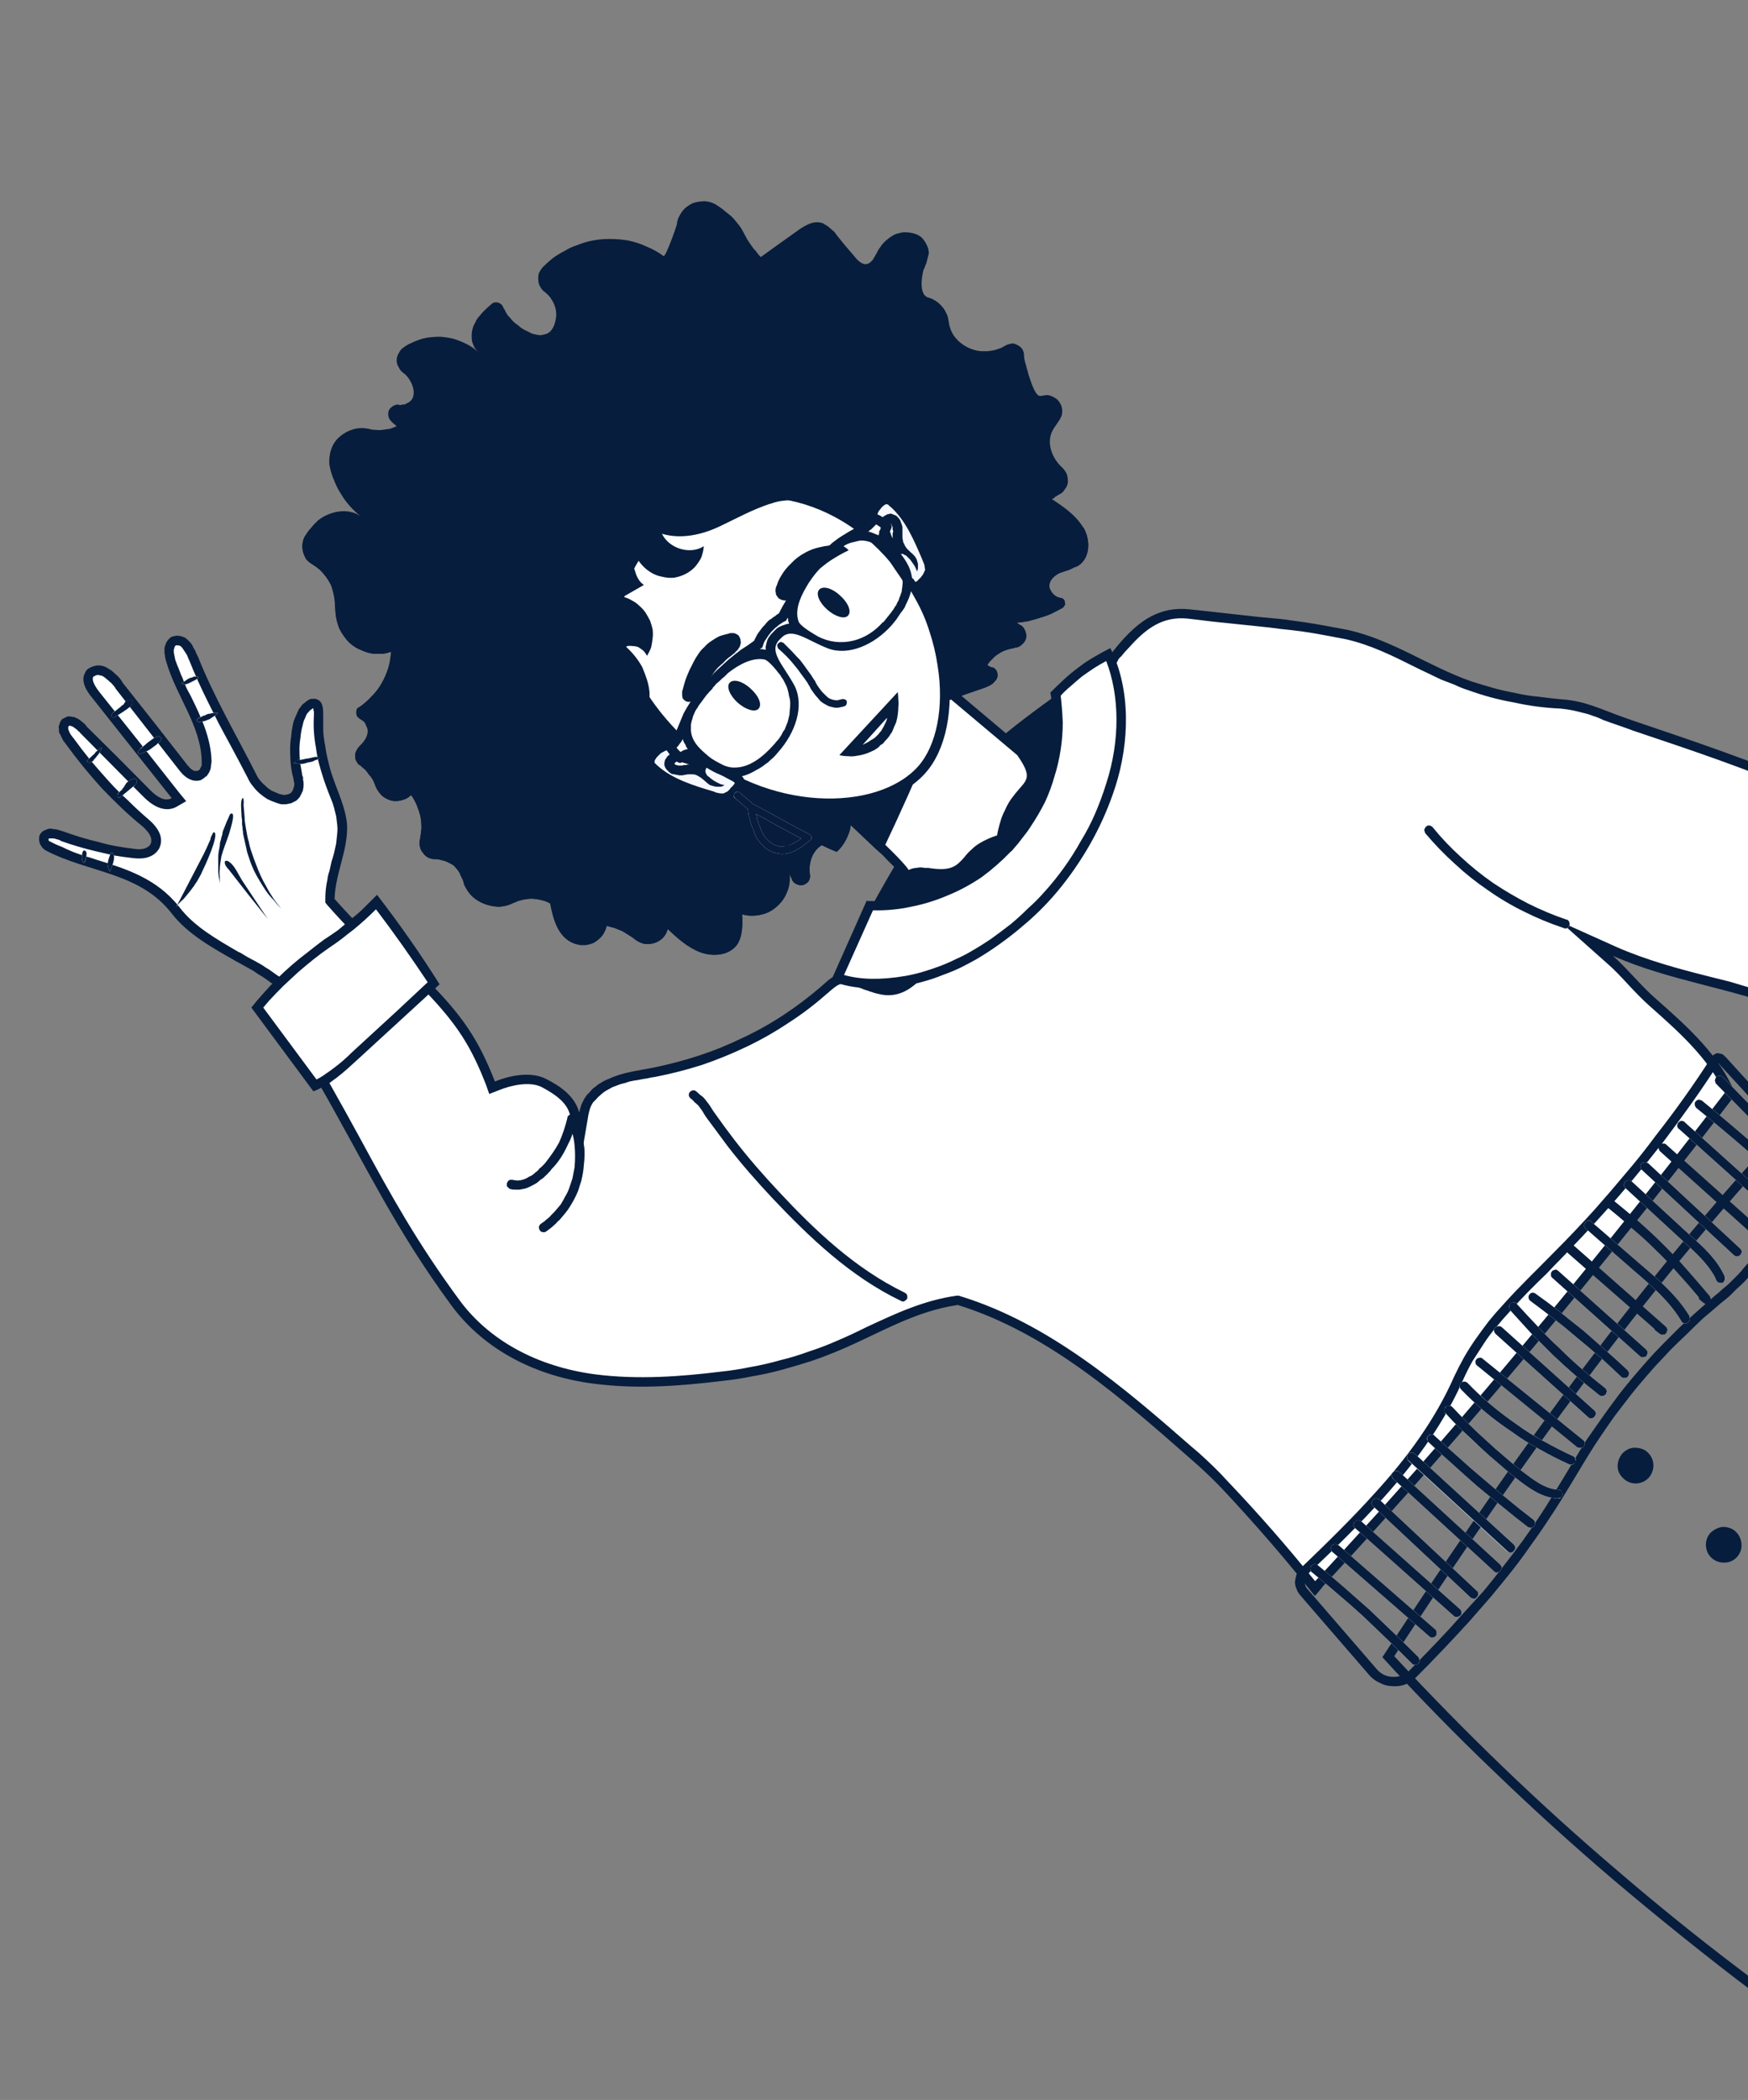 <svg version="1.2" xmlns="http://www.w3.org/2000/svg" viewBox="0 0 338 406" width="338" height="406">
	<rect x="0" y="0" width="338" height="406" fill="#808080" stroke="none"/>
	<title>femme-svg</title>
	<defs>
		<clipPath clipPathUnits="userSpaceOnUse" id="cp1">
			<path d="m-1582 0h1920v455h-1920z"/>
		</clipPath>
	</defs>
	<style>
		.s0 { fill: #ffffff } 
		.s1 { fill: #071d3d } 
		.s2 { fill: none } 
		.s3 { fill: #f6f8ff } 
	</style>
	<g id="Clip-Path: Mask_Group_4033" clip-path="url(#cp1)">
		<g id="Mask_Group_4033">
			<g id="Group_6568">
				<g id="Group_6557">
					<g id="Group_6553">
						<path id="Path_70755" class="s0" d="m61.4 200q-0.2-0.3-0.5-0.7-0.4-0.4-0.7-0.8-0.4-0.4-0.7-0.8-0.3-0.5-0.5-0.9-0.3-0.5-0.5-1-0.5-1-1.1-1.9-0.5-0.9-1.2-1.7-0.7-0.9-1.5-1.6-0.8-0.8-1.7-1.4-0.7-0.4-1.4-0.9-0.7-0.5-1.4-0.9-0.7-0.4-1.4-0.8-0.7-0.4-1.5-0.8l-1.6-0.9c-4.3-2.5-8.8-5.1-11.8-8.9-4.1-5.4-9.9-7.2-15.6-9q-1.1-0.3-2.3-0.7-1.1-0.4-2.3-0.8-1.1-0.4-2.2-0.9-1.2-0.5-2.3-1.1-0.2-0.1-0.3-0.2-0.2-0.2-0.3-0.4-0.1-0.2-0.1-0.5-0.1-0.2-0.1-0.4 0.1-0.1 0.1-0.1 0-0.1 0-0.1 0-0.1 0.1-0.1 0 0 0-0.1 0.1-0.1 0.3-0.2 0.1-0.1 0.2-0.1 0.2-0.1 0.3-0.1 0.2 0 0.3-0.1 0.3 0.1 0.6 0.1 0.3 0 0.6 0.1 0.3 0.1 0.6 0.2 0.3 0.1 0.6 0.2 1.7 0.6 3.4 1.1 1.6 0.5 3.4 0.9 1.7 0.5 3.4 0.8 1.7 0.3 3.5 0.5 2.7 0.4 3.8-0.9 0 0 0.1-0.1 0-0.1 0.1-0.1 0-0.1 0.1-0.2 0-0.1 0.1-0.1c0.4-1 0.5-2.5-1.8-4.5q-2.1-1.7-4.1-3.6-1.9-1.9-3.8-3.9-1.8-1.9-3.5-4-1.8-2.1-3.4-4.3-0.1-0.3-0.3-0.5-0.2-0.2-0.3-0.5-0.1-0.2-0.3-0.5-0.1-0.3-0.2-0.6 0-0.2 0-0.4 0-0.2 0-0.4 0-0.2 0.1-0.4 0.1-0.1 0.3-0.3 0.2-0.1 0.4-0.2 0.2-0.1 0.4-0.1 0.2 0 0.4 0.1 0.2 0 0.4 0.1 0.3 0.2 0.5 0.3 0.3 0.2 0.5 0.4 0.3 0.2 0.5 0.4 0.2 0.2 0.4 0.4l12.3 12.3c2.4 2.5 4.1 2.3 5.1 1.8l1-0.6-16-20.1c-1.4-1.8-1.9-3.2-1.4-4.1q0.1 0 0.1 0 0-0.1 0-0.1 0 0 0.1 0 0-0.1 0-0.1 0.3-0.2 0.6-0.4 0.4-0.1 0.7-0.2 0.4 0 0.8 0 0.3 0.1 0.7 0.3 0.4 0.2 0.8 0.5 0.4 0.3 0.8 0.7 0.4 0.3 0.7 0.7 0.3 0.4 0.6 0.9l12.5 15.9c1.2 1.5 2.3 1.6 2.9 1.3q0.1 0 0.2-0.1 0.1 0 0.2-0.1 0.1-0.1 0.2-0.2 0.1 0 0.2-0.1 0.2-0.2 0.3-0.5 0.1-0.3 0.2-0.6 0.1-0.2 0.1-0.5 0.1-0.3 0-0.6c-0.1-4.4-2-8.4-3.8-12.2q-0.5-0.9-0.9-1.8-0.4-0.8-0.8-1.7-0.4-0.9-0.7-1.8-0.3-1-0.6-1.9-0.1-0.3-0.2-0.6-0.1-0.2-0.1-0.5-0.1-0.3-0.1-0.6 0-0.3 0-0.6 0-0.2 0.1-0.4 0-0.1 0.1-0.3 0.1-0.1 0.1-0.3 0.1-0.1 0.2-0.2 0.1-0.1 0.1-0.1 0.1-0.1 0.1-0.1 0.1-0.1 0.1-0.1 0.1 0 0.1-0.1 0.3-0.1 0.6-0.1 0.3 0 0.6 0.1 0.3 0.1 0.6 0.3 0.3 0.1 0.5 0.4 0.2 0.3 0.4 0.6 0.3 0.3 0.5 0.7 0.2 0.3 0.3 0.7 0.2 0.4 0.3 0.7 0.9 2.1 1.8 4.1 0.9 2 1.8 3.9 1 2 2 4 1 1.9 2.1 3.8 1.8 3.5 3.6 6.9 0.4 0.8 0.9 1.5 0.5 0.6 1.2 1.2 0.6 0.5 1.4 1 0.7 0.4 1.5 0.6 0.4 0.2 0.7 0.2 0.4 0.1 0.8 0.1 0.4 0 0.7-0.2 0.4-0.1 0.7-0.3 0.1 0 0.1 0 0.1-0.1 0.2-0.1 0-0.1 0.1-0.1 0-0.1 0.1-0.1 0.1-0.2 0.3-0.5 0.1-0.2 0.2-0.4 0.1-0.3 0.1-0.5 0.1-0.3 0.1-0.6 0-0.2 0-0.4 0-0.3-0.1-0.5 0-0.2 0-0.4-0.1-0.3-0.1-0.5l-0.1-0.2q-0.3-1.2-0.4-2.4-0.1-1.2-0.1-2.5 0-1.2 0.2-2.4 0.1-1.2 0.4-2.4 0.1-0.5 0.3-0.9 0.1-0.4 0.3-0.8 0.2-0.4 0.4-0.8 0.2-0.3 0.5-0.7 0.1-0.1 0.2-0.2 0 0 0.1-0.1 0.1-0.1 0.2-0.2 0.1 0 0.2-0.1c0.4-0.2 0.9-0.4 1.3-0.2 0.5 0.3 0.5 1.3 0.5 2.2q-0.1 1.6 0 3.1 0.1 1.5 0.4 3.1 0.2 1.5 0.6 3 0.3 1.5 0.8 2.9 0.5 1.2 0.9 2.4 0.4 0.8 0.7 1.6 0.3 0.8 0.5 1.6 0.2 0.8 0.4 1.7 0.1 0.8 0.2 1.6 0.1 1 0 1.9-0.1 1-0.2 1.9-0.1 1-0.4 1.9-0.2 0.9-0.5 1.8-0.2 0.9-0.5 1.7-0.2 0.9-0.3 1.8-0.2 0.8-0.3 1.7-0.1 0.9-0.1 1.8v0.3l0.2 0.3q1.5 1.8 3.1 3.5 1.6 1.7 3.3 3.3 1.7 1.6 3.4 3.2 1.8 1.5 3.6 3z"/>
						<path id="Path_70756" fill-rule="evenodd" class="s1" d="m16.7 129.6q0.4-0.4 0.9-0.6 0.4-0.2 0.9-0.3 0.5-0.1 1.1 0 0.5 0.1 0.9 0.3 0.5 0.3 1 0.6 0.5 0.4 0.9 0.8 0.4 0.3 0.8 0.8 0.3 0.4 0.6 0.9 6.3 7.9 12.5 15.9c0.5 0.6 1.2 1.3 1.9 1q0.1 0 0.1 0 0.1 0 0.1-0.1 0.1 0 0.1 0 0.1-0.1 0.1-0.1 0.1-0.2 0.2-0.4 0.1-0.2 0.2-0.4 0-0.2 0-0.4 0-0.2 0-0.4c-0.1-6.8-4.9-12.6-6.8-19.1q-0.1-0.4-0.2-0.7-0.1-0.3-0.1-0.7-0.1-0.3-0.1-0.7 0-0.3 0-0.6 0-0.3 0.1-0.5 0.1-0.2 0.2-0.5 0-0.2 0.2-0.4 0.1-0.2 0.3-0.4 0 0 0.1-0.1 0.1-0.1 0.2-0.2 0.1 0 0.1-0.1 0.1 0 0.2-0.1 0.5-0.1 0.9-0.2 0.5 0 0.9 0.1 0.4 0.1 0.8 0.3 0.4 0.3 0.7 0.6 0.3 0.3 0.6 0.7 0.2 0.4 0.4 0.8 0.3 0.4 0.4 0.8 0.2 0.4 0.4 0.8c3.1 7.8 7.4 15.1 11.2 22.6q0.3 0.7 0.8 1.3 0.5 0.6 1.1 1.1 0.5 0.5 1.2 0.9 0.7 0.3 1.4 0.6 0.3 0.1 0.5 0.1 0.3 0.1 0.6 0.1 0.2-0.1 0.5-0.1 0.3-0.1 0.5-0.2 0 0 0.1-0.1 0 0 0.1 0 0-0.1 0-0.1 0.1 0 0.1-0.1 0.1-0.1 0.2-0.3 0.1-0.1 0.1-0.3 0.1-0.2 0.1-0.3 0.1-0.2 0.1-0.4 0-0.2 0-0.5-0.1-0.2-0.1-0.4 0-0.2-0.1-0.5 0-0.2-0.1-0.4-0.3-1.3-0.4-2.5-0.1-1.3-0.1-2.6 0-1.3 0.2-2.5 0.1-1.3 0.4-2.6 0.1-0.5 0.3-0.9 0.2-0.5 0.4-0.9 0.2-0.5 0.4-0.9 0.3-0.4 0.6-0.8 0.1-0.1 0.2-0.2 0.1-0.1 0.3-0.2 0.1-0.1 0.2-0.2 0.1-0.1 0.3-0.2 0.2-0.2 0.5-0.3 0.2-0.1 0.5-0.1 0.3 0 0.6 0 0.2 0.1 0.5 0.2c1 0.5 1 1.9 1 3.1q0 1.5 0 2.9 0.1 1.5 0.4 3 0.2 1.5 0.6 3 0.3 1.4 0.8 2.8c1 3 2.5 6 2.8 9.2 0.3 4.9-2.3 9.6-2.4 14.5q1.6 1.8 3.3 3.6 1.7 1.8 3.5 3.5 1.7 1.7 3.6 3.3 1.8 1.7 3.7 3.2l-17.5 13.9c-1.2-1.6-2.9-3.3-3.7-5.1q-0.4-1-0.9-1.8-0.6-0.9-1.3-1.7-0.6-0.8-1.4-1.5-0.7-0.7-1.6-1.2-0.8-0.6-1.7-1.2-0.9-0.5-1.7-1.1-0.9-0.5-1.8-1-0.9-0.5-1.8-1c-4.4-2.5-9.1-5.1-12.2-9.1-6.2-8-16-7.8-24.4-12.2q-0.3-0.2-0.6-0.5-0.2-0.3-0.4-0.6-0.2-0.4-0.2-0.7-0.1-0.4 0-0.8 0-0.1 0-0.2 0.1-0.1 0.1-0.2 0.1-0.1 0.1-0.2 0.1-0.1 0.2-0.2 0.1-0.2 0.3-0.3 0.2-0.1 0.4-0.2 0.3-0.1 0.5-0.2 0.2-0.1 0.5-0.1 0.3 0 0.7 0.1 0.3 0 0.7 0.1 0.3 0.1 0.7 0.2 0.3 0.1 0.6 0.2 1.7 0.6 3.3 1.1 1.7 0.5 3.4 0.9 1.7 0.5 3.4 0.8 1.7 0.3 3.4 0.5c1.1 0.2 2.3 0.1 3-0.6q0 0 0.1-0.1 0 0 0-0.1 0.1 0 0.1-0.1 0 0 0 0c0.6-1.2-0.5-2.5-1.5-3.4q-2.1-1.7-4.1-3.6-2-1.9-3.9-3.9-1.8-2-3.6-4.2-1.7-2.1-3.3-4.3-0.2-0.3-0.4-0.5-0.2-0.3-0.3-0.6-0.2-0.3-0.3-0.6-0.2-0.3-0.3-0.6 0-0.3 0-0.6-0.1-0.3 0-0.6 0.1-0.3 0.2-0.6 0.1-0.3 0.3-0.5 0-0.1 0-0.1 0.1 0 0.1 0 0 0 0-0.1 0.1 0 0.1 0 0.3-0.2 0.6-0.3 0.3-0.2 0.6-0.2 0.4 0 0.7 0.1 0.4 0 0.7 0.2 0.3 0.1 0.6 0.3 0.3 0.2 0.5 0.4 0.3 0.2 0.6 0.5 0.2 0.2 0.4 0.5 6.2 6.1 12.3 12.3c1.1 1.1 2.7 2.3 4.1 1.5l-15.3-19.3c-1.2-1.4-2.4-3.4-1.4-5q0-0.1 0-0.1 0.1-0.1 0.1-0.1 0-0.1 0.1-0.1 0-0.1 0-0.1zm1.4 1.2l-0.1 0.1c-0.1 0.2-0.3 1 1.3 3l7.5 9.4 7.8 9.9 1.4 1.7-1.9 1.1c-1.3 0.7-3.5 0.9-6.3-1.9l-1.5-1.5-10.8-10.9q-0.1-0.2-0.3-0.3-0.2-0.2-0.4-0.4-0.2-0.1-0.4-0.3-0.2-0.1-0.5-0.3 0 0-0.1 0-0.1 0-0.2-0.1-0.1 0-0.2 0 0 0.1-0.1 0.1-0.1 0-0.1 0.1 0 0.1 0 0.2 0 0.1 0 0.2 0 0 0 0.1 0.1 0.3 0.2 0.5 0.1 0.2 0.2 0.4 0.1 0.2 0.3 0.4 0.1 0.2 0.3 0.4 1.6 2.2 3.3 4.3 1.7 2 3.5 4 1.8 2 3.8 3.8 1.9 1.9 3.9 3.6c2.8 2.4 2.7 4.3 2.1 5.6q-0.1 0.1-0.1 0.2-0.1 0.1-0.2 0.2 0 0.1-0.1 0.2-0.1 0-0.1 0.1-1.5 1.6-4.6 1.2-1.8-0.2-3.6-0.5-1.7-0.4-3.5-0.8-1.7-0.4-3.4-0.9-1.7-0.5-3.4-1.1l-0.1-0.1q-0.2-0.1-0.5-0.2-0.2 0-0.4-0.1-0.3-0.1-0.5-0.1-0.3 0-0.5 0-0.1 0-0.1 0-0.1 0-0.1 0-0.1 0-0.1 0-0.1 0-0.1 0.1 0 0 0 0.1 0 0.1 0 0.2 0.1 0.1 0.1 0.1 0.1 0.1 0.2 0.1 1.1 0.6 2.2 1 1 0.5 2.2 1 1.1 0.4 2.2 0.8 1.2 0.3 2.3 0.7c5.8 1.8 11.7 3.6 16.1 9.2 2.8 3.7 7.2 6.2 11.5 8.7h0.1q0.7 0.4 1.5 0.9 0.7 0.4 1.5 0.8 0.7 0.4 1.4 0.8 0.7 0.5 1.4 0.9 0.7 0.5 1.4 1 1 0.6 1.8 1.4 0.9 0.8 1.6 1.7 0.7 0.9 1.3 1.8 0.6 1 1.1 2.1 0.2 0.4 0.5 0.8 0.3 0.5 0.5 0.9 0.3 0.4 0.6 0.8 0.3 0.4 0.7 0.7l8.8-6.9 5.5-4.4q-1.7-1.4-3.3-2.9-1.6-1.5-3.2-3.1-1.6-1.5-3.1-3.1-1.5-1.6-3-3.3l-0.4-0.5v-0.7q0-1 0.1-1.9 0.1-0.9 0.3-1.8 0.1-0.9 0.4-1.7 0.2-0.9 0.4-1.8 0.3-0.9 0.5-1.7 0.2-0.9 0.4-1.8 0.1-1 0.2-1.9 0.1-0.9 0-1.8-0.1-0.8-0.2-1.6-0.2-0.8-0.4-1.6-0.2-0.8-0.5-1.5-0.3-0.8-0.6-1.5-0.5-1.3-0.9-2.5-0.5-1.5-0.9-3-0.4-1.5-0.6-3.1-0.3-1.6-0.4-3.1-0.1-1.6 0-3.2 0-0.2 0-0.3 0-0.2 0-0.4 0-0.1-0.1-0.3 0-0.2 0-0.4-0.1 0.1-0.1 0.1 0 0-0.1 0 0 0 0 0-0.1 0-0.1 0.1-0.1 0-0.1 0.1-0.1 0-0.2 0.1-0.1 0-0.1 0.1-0.1 0.1-0.1 0.1-0.3 0.3-0.5 0.6-0.2 0.4-0.3 0.7-0.2 0.4-0.3 0.7-0.1 0.4-0.2 0.8-0.3 1.1-0.4 2.3-0.2 1.2-0.2 2.3 0 1.2 0.1 2.4 0.2 1.2 0.4 2.3v0.2q0.1 0.3 0.2 0.5 0 0.3 0 0.5 0.1 0.3 0.1 0.6 0 0.2 0 0.5 0 0.3-0.1 0.7 0 0.3-0.2 0.6-0.1 0.3-0.3 0.6-0.1 0.3-0.4 0.6 0 0-0.1 0.1-0.1 0.1-0.1 0.1-0.1 0.1-0.2 0.2-0.1 0-0.2 0.1-0.4 0.2-0.8 0.4-0.5 0.1-1 0.2-0.5 0-0.9 0-0.5-0.1-1-0.3-0.9-0.3-1.7-0.7-0.8-0.5-1.5-1.1-0.7-0.6-1.3-1.4-0.6-0.7-1-1.6c-1.2-2.3-2.4-4.6-3.6-6.8q-1.1-2-2.1-3.9-1-2-2-4-1-2-1.9-4-0.9-2-1.7-4-0.2-0.4-0.3-0.7-0.1-0.3-0.3-0.6-0.2-0.3-0.4-0.6-0.2-0.3-0.4-0.6-0.1-0.1-0.2-0.2-0.2-0.1-0.3-0.2-0.2 0-0.3 0-0.2-0.1-0.4 0 0 0 0 0 0 0 0 0 0 0-0.1 0 0 0.1 0 0.1 0 0-0.1 0.1 0 0.1-0.1 0.2 0 0.1 0 0.2-0.1 0.1-0.1 0.2 0 0.2 0 0.5 0 0.2 0.1 0.5 0 0.2 0.1 0.5 0 0.2 0.1 0.5 0.3 0.9 0.7 1.8 0.3 0.9 0.7 1.7 0.3 0.9 0.7 1.8 0.4 0.8 0.9 1.7c1.9 3.9 3.9 8 4 12.6q0 0.3-0.1 0.7 0 0.4-0.1 0.8-0.1 0.3-0.3 0.7-0.2 0.3-0.4 0.6-0.1 0.1-0.3 0.2-0.1 0.1-0.2 0.2-0.2 0.1-0.3 0.2-0.2 0.1-0.3 0.2c-0.8 0.3-2.4 0.4-4.1-1.7l-12.4-15.9q-0.2-0.4-0.5-0.7-0.3-0.4-0.7-0.7-0.3-0.3-0.7-0.6-0.3-0.3-0.7-0.5-0.2-0.1-0.4-0.1-0.3-0.1-0.5-0.1-0.2 0-0.4 0.1-0.2 0.1-0.4 0.2z"/>
						<path id="Path_70757" class="s0" d="m59.6 147.4q-0.3 0.1-0.7 0.2-0.4 0.1-0.7 0.1-0.4 0-0.8-0.1-0.3 0-0.7-0.1 0.1-0.1 0.3-0.2 0.2-0.2 0.4-0.2 0.2-0.1 0.4-0.2 0.2 0 0.4 0l1.6-0.3c0.5 0 1.3-0.4 1.7-0.2 0.6 0.1 0.2 0.3-0.2 0.5q-0.2 0-0.4 0.1-0.2 0.1-0.4 0.2-0.2 0.1-0.4 0.1-0.3 0.1-0.5 0.1z"/>
						<path id="Path_70758" class="s1" d="m56.7 147.5q0.2-0.2 0.4-0.3 0.1-0.1 0.3-0.2 0.2 0 0.4-0.1 0.2 0 0.4 0 0.8-0.2 1.6-0.3c0.5-0.1 1.3-0.4 1.7-0.2 0.3 0 0.4 0.1 0.3 0.2q-0.1 0-0.1 0.1-0.1 0-0.1 0-0.1 0.1-0.2 0.1 0 0-0.1 0.1-0.2 0-0.4 0.1-0.2 0.1-0.4 0.2-0.2 0.1-0.4 0.1-0.3 0.1-0.5 0.1-0.3 0.1-0.7 0.2-0.4 0.1-0.7 0.1-0.4 0-0.8-0.1-0.3 0-0.7-0.1c0 0 0 0 0 0z"/>
						<path id="Path_70759" class="s0" d="m54.4 175.7q-0.8-0.8-1.5-1.7-0.8-0.8-1.5-1.8-0.6-0.9-1.2-1.9-0.6-1-1.1-2-0.4-0.9-0.7-1.7-0.3-0.9-0.6-1.8-0.2-0.9-0.4-1.8-0.2-0.9-0.4-1.8 0-0.5-0.1-0.9 0-0.5-0.1-0.9 0-0.5 0-0.9-0.1-0.5-0.1-0.9c0-0.7-0.3-2.9 0.3-3.3 0.2 0.3 0.1 1 0.1 1.4q0.1 1.2 0.2 2.3 0 0.6 0.1 1.2 0.1 0.6 0.2 1.2 0.1 0.5 0.2 1.1 0.1 0.6 0.3 1.2 0.2 1.1 0.6 2.2 0.4 1.2 0.8 2.2 0.4 1.1 0.9 2.2 0.5 1.1 1.1 2.1 0.3 0.6 0.6 1.1 0.4 0.6 0.7 1.1 0.4 0.6 0.8 1.1 0.4 0.5 0.8 1z"/>
						<path id="Path_70760" class="s1" d="m46.9 154.3q0 0 0.1 0 0 0 0 0 0 0 0 0 0 0 0 0c0.2 0.3 0.1 1 0.1 1.4q0.1 1.1 0.2 2.3 0 0.6 0.1 1.2 0.1 0.6 0.2 1.2 0.1 0.5 0.2 1.1 0.1 0.6 0.3 1.2 0.2 1.1 0.6 2.2 0.4 1.2 0.8 2.2 0.4 1.1 0.9 2.2 0.5 1.1 1.1 2.1 0.3 0.6 0.6 1.1 0.4 0.6 0.7 1.1 0.4 0.6 0.8 1.1 0.4 0.5 0.8 1-0.8-0.8-1.5-1.7-0.8-0.8-1.5-1.8-0.6-0.9-1.2-1.9-0.6-1-1.1-2-0.4-0.9-0.7-1.7-0.3-0.9-0.6-1.8-0.2-0.9-0.4-1.8-0.2-0.9-0.4-1.8 0-0.5-0.1-0.9 0-0.5-0.1-0.9 0-0.5 0-0.9-0.1-0.5-0.1-0.9c0-0.7-0.3-2.7 0.2-3.3z"/>
						<path id="Path_70761" class="s0" d="m51.8 177.7q-3.8-4.7-7.5-9.5c-0.3-0.3-1-1.1-0.8-1.6 0.2-0.4 0.7-0.1 0.9 0.1 1 0.7 1.7 2.4 2.4 3.5q2.5 3.8 5 7.5z"/>
						<path id="Path_70762" class="s1" d="m43.5 166.5c0.3-0.2 0.7 0 0.9 0.2 1 0.7 1.7 2.4 2.4 3.5q2.5 3.8 5 7.5-3.8-4.7-7.5-9.5c-0.3-0.3-1-1.1-0.8-1.6q0 0 0 0 0 0 0 0 0 0 0 0 0 0 0-0.1z"/>
						<path id="Path_70676" class="s1" d="m220.3 131.9c3.1 6.2 6.4 12.8 5.8 19.7q-0.2 1.5-0.6 2.9-0.3 1.4-0.8 2.8-0.4 1.4-1 2.8-0.6 1.3-1.3 2.6-1.9 3.7-4.1 7.2-2.3 3.5-4.8 6.7-2.6 3.3-5.4 6.3-2.9 2.9-6 5.6c-4.6 3.9-9.7 7.4-15.5 8.7-5.9 1.3-12.5 0.1-16.6-4.3-3.3-3.5-5.9-9.4-3.6-13.7 4.8-9 9.7-17.3 13.4-22.3 7.5-10 15.4-16 25.4-23.2 1.5-1.1 4.3-1.4 5.9-2.3 2.6-1.5 3-5.3 5.7-3.9 1.7 0.9 2.6 2.7 3.5 4.4z"/>
						<path id="Path_70730" class="s0" d="m191.8 162.8q-0.9 0.4-1.7 0.9-0.9 0.5-1.6 1.2-0.7 0.6-1.3 1.4c-1.6 1.8-2.8 3.1-7.1 2.5l-1.4-0.1q-0.4-0.1-0.7-0.1-0.4 0-0.8 0.1-0.4 0.1-0.7 0.2-0.4 0.1-0.7 0.3 0 0-0.1 0 0 0-0.1 0.1 0 0 0 0-0.1 0-0.1 0c0 0.1 0 0.1 0 0.1q-0.1-0.1-0.2-0.2 0-0.1-0.1-0.1-0.1-0.1-0.1-0.2-0.1-0.1-0.1-0.2c-0.7-1.2-5.1-5.4-5.8-6l-14.7-13.8c4.8-6.1 9.9-12.2 15.2-18.1q2.1-2.4 4.3-4.7 0 0 0.1 0 0 0 0 0 0.1 0 0.1 0.1 0 0 0.1 0 0 0 0.1 0 0.1 0.1 0.2 0.1 0.1 0 0.2 0 0 0 0.1 0l8.6 7.4 13.9 11.7c3.1 4.6 2.3 5.6 0.4 7.7q-0.9 0.9-1.6 2-0.7 1.1-1.2 2.2-0.6 1.2-0.9 2.5-0.3 1.2-0.4 2.5-1 0.2-1.9 0.5z"/>
						<path id="Path_70731" fill-rule="evenodd" class="s1" d="m169 130.2q2.4-2.8 5-5.4 0 0.1 0.1 0.1 0 0.1 0.1 0.2 0.1 0.1 0.2 0.1 0.1 0.1 0.2 0.1c0.2 0.1 0.3 0.2 0.4 0q0 0 0 0 0 0 0 0 0 0 0 0 0-0.1 0.1-0.1l0.1 0.1 8.9 7.7 14 11.8c6.4 9.4-2.5 6.4-3.6 18.2-8.2 1.5-5.8 7.8-14.5 6.7l-1.4-0.1c-2.8-0.4-3 2-4.4-0.4q-0.7-0.8-1.3-1.6-0.7-0.7-1.4-1.4-0.7-0.8-1.5-1.5-0.7-0.6-1.4-1.3l-15.3-14.4q7.5-9.7 15.7-18.8zm1.4 1.2c-5.1 5.6-10 11.5-14.6 17.4l14 13.2c0.5 0.5 5 4.7 5.9 6.2q0.4-0.2 0.8-0.3 0.4-0.1 0.7-0.1 0.4-0.1 0.8-0.1 0.4 0 0.8 0.1h0.7l0.7 0.1c3.8 0.5 4.8-0.5 6.3-2.2q0.6-0.8 1.3-1.4 0.7-0.7 1.5-1.2 0.8-0.5 1.7-0.9 0.9-0.4 1.8-0.7 0.2-1.2 0.6-2.5 0.3-1.2 0.9-2.3 0.5-1.2 1.2-2.2 0.8-1.1 1.6-2c1.7-1.9 2.3-2.6-0.4-6.5l-13.8-11.6-8.3-7.2q-0.1 0-0.1 0-0.1 0-0.1 0 0 0-0.1 0 0 0-0.1-0.1-1.9 2.2-3.8 4.3z"/>
						<path id="Path_70732" class="s1" d="m162.1 157.2l-8.8-8.2q2.4-3.1 4.9-6.2 2.5-3.1 5.1-6.2 2.6-3 5.3-6 2.6-2.9 5.4-5.8 0 0.1 0.1 0.1 0 0.1 0.1 0.2 0.1 0.1 0.2 0.1 0.1 0.1 0.2 0.1c0.2 0.1 0.3 0.2 0.5-0.1l0.1 0.1 8.9 7.7c-2.6 6.7-5.4 14.5-13.7 32-0.4-0.1-7.4-7-8.3-7.8z"/>
						<path id="Rectangle_3050" class="s2" d="m192.5 140.5l-22.1 24.5-18.1-16.3 22.1-24.5z"/>
						<path id="Path_70647" class="s0" d="m374.7 199.4q-6.5-0.8-13-1.7c-5.3-0.6-10.7-1.3-15.6-3.2q-2-0.7-3.9-1.4-2-0.6-3.9-1.2-2-0.6-4-1.2-2-0.5-4-1c-6-1.6-12.3-3.2-18-5.8l-5.5-2.4 4.5 4c1.4 1.2 2.8 2.7 4.1 4.1 1.4 1.4 2.8 2.9 4.3 4.3 5.5 4.8 11.8 10.4 14.9 17.5-24 31.2-46.1 57.9-67.4 81.6-4.1 4.5-8.2 8.9-12.2 13.2 0 0-0.5 0.6-0.7 0.9-5.6-6.9-11.4-13.7-17.5-20.1q-2.7-2.8-5.7-5.5l-1.3-1.1c-12.7-11.1-27.2-23.7-44.3-28.9l-0.2-0.1h-0.2c-6.3 0.9-11.8 3.5-17.2 6.1-1.8 0.8-3.7 1.7-5.6 2.6q-2.7 1.1-5.5 2.1-2.9 1-5.7 1.7-2.9 0.8-5.8 1.3-2.9 0.6-5.9 0.9c-7.3 0.9-16 1.7-24.5 0.5-11.5-1.5-21-6.7-26.8-14.7-8.2-11.1-13.2-20.3-19.1-31.1-2-3.6-4.1-7.4-6.4-11.5q1.7-1.8 3.2-3.6 1.7-2 3.4-3.9c3.7-4.1 7.8-8.2 13.3-11.1 6.5 6.6 9.3 10.9 12.3 18.7l0.4 0.9 0.8-0.3c2.8-1.2 6.6-1.9 9.2-0.6 3.5 1.8 5.3 3.6 5.9 5.9l1.1 4.3 0.7-4.4q0.1-0.5 0.2-0.9 0.2-0.5 0.4-0.9 0.2-0.4 0.5-0.8 0.3-0.4 0.6-0.7 0.4-0.4 0.8-0.8 0.4-0.3 0.8-0.6 0.4-0.4 0.9-0.6 0.5-0.3 0.9-0.5 0.9-0.3 1.7-0.6 0.9-0.3 1.8-0.5 0.8-0.3 1.7-0.4 0.9-0.2 1.8-0.3l1.5-0.3q4.5-0.9 8.9-2.3 4.4-1.5 8.5-3.4 4.2-2 8-4.6 3.9-2.5 7.4-5.5 0.3-0.3 0.6-0.5c1.2-1.1 2-1.8 3.4-1.7q0.5 0.1 1 0.2 0.5 0.1 1 0.2 0.5 0.1 0.9 0.3 0.5 0.2 1 0.4 0.4 0.1 0.8 0.3 0.5 0.1 0.9 0.3 0.4 0.1 0.9 0.2 0.4 0.1 0.9 0.2c3.6 0.6 5.9-1.8 8.1-4.2 1.6-1.7 3.2-3.4 5.3-4.1q1.8-0.5 3.6-1.3 1.8-0.8 3.4-1.9 1.6-1 3-2.3 1.5-1.3 2.7-2.8c1.4-1.5 2.8-3.2 4.4-5.2l0.8-1c4-5 7.2-9 9.2-15.6q0.5-3.5 1-7.1c0.6-4.5 1.3-9.3 2.1-13.9 0.1-0.7 0.2-1.4 0.3-1.9q0-0.5 0.1-1 0.1-0.5 0.3-1 0.2-0.5 0.4-1 0.3-0.4 0.7-0.8 0.7-0.9 1.5-1.8c3-3.3 6.6-6.4 12.3-5.8l13.6 1.5q2.1 0.2 4.3 0.4 2.1 0.3 4.2 0.6 2.2 0.3 4.3 0.7 2.1 0.4 4.2 0.8c4.9 1.2 9.1 3.3 13.6 5.5q1.2 0.6 2.5 1.2 1.2 0.6 2.5 1.1 1.2 0.6 2.5 1.1 1.3 0.5 2.5 1 2.2 0.7 4.4 1.3 2.2 0.6 4.4 1 2.2 0.5 4.4 0.7 2.3 0.3 4.5 0.5 1.1 0.1 2.2 0.3 1.1 0.2 2.2 0.5 1 0.2 2.1 0.6 1 0.4 2 0.8c1.1 0.4 2.2 0.9 3.5 1.3l2.1 0.7c11.3 3.8 23.1 7.8 34.4 12.8 2.9 1.3 5.9 2.7 9.1 4.4 7.5 3.9 14.7 8.2 21.7 12.8 0.6 0.4 1.5 0.8 2.5 1.4 2.3 1.3 6.3 3.5 6.9 5 0.6 1.5-0.9 5.8-1.8 8.5-0.4 1.1-0.7 2.1-0.9 2.8-0.9 3.8-2.1 8.5-1.3 13q-5.9-0.8-11.8-1.6z"/>
						<path id="Path_70648" fill-rule="evenodd" class="s1" d="m68.5 201.2c4.1-4.6 8.5-8.7 14.2-11.6 6.7 6.8 9.8 11.3 13 19.5 2.9-1.2 7-2 9.9-0.5 2.8 1.4 5.6 3.4 6.4 6.5q0.1-0.6 0.3-1.1 0.1-0.5 0.4-1 0.2-0.5 0.5-0.9 0.3-0.5 0.7-0.8 0.4-0.5 0.8-0.9 0.5-0.3 0.9-0.7 0.5-0.3 1-0.6 0.5-0.3 1.1-0.5c2.7-1.3 5.7-1.6 8.7-2.2q4.4-0.9 8.7-2.3 4.3-1.4 8.4-3.4 4.1-1.9 7.9-4.4 3.8-2.5 7.3-5.5c1.5-1.3 2.6-2.6 4.7-2.4 2.4 0.1 5 1.7 7.4 2.1 5.5 1 7.7-6.5 13-8.3q1.8-0.5 3.5-1.3 1.7-0.7 3.3-1.8 1.5-1 2.9-2.2 1.4-1.2 2.7-2.7c1.3-1.5 2.7-3.2 4.3-5.1 4.4-5.6 7.8-9.5 9.8-16.3 1-7 1.8-14 3.1-21 0.5-2.8 0.1-3.8 2-6.1q0.7-0.9 1.5-1.8c3.5-3.9 7.3-6.7 13.1-6.1l13.6 1.5q2.1 0.2 4.3 0.4 2.1 0.3 4.3 0.6 2.1 0.3 4.2 0.7 2.2 0.4 4.3 0.8c8.7 2 15.5 7 23.7 9.9q2.2 0.7 4.3 1.3 2.2 0.6 4.4 1 2.1 0.5 4.4 0.7 2.2 0.3 4.4 0.5c4.7 0.3 7.8 2 12.1 3.5q0.9 0.3 1.7 0.6c11.8 4 23.5 7.9 34.9 12.9q4.7 2.1 9.3 4.5 11.1 5.9 21.7 12.8c2.2 1.4 8.7 4.4 9.7 6.8 1 2.5-1.9 9.3-2.6 11.9-1.1 4.5-2.2 9.3-1 13.9-8.7-1.1-17.5-2.4-26.1-3.4-5.4-0.7-10.8-1.4-15.9-3.4-11-4.3-23-5.7-33.8-10.5 2.9 2.6 5.4 5.8 8.4 8.4 6 5.3 12.3 10.9 15.3 18.4-21.5 28-44.1 55.7-67.8 82q-6 6.7-12.1 13.2l-0.1 0.2c-0.4 0.4-0.9 1.1-1.3 1.5h-0.1q-8.6-10.8-18.1-20.9-2.7-2.8-5.7-5.4c-13.1-11.5-27.7-24.5-45.2-29.9-8.3 1.2-15 5.4-22.5 8.6q-2.8 1.2-5.7 2.2-2.8 0.9-5.7 1.7-2.9 0.8-5.9 1.3-2.9 0.6-5.9 0.9c-8.2 1-16.5 1.6-24.8 0.5-10.8-1.4-20.9-6.3-27.4-15.1-11.1-15.1-16.5-27-25.8-43.2v-0.1c2.5-2.7 4.7-5.4 7-7.9zm1.4 1.2q-1.7 1.9-3.4 3.9-1.4 1.5-2.8 3.1c2.2 3.9 4.2 7.5 6.1 11 5.8 10.7 10.9 19.9 19 30.9 5.7 7.8 15 12.9 26.2 14.4 8.4 1.1 17 0.4 24.3-0.5q2.9-0.3 5.8-0.9 2.9-0.5 5.7-1.3 2.9-0.7 5.6-1.7 2.8-0.9 5.5-2.1c1.9-0.8 3.8-1.7 5.6-2.6 5.4-2.5 11-5.2 17.5-6.1h0.4l0.3 0.1c17.3 5.3 31.9 17.9 44.7 29.1l1.3 1.1c2 1.8 4 3.7 5.7 5.6 5.9 6.2 11.5 12.6 16.9 19.3l0.1-0.1c4-4.3 8-8.7 12.1-13.2 21.2-23.6 43.2-50.1 67-81.1-3.1-6.7-9.1-12-14.4-16.7-1.6-1.4-3-2.9-4.4-4.4-1.3-1.4-2.6-2.8-4-4l-9-8 10.9 4.9c5.7 2.5 11.9 4.2 17.9 5.7q2 0.5 4 1 2 0.6 4 1.2 2 0.6 4 1.3 2 0.6 3.9 1.3c4.8 1.9 10.2 2.6 15.4 3.2 4.3 0.6 8.8 1.2 13.1 1.7 3.4 0.5 7 1 10.5 1.4-0.4-4.3 0.7-8.6 1.6-12.1 0.1-0.8 0.5-1.8 0.9-2.9 0.6-2 2.2-6.7 1.7-7.9-0.4-1.2-4.7-3.5-6.5-4.5-1-0.6-1.9-1.1-2.5-1.5-6.9-4.5-14.2-8.8-21.6-12.6-3.3-1.8-6.2-3.2-9.1-4.5-11.2-5-23-8.9-34.3-12.7l-0.5-0.2-0.3-0.1-1.4-0.5c-1.2-0.4-2.3-0.8-3.4-1.2q-1-0.5-2-0.8-1-0.4-2-0.6-1.1-0.3-2.1-0.5-1.1-0.2-2.1-0.3-2.3-0.1-4.6-0.4-2.3-0.3-4.5-0.8-2.3-0.4-4.5-1-2.2-0.6-4.4-1.4-1.3-0.4-2.5-1-1.3-0.5-2.6-1-1.3-0.6-2.5-1.2-1.3-0.6-2.5-1.2c-4.4-2.2-8.6-4.3-13.4-5.4q-2.1-0.4-4.2-0.8-2.1-0.4-4.2-0.7-2.2-0.3-4.3-0.5-2.1-0.3-4.2-0.5l-8.7-0.9-5-0.6c-4.9-0.5-8.1 1.9-11.4 5.6q-0.8 0.8-1.5 1.7-0.4 0.3-0.6 0.7-0.2 0.4-0.4 0.8-0.2 0.4-0.3 0.9 0 0.4 0 0.9c-0.1 0.6-0.2 1.2-0.3 2-0.8 4.6-1.5 9.3-2.1 13.9q-0.5 3.5-1 7v0.1l-0.1 0.2c-2 6.6-5.2 10.7-9.3 15.8l-0.8 1c-1.6 2-3 3.7-4.4 5.3q-1.3 1.5-2.8 2.8-1.5 1.3-3.1 2.4-1.7 1.1-3.5 1.9-1.8 0.8-3.7 1.4c-1.9 0.6-3.3 2.2-4.9 3.8-2.3 2.5-4.9 5.2-9 4.5q-0.5-0.1-0.9-0.2-0.5-0.1-1-0.3-0.4-0.1-0.9-0.3-0.4-0.1-0.9-0.3-0.4-0.2-0.8-0.3-0.5-0.2-0.9-0.3-0.5-0.1-0.9-0.2-0.5-0.1-0.9-0.2c-1-0.1-1.6 0.4-2.8 1.4q-0.3 0.3-0.7 0.6-3.5 3.1-7.4 5.6-3.9 2.6-8.1 4.6-4.2 2-8.6 3.5-4.4 1.4-9 2.3-0.8 0.1-1.6 0.3-0.8 0.1-1.7 0.3-0.8 0.1-1.7 0.3-0.8 0.3-1.7 0.5-0.8 0.3-1.6 0.6-0.4 0.2-0.9 0.5-0.4 0.2-0.8 0.5-0.4 0.3-0.7 0.6-0.4 0.3-0.7 0.7-0.3 0.3-0.6 0.6-0.2 0.3-0.4 0.7-0.2 0.4-0.3 0.8-0.1 0.4-0.2 0.8l-1.5 8.8-2.1-8.7c-0.5-2-2.2-3.6-5.4-5.3-2.3-1.2-6-0.4-8.4 0.6l-1.8 0.7-0.6-1.7c-2.9-7.5-5.6-11.7-11.6-18-5.2 2.9-9.1 6.8-12.5 10.6z"/>
						<path id="Path_70677" class="s0" d="m199.4 176.4q-1.7 1.6-3.5 3-1.7 1.5-3.6 2.7-1.9 1.3-3.9 2.5-1.5 0.9-3.1 1.7-1.6 0.7-3.3 1.4-1.7 0.6-3.4 1.1-1.7 0.5-3.5 0.8c-5.4 0.9-9.7 0.7-13.2-0.5l6.3-14q3.7 0.1 7.3-0.6 3.7-0.7 7.1-2.1 3.4-1.4 6.5-3.5 3.1-2.1 5.6-4.8l0.6-0.6q0.9-1 1.7-2 0.8-1.1 1.6-2.2 0.7-1.2 1.4-2.3 0.7-1.2 1.2-2.4 1.1-2.4 1.9-4.9 0.7-2.5 1.1-5.1 0.3-2.6 0.3-5.2 0-2.6-0.4-5.2 1.1-1.2 2.3-2.2 1.2-1.1 2.5-2.1 1.2-0.9 2.6-1.8 1.4-0.8 2.8-1.6c3.1 7 3.3 16.3 0.5 25.3q-0.9 2.9-2.2 5.8-1.2 2.8-2.8 5.5-1.5 2.7-3.3 5.2-1.9 2.5-3.9 4.8-1.6 1.7-3.2 3.3z"/>
						<path id="Path_70678" fill-rule="evenodd" class="s1" d="m203.2 133.8q1.3-1.3 2.6-2.5 1.3-1.2 2.8-2.3 1.4-1.1 3-2 1.5-0.9 3.1-1.7c4 8 3.7 18.2 1 26.7q-1.7 5.3-4.3 10.1-2.6 4.8-6 9.1-3.4 4.3-7.6 7.8-4.2 3.6-8.9 6.4-1.6 0.9-3.2 1.7-1.7 0.8-3.4 1.4-1.7 0.7-3.5 1.2-1.7 0.5-3.5 0.8c-4.8 0.8-10.1 1-14.6-0.9l6.9-15.5q0.1 0.1 0.1 0.1 0.1 0 0.1 0 0.1 0 0.2 0 0 0 0.1 0 3.6 0.1 7.2-0.6 3.6-0.6 6.9-2 3.4-1.4 6.4-3.4 3-2.1 5.5-4.7 0.2-0.3 0.5-0.6 0.9-1 1.7-2 0.8-1 1.5-2.1 0.7-1.1 1.4-2.3 0.7-1.1 1.2-2.3 1.1-2.4 1.9-4.9 0.7-2.5 1-5.1 0.4-2.5 0.3-5.1 0-2.6-0.5-5.2c0 0 0.1-0.1 0.1-0.1zm1.9 0.7q0.3 2.6 0.4 5.2 0 2.6-0.4 5.2-0.4 2.7-1.2 5.2-0.7 2.5-1.8 4.9-0.6 1.2-1.3 2.4-0.7 1.2-1.5 2.4-0.7 1.1-1.6 2.2-0.8 1.1-1.8 2.2-0.2 0.3-0.5 0.5-2.6 2.7-5.6 4.9-3.1 2.1-6.5 3.5-3.5 1.5-7.1 2.2-3.7 0.8-7.4 0.7l-5.6 12.5c3.2 0.9 7 1 11.8 0.2q1.7-0.3 3.4-0.8 1.7-0.5 3.3-1.1 1.6-0.6 3.2-1.4 1.6-0.7 3.1-1.6 1.9-1.1 3.8-2.4 1.8-1.3 3.6-2.7 1.7-1.4 3.3-3 1.7-1.5 3.2-3.2 2-2.2 3.8-4.7 1.8-2.5 3.3-5.2 1.6-2.6 2.8-5.4 1.2-2.8 2.1-5.7c2.7-8.3 2.6-17 0-23.7q-1.3 0.7-2.4 1.4-1.2 0.8-2.3 1.6-1.1 0.9-2.1 1.8-1.1 0.9-2 1.9z"/>
						<path id="Path_70763" class="s0" d="m110.2 218q0.2-0.8 0.3-1.6 0.1 0.1 0.1 0.2z"/>
						<path id="Path_70764" class="s1" d="m98.2 228.4q0.1-0.1 0.2-0.2 0.1 0 0.2-0.1 0.2 0 0.3 0 0.1 0 0.2 0 0.3 0.1 0.7 0.1 0.3 0.1 0.6 0 0.3 0 0.6-0.1 0.3-0.1 0.6-0.2 0.4-0.2 0.7-0.4 0.3-0.1 0.6-0.3 0.3-0.2 0.6-0.5 0.3-0.2 0.5-0.4 0.2-0.2 0.3-0.4 0.2-0.1 0.4-0.3 0.1-0.1 0.3-0.3 0.2-0.2 0.3-0.3 0.8-1 1.5-2 0.7-1 1.3-2.1 0.5-1.1 0.9-2.3 0.4-1.2 0.7-2.4 0-0.3 0.2-0.5 0.2-0.2 0.5-0.2 0.3 0 0.6 0.1 0.2 0.1 0.3 0.4 0.7 1.4 1.1 2.9 0.4 1.5 0.6 3.1 0.1 1.6-0.1 3.2-0.1 1.5-0.5 3.1-0.3 1-0.6 1.9-0.4 1-0.9 1.9-0.5 0.9-1.1 1.8-0.6 0.8-1.3 1.6-0.3 0.4-0.7 0.7-0.3 0.4-0.7 0.7-0.3 0.3-0.7 0.6-0.4 0.3-0.8 0.6-0.3 0.2-0.7 0.1-0.3 0-0.5-0.3-0.2-0.3-0.2-0.7 0.1-0.4 0.4-0.6 0.3-0.2 0.7-0.5 0.3-0.3 0.7-0.6 0.3-0.2 0.6-0.6 0.3-0.3 0.6-0.6 0.6-0.7 1.2-1.4 0.5-0.8 0.9-1.6 0.5-0.8 0.8-1.7 0.3-0.9 0.6-1.8 0.2-1 0.4-2.1 0.1-1.1 0.1-2.2 0-1-0.1-2.1-0.1-1.1-0.4-2.2-0.3 1-0.8 1.9-0.4 0.9-0.9 1.8-0.5 0.9-1.1 1.7-0.6 0.8-1.3 1.5-0.1 0.2-0.3 0.4-0.2 0.2-0.4 0.4-0.1 0.2-0.3 0.3-0.2 0.2-0.4 0.4-0.3 0.3-0.7 0.5-0.3 0.3-0.7 0.6-0.3 0.2-0.7 0.4-0.4 0.2-0.8 0.4-0.4 0.2-0.8 0.3-0.5 0.1-1 0.2-0.4 0-0.9 0-0.5 0-0.9-0.1-0.3-0.1-0.4-0.3-0.2-0.1-0.3-0.3 0-0.3 0-0.5 0.1-0.2 0.2-0.4z"/>
						<path id="Path_70733" class="s0" d="m175.2 251.3q-0.1 0.1-0.2 0.2-0.1 0.1-0.3 0.1-0.1 0-0.3 0-0.1 0-0.2-0.1c-9.8-4.7-17.7-12.3-24.8-19.8-3-3.2-6-6.6-8.7-10.1-1.4-1.8-2.7-3.6-4-5.4q-0.3-0.4-0.6-0.9-0.2-0.4-0.5-0.8-0.3-0.4-0.6-0.8-0.3-0.3-0.7-0.6-0.3-0.4-0.7-0.7-0.3-0.1-0.4-0.5-0.1-0.4 0.1-0.7 0.2-0.3 0.6-0.4 0.3-0.1 0.6 0.1 0.5 0.4 0.9 0.8 0.5 0.3 0.9 0.8 0.3 0.4 0.7 0.9 0.3 0.4 0.6 0.9 0.3 0.5 0.6 0.9 1.9 2.7 3.9 5.3c2.7 3.5 5.6 6.8 8.6 10 6.9 7.4 14.7 14.8 24.2 19.4q0.2 0.1 0.3 0.2 0.1 0.2 0.2 0.3 0 0.2 0 0.4 0 0.2-0.1 0.3 0 0 0 0.1 0 0 0 0 0 0.1-0.1 0.1 0 0 0 0z"/>
						<path id="Path_70734" class="s1" d="m133.4 211.1q0.1-0.1 0.3-0.2 0.1-0.1 0.3-0.1 0.1 0 0.3 0 0.1 0.1 0.2 0.1 0.5 0.4 0.9 0.8 0.5 0.3 0.9 0.8 0.3 0.4 0.7 0.9 0.3 0.4 0.6 0.9 0.3 0.5 0.6 0.9 1.9 2.7 3.9 5.3c2.7 3.5 5.6 6.8 8.6 10 6.9 7.4 14.7 14.8 24.2 19.4q0.4 0.2 0.5 0.5 0.1 0.4 0 0.7-0.2 0.3-0.6 0.5-0.3 0.1-0.6-0.1c-9.8-4.7-17.7-12.3-24.8-19.8-3-3.2-6-6.6-8.7-10.1q-2-2.7-4-5.4-0.3-0.4-0.6-0.9-0.2-0.4-0.5-0.8-0.3-0.4-0.6-0.8-0.3-0.3-0.7-0.6-0.3-0.4-0.7-0.7-0.1 0-0.2-0.2-0.1-0.1-0.2-0.3 0-0.2 0-0.3 0-0.2 0.1-0.4 0 0 0.1 0 0 0 0 0 0-0.1 0-0.1 0 0 0 0z"/>
						<path id="Path_70765" class="s0" d="m68.6 204.2c-2.4 2.1-4.8 4.4-7.7 5.7l-11.2-15.1q0.9-1 1.8-2 1.3-1.5 2.7-2.8 1.4-1.4 2.8-2.7 1.5-1.3 3-2.5 1.6-1.2 3.2-2.3 1.3-0.9 2.5-1.9 1.3-0.9 2.5-1.9 1.2-1 2.4-2.1 1.1-1.1 2.2-2.2c3.9 5.1 7.6 10.3 11.1 15.7z"/>
						<path id="Path_70766" fill-rule="evenodd" class="s1" d="m50.8 192.2q1.3-1.5 2.7-2.9 1.4-1.4 2.9-2.7 1.5-1.3 3.1-2.5 1.5-1.2 3.1-2.4 1.4-0.9 2.8-1.9 1.3-1.1 2.6-2.2 1.3-1 2.5-2.2 1.2-1.2 2.4-2.4 6.5 8.4 12.1 17.3l-15.8 14.5c-2.6 2.4-5.3 4.9-8.6 6.2q-6-8.1-12-16.2 1.1-1.4 2.2-2.6zm1.3 1.2q-0.6 0.7-1.2 1.4l10.3 13.9q1-0.5 1.8-1.1 0.9-0.6 1.8-1.3 0.8-0.6 1.6-1.3 0.8-0.7 1.6-1.5l8.6-7.9 6.1-5.7c-3.2-4.8-6.5-9.5-10-14.1q-1 1-2.1 2-1.1 1-2.2 1.9-1.2 0.9-2.3 1.8-1.2 0.9-2.4 1.7-1.6 1.1-3.1 2.3-1.5 1.2-3 2.5-1.4 1.3-2.8 2.6-1.4 1.4-2.7 2.8z"/>
						<path id="Path_70679" class="s1" d="m89.5 170.1q-0.2-0.3-0.3-0.6-0.2-0.3-0.3-0.7-0.2-0.3-0.4-0.6-0.4-0.5-0.8-0.9-0.5-0.3-1.1-0.6-0.6-0.3-1.2-0.4-0.6-0.2-1.2-0.2 0 0-0.1 0-0.7 0-1.3-0.3-0.6-0.3-1-0.9-0.4-0.5-0.6-1.2-0.1-0.7 0-1.4 0.2-1.1 0.3-2.2 0-1.1-0.2-2.3-0.3-1.1-0.7-2.1-0.4-1.1-1.1-2l-0.1 0.1q-0.7 0.7-1.7 0.9-1 0.3-2 0.1-1-0.3-1.8-1-0.8-0.7-1.2-1.6-0.1-0.3-0.2-0.5-0.2-0.6-0.5-1.1-0.3-0.5-0.7-0.9-0.3-0.5-0.7-0.9-0.5-0.4-0.9-0.8-0.5-0.2-0.7-0.7-0.3-0.4-0.3-0.9-0.1-0.6 0.1-1 0.2-0.5 0.5-0.9l0.1-0.1c0.9-0.9 1.8-1.9 1.7-3.2q0-0.4-0.2-0.7-0.1-0.3-0.3-0.7-0.2-0.3-0.5-0.5-0.3-0.2-0.6-0.4 0 0 0 0-0.3-0.2-0.5-0.5-0.1-0.3-0.1-0.6 0-0.4 0.1-0.7 0.2-0.3 0.5-0.4 1.3-0.9 2.4-2.1 1.1-1.1 1.9-2.5 0.8-1.4 1.3-3 0.5-1.5 0.5-3.1-0.8 0.3-1.6 0.4-0.9 0-1.7 0-0.9-0.1-1.7-0.4-0.8-0.3-1.6-0.7-0.7-0.4-1.4-1-0.6-0.6-1.1-1.3-0.5-0.7-0.9-1.5-0.3-0.8-0.5-1.6c-0.4-1.7-0.2-3.4-0.5-5q-0.2-0.9-0.6-1.8-0.4-0.8-0.9-1.5-0.6-0.8-1.2-1.4-0.7-0.6-1.5-1.1-0.7-0.4-1.2-1-0.4-0.7-0.6-1.4-0.2-0.8-0.1-1.6 0.1-0.8 0.5-1.5 0.3-0.5 0.6-0.9 0.2-0.3 0.6-0.7 0.3-0.4 0.6-0.7 0.4-0.4 0.7-0.7c2.3-1.8 5.8-2.5 8.2-0.8q-1.1-0.9-2-1.9-1-1.1-1.7-2.3-0.8-1.2-1.3-2.5-0.6-1.3-0.9-2.7 0-0.2-0.1-0.4c-0.1-1 0-2.1 0.3-3 0.3-1 0.9-1.9 1.6-2.5 0.8-0.7 1.7-1.2 2.7-1.5 1-0.3 2-0.3 3-0.1q0.6 0.2 1.3 0.2 0.7 0.1 1.4 0 0.7-0.1 1.4-0.2 0.6-0.2 1.3-0.5-0.2-0.1-0.3-0.3-0.2-0.1-0.3-0.2-0.1-0.1-0.3-0.3-0.1-0.1-0.2-0.2-0.4-0.4-0.5-1-0.1-0.6 0.1-1.1 0.3-0.5 0.8-0.8 0.5-0.3 1-0.3l0.2 0.1q0.2 0 0.4 0 0.1-0.1 0.3-0.1 0.2 0 0.4 0 0.1-0.1 0.3-0.2c2.6-1 1.1-4.7-0.6-5.9q-0.6-0.4-0.9-1.1-0.4-0.6-0.4-1.3 0-0.8 0.4-1.4 0.3-0.7 0.9-1.1 0.5-0.4 1.1-0.7 0.5-0.2 1.1-0.5 0.5-0.2 1.1-0.4 0.6-0.2 1.2-0.3 1.3-0.2 2.6-0.2 1.4 0.1 2.6 0.4 1.3 0.4 2.5 1 1.2 0.6 2.2 1.5-0.4-0.4-0.7-0.9-0.2-0.5-0.4-1-0.1-0.5-0.1-1.1 0-0.6 0.1-1.1 0.1-0.5 0.3-1 0.3-0.5 0.5-1 0.3-0.5 0.7-0.9 0.3-0.4 0.7-0.8 0.7-0.7 1.4-1.3 0.3-0.3 0.6-0.4 0.4-0.1 0.8 0 0.3 0.1 0.6 0.3 0.3 0.3 0.4 0.6 0.1 0.3 0.3 0.5 0.1 0.3 0.3 0.6 0.1 0.2 0.3 0.5 0.2 0.2 0.4 0.4 0.3 0.4 0.7 0.8 0.4 0.4 0.9 0.7 0.4 0.4 0.9 0.7 0.5 0.3 1 0.5 0.3 0.2 0.8 0.4 0.4 0.1 0.8 0.2 0.4 0.1 0.9 0.1 0.4-0.1 0.9-0.2c1.3-0.4 1.8-1.8 2-3.1q0.1-0.7 0-1.4-0.1-0.7-0.4-1.4-0.3-0.6-0.7-1.2-0.4-0.5-1-1 0 0 0 0-0.6-0.4-0.9-1-0.4-0.6-0.4-1.3-0.1-0.7 0.1-1.4 0.3-0.6 0.7-1.1 1-1 2-1.8 1.1-0.8 2.3-1.4 1.1-0.7 2.4-1.1 1.2-0.5 2.5-0.8 1.8-0.4 3.7-0.4 1.9 0 3.7 0.3 1.9 0.4 3.6 1.2 1.7 0.7 3.2 1.8c0.4 0.3 2.5-5.7 2.6-6.2v-0.1c0.1-0.9 0.5-1.6 1-2.3 0.5-0.7 1.2-1.2 2-1.6 0.8-0.3 1.7-0.4 2.5-0.4 0.9 0.1 1.7 0.4 2.4 0.9q0.8 0.5 1.6 1.2 0.5 0.4 1 0.8 0.5 0.5 0.9 1 0.4 0.5 0.8 1 0.4 0.6 0.7 1.2 0.3 0.6 0.7 1.3 0.4 0.6 0.8 1.2 0.4 0.6 0.9 1.1 0.4 0.6 0.9 1.1c0 0 6.1-4.4 6.7-4.8 1.5-1.1 3.5-2.5 5.4-1.7q0.4 0.3 0.8 0.5 0.4 0.3 0.7 0.6 0.4 0.3 0.7 0.6 0.3 0.4 0.5 0.7 1.5 1.9 3.1 3.7c0.7 0.9 2 2.5 3.3 1.4q0.2-0.2 0.4-0.4 0.2-0.2 0.3-0.5 0.2-0.2 0.3-0.5 0.2-0.3 0.3-0.5 0.2-0.5 0.6-1 0.3-0.5 0.7-0.9 0.4-0.4 0.9-0.8 0.4-0.3 0.9-0.6 0.5-0.3 1.1-0.4 0.6-0.2 1.1-0.2 0.6 0 1.2 0.1 0.6 0.1 1.1 0.3 0.5 0.2 1 0.6 0.4 0.4 0.7 0.9 0.3 0.5 0.5 1 0.2 0.6 0.2 1.2-0.1 0.4-0.2 0.8-0.1 0.4-0.2 0.8-0.1 0.4-0.3 0.8-0.1 0.4-0.3 0.7c-0.4 1.4-0.9 4.8 0.8 5.4q0.8 0.2 1.4 0.6 0.7 0.4 1.2 1 0.6 0.6 0.9 1.3 0.4 0.7 0.5 1.5c0.1 0.7 0.2 1.2 0.3 1.4 0.7 2.6 3.5 4.4 6 4.6q0.7 0 1.3 0 0.6-0.1 1.3-0.2 0.6-0.2 1.2-0.4 0.6-0.3 1.1-0.6 0.5-0.2 1.1-0.3 0.5 0 1 0.3 0.5 0.2 0.9 0.7 0.3 0.4 0.4 1 0 0.6 0.1 1.1 0.1 0.6 0.3 1.1 0.1 0.6 0.3 1.1 0.1 0.5 0.3 1.1c0.3 0.8 1 3.3 1.9 3.7 0.4 0.2 1.2-0.2 1.7-0.1q0.2 0 0.5 0.1 0.2 0.1 0.5 0.2 0.2 0.1 0.5 0.3 0.2 0.1 0.4 0.3 0.3 0.3 0.5 0.7 0.2 0.3 0.3 0.7 0.1 0.4 0.1 0.8 0 0.4-0.1 0.8c-0.4 1.1-1.3 2-1.8 3-1.2 2.3-0.1 5.3 1.9 7.1q0 0 0 0 0.6 0.6 0.9 1.3 0.2 0.7 0.2 1.5-0.1 0.8-0.6 1.4-0.4 0.7-1.1 1-0.2 0.1-0.3 0.2-0.2 0.1-0.4 0.2-0.2 0.2-0.3 0.3-0.2 0.1-0.4 0.2c2.3 1.5 4.6 3.1 6 5.4q0 0 0.1 0.1c1.4 2.4 1.3 5.8-0.9 7.3q-0.4 0.2-0.9 0.4-0.4 0.2-0.8 0.4-0.5 0.2-0.9 0.3-0.5 0.2-0.9 0.3c-1.2 0.5-2.3 1.5-2.2 2.8q0.1 0.4 0.3 0.7 0.2 0.4 0.5 0.7 0.3 0.3 0.7 0.5 0.3 0.1 0.7 0.2h0.1q0.3 0.1 0.5 0.3 0.2 0.2 0.2 0.6 0.1 0.3 0 0.5-0.2 0.3-0.4 0.5-1.1 0.6-2.1 1.1-1.1 0.5-2.2 0.8-1.2 0.4-2.3 0.6-1.2 0.3-2.3 0.4 0.3 0.2 0.6 0.4c0.5 0.2 0.8 0.6 1 1.1 0.2 0.4 0.3 1 0.2 1.5-0.1 0.5-0.4 0.9-0.8 1.2-0.4 0.4-0.8 0.6-1.3 0.6q-0.1 0.1-0.2 0.1-0.8 0.1-1.6 0.4-0.7 0.2-1.4 0.7-0.7 0.4-1.2 1-0.6 0.5-1 1.2 0.4 0.2 0.7 0.4c1.1 0 1.6 1.4 1.1 2.3q-0.2 0.3-0.5 0.6-0.2 0.2-0.6 0.5-0.3 0.2-0.6 0.3-0.4 0.2-0.7 0.3l-9.2 3.2c-6.8 2.4-12 8-15.9 14.1-1 1.5-2 3.1-1.3 4.9q0.4 1.2 0.5 2.5 0.1 1.3-0.1 2.5-0.3 1.3-1 2.5-0.6 1.1-1.5 2-1.5-0.6-2.9-1.3c-1.8 1.1-2.6 3.4-2.3 5.6 0.1 0.5 0 0.9-0.2 1.3-0.2 0.4-0.6 0.6-1 0.8-0.4 0.1-0.8 0.1-1.2-0.1-0.4-0.1-0.8-0.4-1-0.8q-0.1-0.2-0.1-0.3-0.1-0.2-0.2-0.4-0.1-0.1-0.1-0.3-0.1-0.2-0.1-0.3 0 0.5 0 1.1c0 1.1-0.3 2.1-0.8 3.1-0.5 1-1.2 1.8-2.1 2.5-0.9 0.7-1.9 1.1-2.9 1.3-1.1 0.2-2.2 0.2-3.3-0.1q-0.1 0-0.1 0c0.1 2.1 0.1 4.4-1.1 6-1.6 1.9-4.6 2.2-7 1.3-2.4-0.9-4.4-2.7-6.3-4.5v0.1q-0.3 0.9-0.9 1.6-0.7 0.7-1.6 1-1 0.3-1.9 0.2-1-0.2-1.8-0.8-0.6-0.5-1.3-0.9-0.6-0.4-1.3-0.8-0.8-0.3-1.5-0.6-0.8-0.2-1.5-0.4-0.1 0.6-0.4 1.1-0.2 0.5-0.6 0.9-0.4 0.5-0.8 0.8-0.5 0.4-1 0.6-0.6 0.2-1.2 0.3-0.5 0-1.1 0-0.6-0.1-1.2-0.3-0.5-0.2-1-0.5c-2.3-1.5-3.1-4.5-3.6-7.2q-0.6-0.4-1.4-0.6-0.7-0.2-1.5-0.3-0.8-0.1-1.5 0-0.8 0.1-1.5 0.3-0.2 0-0.3 0.1-0.1 0-0.3 0.1-0.1 0-0.2 0.1-0.2 0.1-0.3 0.1-1.3 0.7-2.8 0.8-1.4 0-2.8-0.5-1.4-0.5-2.5-1.5-1-1-1.6-2.4 0-0.1 0-0.1-0.1-0.4-0.2-0.7z"/>
						<path id="Path_70735" class="s0" d="m133.1 144.7c-14.8-13.3-17.9-29.1-7.8-40.3 9.7-10.7 28.8-13.7 44 0 14.6 13.1 17 35.4 8.9 44.4-8.2 9.2-30.2 9.3-45.1-4.1z"/>
						<path id="Path_70736" fill-rule="evenodd" class="s1" d="m124.6 103.8c10.3-11.5 30-13.9 45.3-0.1 15.3 13.8 17.1 36.8 9 45.8-8.6 9.6-31.2 9.6-46.5-4.1-15.3-13.8-18.2-30.1-7.8-41.6zm1.4 1.3c-9.7 10.7-6.7 25.9 7.7 38.9 14.6 13.1 35.9 13 43.8 4.2 3.6-4 5.1-11.5 3.8-19.5q-0.5-3.4-1.6-6.7-1-3.2-2.7-6.2-1.6-3-3.7-5.7-2.1-2.7-4.6-5c-14.8-13.3-33.4-10.5-42.7 0z"/>
						<path id="Path_70680" class="s1" d="m88.5 168.2q-0.4-0.5-0.8-0.9-0.5-0.3-1.1-0.6-0.6-0.3-1.2-0.4-0.6-0.2-1.2-0.2h-0.1q-0.7 0-1.3-0.3-0.6-0.3-1-0.9-0.5-0.5-0.6-1.2-0.2-0.7 0-1.4 0.2-1.1 0.3-2.2 0-1.1-0.2-2.3-0.3-1.1-0.7-2.1-0.5-1.1-1.1-2c-0.5 0.5-1.1 0.8-1.8 1-0.6 0.2-1.3 0.2-2 0.1-0.7-0.2-1.3-0.5-1.8-0.9-0.5-0.5-0.9-1.1-1.2-1.7q-0.1-0.3-0.2-0.5-0.2-0.6-0.5-1.1-0.3-0.5-0.7-0.9-0.3-0.5-0.7-0.9-0.5-0.4-0.9-0.8-0.5-0.2-0.7-0.7-0.3-0.4-0.3-0.9-0.1-0.6 0.1-1 0.2-0.5 0.5-0.9l0.1-0.1c0.9-0.9 1.8-1.9 1.7-3.2q0-0.4-0.2-0.7-0.1-0.3-0.3-0.7-0.2-0.3-0.5-0.5-0.3-0.2-0.6-0.4 0 0 0 0-0.3-0.2-0.5-0.5-0.1-0.3-0.1-0.6 0-0.4 0.1-0.7 0.2-0.3 0.5-0.4 1.3-0.9 2.4-2.1 1.1-1.1 1.9-2.5 0.8-1.4 1.3-3 0.4-1.5 0.5-3.1-0.8 0.3-1.6 0.4-0.9 0-1.7 0-0.9-0.1-1.7-0.4-0.8-0.3-1.6-0.7-0.7-0.4-1.4-1-0.6-0.6-1.1-1.3-0.5-0.7-0.9-1.5-0.3-0.8-0.5-1.6c-0.4-1.7-0.2-3.4-0.6-5q-0.2-0.9-0.5-1.8-0.4-0.8-0.9-1.5-0.6-0.8-1.2-1.4-0.7-0.6-1.5-1.1-0.7-0.4-1.2-1-0.4-0.7-0.6-1.4-0.2-0.8-0.1-1.6 0.1-0.8 0.5-1.5 0.9-0.4 1.8-0.7 1-0.2 1.9-0.3 1-0.1 2 0 0.9 0 1.8 0.2 0.9 0.3 1.7 0.7 0.8 0.4 1.5 0.9 0.8 0.5 1.4 1.2 0.6 0.6 1.1 1.3 0.5 0.8 0.9 1.6 0.5 0.7 0.8 1.6 0.3 0.8 0.5 1.6 0.3 0.9 0.4 1.8c0.3 2.3 0.4 5 2.1 6.7q0.6 0.5 1.3 0.8 0.6 0.3 1.4 0.4 0.7 0.2 1.5 0.1 0.7 0 1.4-0.3h0.1q0.7-0.2 1.4-0.1 0.8 0.1 1.4 0.5 0.6 0.4 1 1.1 0.4 0.6 0.5 1.3 0 0.4 0 0.7 0.1 0.3 0.2 0.6 0 0.3 0.1 0.6 0.1 0.3 0.2 0.6 0.4 0.9 0.9 1.7 0.5 0.8 1.2 1.5 0.7 0.7 1.6 1.2 0.8 0.5 1.7 0.8c1.7 0.6 4.4 0.6 5.7-0.7q0.5-0.6 0.9-1.1 0.4-0.6 0.8-1.2 0.3-0.7 0.6-1.3 0.3-0.6 0.5-1.3c1.3-3.6 0.7-7.1-0.6-10.6-0.4-1.1 0.4-0.9 1.3-0.8q0.3 0 0.7 0 0.3 0 0.7 0 0.3-0.1 0.7-0.1 0.3-0.1 0.7-0.2 0.6-0.1 1.3-0.4 0.6-0.2 1.2-0.6 0.5-0.4 1-0.8 0.5-0.5 0.9-1-0.6-0.5-1.1-1-0.5-0.6-0.8-1.3-0.4-0.6-0.6-1.4-0.2-0.7-0.3-1.5 0-0.2 0.1-0.4 0.1-0.2 0.3-0.3 0.2-0.1 0.4-0.1 0.2 0 0.4 0.1 0.1 0.1 0.3 0.2 0.2 0 0.3 0 0.2 0 0.4 0 0.2-0.1 0.3-0.2c0.5-0.4 0.4-1.2 0.3-1.8q0-0.2 0-0.3-0.1-0.8 0.2-1.5 0.3-0.8 0.8-1.4 0.6-0.5 1.4-0.8 0.7-0.3 1.5-0.3 0 0 0 0 0.1 0 0.1 0 0 0 0 0 0 0 0 0 0.4-0.1 0.8-0.2 0.4 0 0.7-0.1 0.4-0.1 0.8-0.3 0.3-0.1 0.7-0.2 0.5-0.3 0.9-0.6 0.5-0.4 0.8-0.8 0.4-0.5 0.7-1 0.2-0.5 0.4-1.1 0.2-0.5 0.3-1.1 0.1-0.7 0.2-1.3 0.1-0.6 0.1-1.2 0-0.6-0.1-1.2 0-0.8 0.3-1.6 0.4-0.7 1.1-1.2 0.7-0.4 1.5-0.5 0.8 0 1.5 0.4h0.1c2.2 1.2 5.6 2.8 8.1 2.2 2.3-0.7 3.5-3.1 4.9-5q0.6-0.8 1.2-1.5 0.7-0.7 1.4-1.3 0.8-0.5 1.6-1 0.8-0.5 1.7-0.9 0.4-0.2 0.8-0.1 0.5 0.1 0.8 0.4 0.3 0.3 0.4 0.8 0 0.4-0.2 0.9-0.3 0.4-0.4 0.9-0.2 0.5-0.3 1 0 0.5 0 1 0 0.6 0.1 1.1 0.1 0.3 0.3 0.7 0.1 0.3 0.4 0.6 0.2 0.4 0.5 0.6 0.3 0.3 0.6 0.5c1 0.5 1.7-0.1 2.7-0.3q0.8-0.2 1.6-0.4 0.8-0.1 1.6-0.2 0.8-0.1 1.6-0.2 0.8 0 1.6-0.1 1.1 0 2.2 0.1 1.1 0.1 2.1 0.2 1.1 0.2 2.2 0.4 1.1 0.2 2.1 0.5 0.6 0.2 1.1 0.7 0.4 0.5 0.6 1.2 0.1 0.6-0.2 1.3-0.2 0.6-0.7 1h-0.1q-0.3 0.3-0.4 0.7-0.2 0.3-0.2 0.7 0.1 0.4 0.3 0.8 0.3 0.3 0.6 0.5 1.6 0.7 3.2 1.1 1.7 0.3 3.4 0.3 1.7 0 3.3-0.3 1.7-0.4 3.2-1.1 0.6-0.3 1.2-0.2 0.7 0 1.2 0.3 0.6 0.4 0.9 0.9 0.3 0.6 0.3 1.2v0.1q0.1 0.5 0.3 1 0.3 0.4 0.7 0.7 0.4 0.3 1 0.4 0.5 0 1-0.2 1-0.3 2-0.6 1.1-0.3 2.1-0.5 1.1-0.2 2.1-0.2 1.1-0.1 2.2-0.1 0.7 0 1.3 0.4 0.7 0.4 1 1.1 0.2 0.7 0.1 1.4-0.1 0.7-0.6 1.3c-0.5 0.5-0.7 1.2-0.8 1.8-0.1 0.7 0 1.3 0.3 1.9 0.3 0.6 0.8 1.1 1.4 1.4 0.6 0.3 1.2 0.4 1.9 0.3q1.7-0.2 3.4-0.6 1.6-0.5 3.2-1.3 1.5-0.8 2.9-1.8 1.4-1 2.6-2.2 0.1 0.1 0.1 0.1c1.4 2.4 1.3 5.8-0.9 7.3q-0.4 0.3-0.9 0.4-0.4 0.2-0.8 0.4-0.5 0.2-0.9 0.3-0.5 0.2-0.9 0.3c-1.2 0.5-2.3 1.5-2.2 2.8q0.1 0.4 0.3 0.8 0.2 0.3 0.5 0.6 0.3 0.3 0.7 0.5 0.3 0.2 0.7 0.2h0.1q0.3 0.1 0.5 0.3 0.2 0.3 0.2 0.6 0.1 0.3 0 0.5-0.2 0.3-0.4 0.5-1.1 0.6-2.1 1.1-1.1 0.5-2.2 0.8-1.2 0.4-2.3 0.7-1.2 0.2-2.4 0.3 0.4 0.2 0.7 0.4c0.5 0.2 0.8 0.6 1 1.1 0.2 0.4 0.3 1 0.2 1.5-0.2 0.5-0.4 0.9-0.8 1.2-0.4 0.4-0.8 0.6-1.4 0.6q-0.1 0.1-0.1 0.1-0.8 0.1-1.6 0.4-0.7 0.2-1.4 0.7-0.7 0.4-1.2 1-0.6 0.5-1 1.2 0.3 0.2 0.7 0.4c1.1 0 1.6 1.4 1.1 2.3q-0.2 0.3-0.5 0.6-0.2 0.3-0.6 0.5-0.3 0.2-0.6 0.3-0.4 0.2-0.7 0.3c-2.4 0.8-4.3 1.4-6.6 2.3 0.3-12-5-21.9-14.6-30.6-2.8-2.5-6.3-4.2-9.5-6.2q-1.2-0.7-2.5-1.1-1.3-0.5-2.7-0.6-1.4-0.2-2.8 0-1.3 0.1-2.6 0.6h-0.1c-3.6 1.2-6.4 2.8-9.8 4.4-3.4 1.6-7.4 2.5-11.1 1.4 1.4 2.9 5.5 4.1 8.1 2.4q-0.1 1.1-0.5 2.2-0.5 1-1.3 1.9-0.8 0.8-1.8 1.3-1 0.5-2.2 0.7-1.1 0.1-2.3-0.2-1.1-0.2-2.1-0.8-1-0.6-1.8-1.5-0.8-0.9-1.3-1.9-0.2 0.7-0.3 1.5 0 0.9 0.3 1.6 0.2 0.8 0.6 1.5 0.4 0.7 1.1 1.2l-4 2.3q0.9 0.2 1.7 0.7 0.8 0.4 1.4 1 0.7 0.6 1.2 1.3 0.5 0.8 0.9 1.6 0.3 0.8 0.5 1.7 0.1 0.9 0 1.7-0.1 0.9-0.3 1.8-0.3 0.8-0.8 1.6-0.3-0.6-0.7-1-0.5-0.4-1-0.7-0.6-0.2-1.2-0.2-0.6-0.1-1.2 0.1 1 0.9 1.8 1.9 0.8 1 1.4 2.1 0.5 1.2 0.9 2.4 0.4 1.3 0.5 2.5 0 0.4 0 0.7 0 0.3 0 0.6 0 0.3 0 0.6 0 0.3 0 0.6 0.8 1.1 1.7 2.2 0.9 1.1 1.8 2.1 1 1 1.9 2 1 1 2.1 2c9.3 8.4 21.4 12.1 31.1 11.3q0.4 1.2 0.4 2.4 0 1.2-0.3 2.3-0.4 1.2-1 2.2-0.6 1-1.5 1.8-1.5-0.6-2.9-1.3c-1.8 1.1-2.6 3.4-2.3 5.6q0 0 0 0c0.1 0.5 0 0.9-0.2 1.3-0.2 0.3-0.6 0.6-1 0.7-0.4 0.2-0.8 0.2-1.2 0-0.4-0.1-0.8-0.4-1-0.8q0-0.2-0.1-0.3-0.1-0.2-0.2-0.4 0-0.1-0.1-0.3-0.1-0.2-0.1-0.3 0 0.5 0 1.1c0 1.1-0.3 2.1-0.8 3.1-0.5 1-1.2 1.8-2.1 2.5-0.8 0.7-1.9 1.1-2.9 1.3-1.1 0.2-2.2 0.2-3.3-0.1q-0.1 0-0.1 0c0.1 2.1 0.1 4.4-1.1 6-1.6 2-4.6 2.2-7 1.3-2.4-0.9-4.4-2.7-6.3-4.5q-0.2 1-0.9 1.7-0.7 0.7-1.6 1-0.9 0.3-1.9 0.2-1-0.2-1.8-0.8-0.6-0.5-1.3-0.9-0.6-0.4-1.3-0.8-0.8-0.3-1.5-0.6-0.8-0.2-1.5-0.4-0.1 0.6-0.4 1.1-0.2 0.5-0.6 1-0.4 0.4-0.8 0.7-0.5 0.4-1 0.6-0.6 0.2-1.2 0.3-0.5 0-1.1 0-0.6-0.1-1.2-0.3-0.5-0.2-1-0.5c-2.3-1.5-3.1-4.5-3.6-7.2q-0.6-0.4-1.4-0.6-0.7-0.2-1.5-0.3-0.8-0.1-1.5 0-0.8 0.1-1.5 0.3-0.2 0.1-0.3 0.1-0.1 0-0.3 0.1-0.1 0.1-0.2 0.1-0.2 0.1-0.3 0.1-1.3 0.7-2.8 0.8-1.4 0-2.8-0.5-1.4-0.5-2.5-1.5-1-1-1.6-2.4 0-0.1 0-0.1-0.1-0.3-0.2-0.7-0.2-0.3-0.3-0.6-0.2-0.3-0.3-0.7-0.2-0.3-0.4-0.6z"/>
						<path id="Path_70737" class="s3" d="m178.1 112.8q-0.1 0.2-0.2 0.3-0.1 0.1-0.2 0.2-0.2 0.1-0.3 0.1-0.2 0.1-0.3 0.1c-0.5 0-1-0.6-1.3-1.1l-3.7-5.3q-0.2-0.4-0.4-0.8-0.2-0.3-0.4-0.5-0.1-0.2-0.3-0.5-0.2-0.2-0.3-0.4-0.2-0.3-0.4-0.5l-0.3-0.3q-0.2-0.1-0.3-0.3-0.1-0.1-0.2-0.2-0.2-0.2-0.3-0.3-0.1-0.2-0.2-0.3-0.1-0.3-0.2-0.6-0.1-0.3-0.2-0.6-0.1-0.3-0.1-0.6 0-0.3 0-0.6 0-0.4 0.1-0.8 0-0.4 0.2-0.8 0.2-0.4 0.4-0.7 0.2-0.4 0.5-0.7 0.1-0.1 0.1-0.2 0.1 0 0.2-0.1 0-0.1 0.1-0.1 0.1-0.1 0.1-0.1 0.2-0.2 0.4-0.3 0.1-0.1 0.3-0.1 0.2-0.1 0.4-0.1 0.2-0.1 0.3-0.1 0.2 0.1 0.3 0.2 0.2 0 0.3 0.1 0.1 0.1 0.3 0.2 0.1 0.1 0.2 0.2c3.2 2.7 4.9 6.9 6.5 10.6q0.1 0.3 0.2 0.6 0.1 0.3 0.2 0.6 0.1 0.3 0.1 0.6 0.1 0.3 0.1 0.6-0.1 0.3-0.2 0.6-0.1 0.3-0.2 0.5-0.1 0.3-0.3 0.5-0.2 0.3-0.4 0.5-0.3 0.3-0.6 0.5z"/>
						<path id="Path_70738" fill-rule="evenodd" class="s1" d="m169 97q0.1-0.1 0.2-0.2 0-0.1 0.1-0.2 0.1 0 0.2-0.1 0.1-0.1 0.2-0.2 0.2-0.2 0.4-0.3 0.3-0.2 0.6-0.2 0.2-0.1 0.5-0.2 0.3 0 0.6 0 0.2 0.1 0.4 0.2 0.2 0 0.4 0.1 0.2 0.2 0.4 0.3 0.2 0.1 0.3 0.3c3.3 2.8 5.1 6.9 6.7 10.9q0.2 0.4 0.3 0.7 0.2 0.4 0.3 0.7 0 0.4 0.1 0.8 0 0.3 0 0.7 0 0.4-0.2 0.7-0.1 0.4-0.2 0.7-0.2 0.4-0.4 0.7-0.3 0.3-0.5 0.5-0.3 0.3-0.6 0.6-0.2 0.2-0.4 0.4-0.2 0.1-0.4 0.3-0.2 0.1-0.4 0.2-0.3 0-0.6 0.1-0.3-0.1-0.6-0.2-0.3-0.2-0.6-0.4-0.2-0.2-0.4-0.4-0.3-0.3-0.4-0.6-1.8-2.6-3.6-5.3-0.2-0.3-0.4-0.7-0.2-0.3-0.4-0.6-0.3-0.3-0.5-0.6-0.2-0.3-0.5-0.6-0.2-0.2-0.4-0.4-0.2-0.2-0.3-0.4-0.2-0.2-0.4-0.4-0.1-0.3-0.3-0.5-0.4-0.8-0.6-1.6-0.1-0.9 0-1.7 0.1-0.9 0.4-1.7 0.4-0.8 1-1.4zm1.4 1.2q-0.2 0.3-0.4 0.5-0.2 0.3-0.3 0.6-0.1 0.4-0.2 0.7-0.1 0.3-0.1 0.7 0 0.2 0 0.4 0 0.3 0.1 0.5 0.1 0.2 0.2 0.5 0 0.2 0.2 0.4 0 0.1 0.1 0.3 0.1 0.1 0.2 0.2 0.1 0.1 0.2 0.2 0.1 0.1 0.2 0.2l0.4 0.4q0.2 0.2 0.4 0.4 0.2 0.3 0.4 0.5 0.1 0.3 0.3 0.6 0.2 0.2 0.4 0.5 0.2 0.4 0.4 0.7l3.6 5.4q0.1 0 0.2 0.1 0 0.1 0.1 0.2 0.1 0.1 0.1 0.2 0.1 0.1 0.2 0.1 0 0 0.1-0.1 0 0 0.1 0 0-0.1 0.1-0.1 0-0.1 0.1-0.1 0.2-0.3 0.5-0.5 0.1-0.2 0.3-0.4 0.1-0.1 0.2-0.3 0.1-0.2 0.2-0.4 0.1-0.3 0.2-0.5-0.1-0.2-0.1-0.5 0-0.2-0.1-0.5-0.1-0.2-0.2-0.5-0.1-0.2-0.2-0.5c-1.5-3.5-3.2-7.6-6.2-10.2q-0.1-0.1-0.2-0.1 0-0.1-0.1-0.2-0.1 0-0.2-0.1 0 0-0.1 0-0.1 0-0.2 0-0.1 0-0.2 0.1-0.1 0-0.1 0.1-0.1 0-0.2 0.1 0 0-0.1 0.1 0 0-0.1 0.1-0.1 0-0.1 0.1-0.1 0.1-0.1 0.1z"/>
						<path id="Path_70739" class="s0" d="m173.9 106.2q-0.2 0.1-0.4 0.1-0.2 0.1-0.3 0.2-0.2 0.1-0.3 0.3-0.1-0.1-0.1-0.2-0.1-0.2-0.2-0.3 0-0.1-0.1-0.2 0-0.1-0.1-0.2l-0.9-2.1q-0.1-0.2-0.2-0.4-0.1-0.3-0.2-0.5-0.1-0.2-0.1-0.5-0.1-0.2-0.1-0.5 0-0.2 0-0.4 0.1-0.2 0.2-0.4 0.1-0.1 0.2-0.3 0.1-0.2 0.2-0.3 0.1-0.1 0.2-0.1 0.2-0.1 0.3-0.1 0.1 0 0.2 0 0.1 0 0.3 0 0.1 0.1 0.3 0.2 0.1 0.1 0.2 0.2 0.1 0.2 0.2 0.3 0.1 0.2 0.2 0.3 0 0.3 0.1 0.5 0 0.2 0.1 0.4 0 0.2 0 0.5 0 0.2 0 0.4-0.1 0.4-0.1 0.8 0.1 0.4 0.2 0.8 0 0.4 0.2 0.7 0.1 0.4 0.3 0.8-0.2 0-0.3 0z"/>
						<path id="Path_70740" fill-rule="evenodd" class="s1" d="m170.8 99.9q0.2-0.2 0.5-0.3 0.2-0.2 0.5-0.2 0.2-0.1 0.5-0.1 0.2 0.1 0.5 0.2 0.2 0.1 0.5 0.2 0.2 0.2 0.4 0.4 0.2 0.2 0.3 0.4 0.2 0.3 0.2 0.5 0.1 0.3 0.2 0.5 0.1 0.3 0.1 0.6 0 0.2 0 0.5 0 0.3 0 0.6 0 0.3 0 0.6 0 0.4 0.1 0.7 0 0.3 0.2 0.6 0.1 0.3 0.3 0.6c0.5 0.8 1.3 1.2 1.9 2q0.2 0.3 0.3 0.6 0.1 0.4 0.2 0.7 0 0.4 0 0.8 0 0.3-0.2 0.7-0.1-0.4-0.3-0.8-0.2-0.4-0.5-0.8-0.2-0.3-0.5-0.7-0.3-0.3-0.6-0.6-0.1-0.1-0.2-0.2-0.2-0.1-0.3-0.1-0.1-0.1-0.3-0.2-0.1 0-0.3 0-0.1 0-0.2 0-0.2 0.1-0.3 0.1-0.1 0.1-0.2 0.2-0.2 0.1-0.2 0.2-0.1 0.1-0.1 0.1-0.1 0.1-0.1 0.1-0.1 0.1-0.1 0.1 0 0.1-0.1 0.2-0.2-0.2-0.5-0.4-0.2-0.2-0.4-0.4-0.2-0.2-0.3-0.5-0.1-0.2-0.2-0.5-0.5-1.1-1-2.1-0.1-0.3-0.2-0.5-0.1-0.3-0.2-0.6-0.1-0.3-0.2-0.6 0-0.2-0.1-0.5 0-0.3 0.1-0.6 0.1-0.3 0.2-0.5 0.1-0.3 0.2-0.5 0.2-0.3 0.4-0.5c0 0 0 0 0 0zm1.3 1.3c-0.3 0.4-0.3 0.6-0.3 0.7q0 0.2 0.1 0.4 0 0.2 0.1 0.4 0.1 0.2 0.2 0.3 0 0.2 0.1 0.4l0.3 0.7q0-0.1 0-0.3 0-0.1 0-0.2 0-0.2 0-0.3 0-0.1 0-0.2 0.1-0.2 0.1-0.4 0-0.2-0.1-0.3 0-0.2 0-0.4 0-0.2-0.1-0.3 0-0.1-0.1-0.2 0 0 0-0.1-0.1 0-0.1-0.1-0.1 0-0.2-0.1z"/>
						<path id="Path_70767" class="s3" d="m141.6 153.4q-0.2 0.2-0.4 0.4-0.3 0.2-0.5 0.3-0.3 0.1-0.6 0.2-0.3 0-0.6 0-0.4 0-0.7 0-0.3-0.1-0.6-0.2-0.3 0-0.6-0.2c-3.8-1.1-8.1-2.4-11.2-5.3q-0.1-0.1-0.2-0.2-0.1-0.1-0.2-0.2-0.1-0.2-0.2-0.3-0.1-0.1-0.2-0.3 0-0.2 0-0.4 0-0.1 0.1-0.3 0-0.2 0.1-0.4 0.1-0.2 0.2-0.3 0.1-0.1 0.1-0.2 0.1-0.1 0.1-0.1 0.1-0.1 0.2-0.2 0-0.1 0.1-0.1 0.3-0.3 0.6-0.6 0.3-0.3 0.7-0.4 0.4-0.2 0.8-0.4 0.4-0.1 0.8-0.2 0.3 0 0.6 0 0.3 0 0.6 0 0.3 0.1 0.6 0.2 0.3 0 0.6 0.2 0.1 0 0.3 0.1 0.1 0.1 0.3 0.2 0.2 0.1 0.3 0.2 0.1 0.1 0.3 0.3l0.3 0.3q0.3 0.1 0.5 0.3 0.3 0.1 0.5 0.3 0.3 0.1 0.5 0.3 0.3 0.1 0.6 0.2 0.4 0.2 0.8 0.4l5.6 3.1c0.6 0.3 1.3 0.7 1.3 1.1q0 0.2-0.1 0.4 0 0.1-0.1 0.3-0.1 0.1-0.2 0.2-0.1 0.2-0.2 0.3-0.2 0.3-0.5 0.6-0.1 0.2-0.4 0.4z"/>
						<path id="Path_70741" fill-rule="evenodd" class="s1" d="m125.8 144.9q0.6-0.6 1.3-1 0.8-0.5 1.6-0.7 0.9-0.2 1.7-0.1 0.9 0.1 1.7 0.4 0.3 0.1 0.5 0.2 0.2 0.2 0.5 0.3 0.2 0.2 0.4 0.4 0.2 0.1 0.4 0.3 0.3 0.2 0.7 0.4 0.3 0.2 0.6 0.4 0.4 0.2 0.7 0.4 0.4 0.1 0.7 0.3 2.8 1.5 5.7 3.1 0.3 0.1 0.6 0.3 0.3 0.1 0.5 0.4 0.2 0.2 0.4 0.5 0.1 0.3 0.2 0.6 0 0.3 0 0.5-0.1 0.3-0.2 0.5-0.1 0.3-0.2 0.5-0.2 0.2-0.3 0.4-0.3 0.3-0.6 0.6-0.2 0.3-0.5 0.5-0.2 0.3-0.6 0.5-0.3 0.2-0.6 0.4-0.4 0.1-0.7 0.2-0.4 0.1-0.8 0.1-0.3-0.1-0.7-0.1-0.4 0-0.7-0.1-0.4-0.1-0.8-0.3c-4.1-1.2-8.4-2.6-11.5-5.5q-0.2-0.1-0.4-0.3-0.1-0.2-0.2-0.3-0.2-0.2-0.3-0.4-0.1-0.2-0.2-0.4 0-0.3 0-0.6 0-0.3 0.1-0.6 0-0.2 0.1-0.5 0.2-0.3 0.3-0.5 0.1-0.1 0.2-0.2 0-0.1 0.1-0.2 0.1-0.1 0.1-0.2 0.1-0.1 0.2-0.2zm1.4 1.3q-0.1 0.1-0.1 0.1-0.1 0.1-0.1 0.1-0.1 0.1-0.1 0.2-0.1 0-0.1 0.1 0 0.1-0.1 0.1 0 0.1-0.1 0.2 0 0.1 0 0.2 0 0.1-0.1 0.2 0.1 0 0.1 0.1 0.1 0.1 0.2 0.2 0 0 0.1 0.1 0.1 0.1 0.1 0.1c2.9 2.7 7.2 4 10.9 5.1q0.2 0.1 0.5 0.2 0.2 0.1 0.5 0.1 0.2 0.1 0.5 0.1 0.3 0 0.5 0 0.2-0.1 0.4-0.2 0.2-0.1 0.4-0.2 0.2-0.2 0.3-0.3 0.2-0.2 0.3-0.4 0.3-0.2 0.5-0.5 0 0 0.1-0.1 0-0.1 0.1-0.1 0-0.1 0-0.1 0.1-0.1 0.1-0.1-0.1-0.1-0.2-0.2 0 0-0.1-0.1-0.1 0-0.2-0.1-0.1-0.1-0.2-0.1l-2.8-1.5-2.9-1.5q-0.3-0.2-0.8-0.4-0.2-0.2-0.5-0.3-0.3-0.2-0.6-0.3-0.3-0.2-0.5-0.3-0.3-0.2-0.5-0.4l-0.4-0.3q-0.1-0.1-0.2-0.2-0.2-0.1-0.3-0.2-0.1-0.1-0.2-0.1-0.2-0.1-0.3-0.2-0.2-0.1-0.5-0.1-0.2-0.1-0.4-0.1-0.3-0.1-0.5-0.1-0.3 0-0.5 0.1-0.3 0-0.7 0.1-0.3 0.1-0.6 0.3-0.3 0.1-0.5 0.3-0.3 0.3-0.5 0.5z"/>
						<path id="Path_70768" class="s0" d="m134.7 148.9q-0.4-0.1-0.7-0.1-0.4-0.1-0.8 0-0.4 0-0.8 0.1-0.2 0-0.5 0-0.2 0.1-0.4 0-0.2 0-0.5 0-0.2 0-0.4-0.1-0.2 0-0.3-0.1-0.2 0-0.3-0.1-0.2-0.1-0.3-0.3-0.1-0.1-0.2-0.3-0.1-0.1-0.1-0.2 0-0.1 0-0.2 0-0.2 0.1-0.3 0-0.1 0.1-0.2 0.1-0.2 0.3-0.3 0.1-0.1 0.3-0.2 0.1-0.1 0.3-0.2 0.2-0.1 0.4-0.1 0.3 0 0.5 0 0.3 0.1 0.5 0.1 0.2 0.1 0.5 0.1 0.2 0.1 0.5 0.2l2.1 0.7q0.1 0.1 0.3 0.1 0.1 0 0.2 0.1 0.1 0 0.2 0.1 0.1 0 0.2 0.1-0.1 0.1-0.2 0.3-0.1 0.2-0.1 0.4-0.1 0.1-0.1 0.3 0 0.2 0 0.4-0.4-0.2-0.8-0.3z"/>
						<path id="Path_70769" fill-rule="evenodd" class="s1" d="m128.9 146.5v-0.1q0.2-0.2 0.4-0.4 0.2-0.1 0.5-0.3 0.2-0.1 0.5-0.2 0.3-0.1 0.6-0.1 0.3 0 0.5 0 0.3 0 0.6 0.1 0.3 0 0.6 0.1 0.3 0.1 0.5 0.2l2.2 0.7q0.3 0.1 0.6 0.2 0.3 0.1 0.5 0.3 0.3 0.1 0.5 0.3 0.2 0.2 0.3 0.5 0 0-0.1 0.1 0 0-0.1 0.1 0 0-0.1 0.1 0 0-0.1 0.1-0.1 0.1-0.1 0.2-0.1 0.1-0.2 0.2 0 0.2-0.1 0.3 0 0.2 0 0.3 0 0.1 0.1 0.3 0.1 0.1 0.1 0.2 0.1 0.2 0.2 0.3 0.1 0.1 0.3 0.2 0.3 0.3 0.6 0.5 0.4 0.3 0.8 0.5 0.4 0.2 0.8 0.4 0.4 0.1 0.8 0.2-0.3 0.2-0.7 0.3-0.3 0-0.7 0-0.4 0-0.7-0.1-0.4-0.1-0.7-0.2c-0.8-0.5-1.4-1.3-2.2-1.7q-0.3-0.2-0.6-0.3-0.3-0.1-0.6-0.1-0.4 0-0.7 0-0.3 0-0.7 0.1-0.2 0-0.5 0.1-0.3 0-0.6 0-0.2 0-0.5-0.1-0.3 0-0.5-0.1-0.3 0-0.6-0.1-0.2-0.2-0.4-0.3-0.2-0.2-0.4-0.4-0.2-0.2-0.3-0.4-0.2-0.3-0.2-0.5-0.1-0.3 0-0.6 0-0.2 0.1-0.5 0.1-0.2 0.3-0.4zm1.5 1.1q0 0.1 0.1 0.1 0 0.1 0.1 0.1 0 0.1 0.1 0.1 0.1 0 0.2 0 0.1 0.1 0.3 0.1 0.2 0 0.3 0 0.2 0 0.4 0 0.2 0 0.3-0.1 0.2 0 0.3 0 0.1 0 0.2 0 0.2-0.1 0.3-0.1 0.1 0 0.3 0l-0.7-0.2q-0.2-0.1-0.4-0.1-0.2-0.1-0.4-0.2-0.2 0-0.4 0-0.2-0.1-0.4-0.1c-0.1 0-0.3 0.1-0.6 0.4z"/>
						<path id="Path_70770" class="s1" d="m131.9 134.3q0-0.2 0-0.3 0-0.2 0-0.3 0.1-0.2 0.1-0.4 0.1-0.1 0.1-0.3 0.2-0.8 0.5-1.7 0.3-0.8 0.7-1.7 0.4-0.8 0.8-1.6 0.4-0.8 0.9-1.5 0.5-0.8 1.2-1.4 0.6-0.7 1.4-1.2 0.7-0.5 1.5-0.9 0.9-0.3 1.8-0.5 0.2-0.1 0.4-0.1 0.2 0 0.5 0 0.2 0 0.4 0.1 0.2 0.1 0.4 0.2 0.3 0.2 0.4 0.5 0.2 0.3 0.2 0.7 0.1 0.3 0 0.6-0.1 0.4-0.2 0.6-0.2 0.3-0.4 0.6-0.3 0.2-0.5 0.5-0.2 0.2-0.5 0.4-0.3 0.3-0.5 0.4-0.7 0.5-1.2 1.1-0.6 0.5-1.2 1.1-0.5 0.6-1 1.3-0.4 0.6-0.9 1.3c-0.9 1.4-1.3 3.1-3 3.7q-0.3 0.2-0.6 0.2-0.4 0-0.7-0.2-0.3-0.2-0.5-0.5-0.1-0.4-0.1-0.7z"/>
						<path id="Path_70742" class="s1" d="m151 111.4q0.8-1.4 2-2.5 1.1-1.2 2.6-2 1.4-0.8 2.9-1.1 1.6-0.4 3.2-0.4 0.4 0 0.7 0 0.4 0.1 0.7 0.2 0.3 0.2 0.6 0.4 0.2 0.2 0.4 0.4-1.3 0.6-2.6 1.4-1.2 0.7-2.3 1.6-1.2 0.9-2.2 2-1 1-1.9 2.2-0.2 0.3-0.4 0.5-0.2 0.3-0.5 0.6-0.2 0.2-0.4 0.5-0.3 0.2-0.6 0.4-0.3 0.2-0.6 0.4-0.3 0.1-0.7 0.1-0.3 0-0.7-0.1-0.3-0.1-0.6-0.3-0.2-0.2-0.4-0.5-0.2-0.3-0.2-0.7-0.1-0.3 0-0.7 0-0.3 0.2-0.6c0.3-0.9 0.3-0.9 0.8-1.8z"/>
						<path id="Path_70743" class="s0" d="m160.6 117.2c-1.4-1.3-1.6-2.4-1.5-2.6 0.2-0.1 1.4 0 2.7 1.2 1.3 1.2 1.6 2.4 1.5 2.6-0.2 0.1-1.3 0-2.7-1.2z"/>
						<path id="Path_70744" class="s1" d="m158.4 114c0.7-0.8 2.5-0.3 4 1.1 1.6 1.4 2.3 3.1 1.6 3.9-0.7 0.8-2.5 0.2-4-1.1-1.6-1.4-2.3-3.1-1.6-3.9z"/>
						<path id="Path_70745" class="s0" d="m143.3 135.2c-1.3-1.2-1.6-2.4-1.5-2.6 0.2-0.1 1.3-0.1 2.7 1.2 1.4 1.3 1.6 2.4 1.5 2.6-0.2 0.1-1.4 0-2.7-1.2z"/>
						<path id="Path_70746" class="s1" d="m141.1 132c0.7-0.8 2.5-0.3 4 1.1 1.6 1.4 2.3 3.1 1.6 3.9-0.7 0.8-2.5 0.2-4-1.1-1.6-1.4-2.3-3.2-1.6-3.9z"/>
						<path id="Path_70747" class="s0" d="m163.5 136.4q0 0 0 0-0.1 0.1-0.1 0.1 0 0 0 0-0.6 0.2-1.2 0.3-0.7 0.1-1.3-0.1-0.6-0.1-1.2-0.4-0.5-0.3-1-0.7-0.3-0.3-0.6-0.7-0.3-0.3-0.6-0.7-0.3-0.4-0.5-0.7-0.3-0.4-0.5-0.9-0.2-0.2-0.3-0.5-0.6-0.9-1.3-1.8-0.6-0.9-1.3-1.7-0.7-0.9-1.5-1.7-0.8-0.8-1.6-1.5-0.2-0.2-0.2-0.5 0-0.3 0.2-0.5 0.2-0.2 0.5-0.3 0.3 0 0.5 0.2 0.8 0.8 1.6 1.6 0.8 0.9 1.6 1.7 0.7 0.9 1.4 1.9 0.7 0.9 1.3 1.9 0.2 0.2 0.3 0.5 0.2 0.4 0.4 0.7 0.3 0.4 0.5 0.7 0.2 0.3 0.5 0.6 0.3 0.3 0.6 0.6 0.3 0.3 0.6 0.5 0.4 0.2 0.8 0.3 0.4 0.1 0.8 0.1 0.4 0 0.8-0.2 0.3-0.1 0.5 0 0.3 0 0.4 0.2 0.2 0.2 0.2 0.5-0.1 0.3-0.2 0.4 0 0.1-0.1 0.1z"/>
						<path id="Path_70748" class="s1" d="m150.5 124.4q0.1-0.1 0.2-0.2 0.1 0 0.3-0.1 0.1 0 0.2 0.1 0.2 0 0.3 0.1 0.8 0.8 1.6 1.6 0.8 0.9 1.6 1.7 0.7 0.9 1.4 1.9 0.7 0.9 1.3 1.9 0.2 0.2 0.3 0.5 0.2 0.4 0.4 0.7 0.3 0.4 0.5 0.7 0.2 0.3 0.5 0.6 0.3 0.3 0.6 0.6 0.3 0.3 0.6 0.5 0.4 0.2 0.8 0.3 0.4 0.1 0.8 0.1 0.4-0.1 0.8-0.2 0.3-0.1 0.6 0 0.3 0.1 0.4 0.3 0.1 0.3 0 0.6-0.1 0.3-0.3 0.4-0.6 0.2-1.2 0.3-0.7 0.1-1.3-0.1-0.6-0.1-1.1-0.4-0.6-0.3-1.1-0.7-0.3-0.3-0.6-0.7-0.3-0.3-0.6-0.7-0.3-0.4-0.5-0.7-0.3-0.4-0.5-0.9-0.2-0.2-0.3-0.5-0.6-0.9-1.3-1.8-0.6-0.9-1.3-1.7-0.7-0.9-1.5-1.7-0.8-0.8-1.6-1.5-0.1-0.1-0.1-0.2-0.1-0.2-0.1-0.3 0-0.1 0-0.3 0.1-0.1 0.2-0.2z"/>
						<path id="Path_70749" fill-rule="evenodd" class="s0" d="m156.7 162.5q0 0 0 0 0 0 0 0-0.1 0-0.1 0c-1.7 1.4-3.5 2.7-5.6 2.6q-0.8-0.1-1.5-0.3-0.7-0.3-1.3-0.7-0.6-0.5-1.1-1-0.5-0.6-0.9-1.3-0.3-0.6-0.5-1.3-0.3-0.6-0.5-1.3-0.2-0.7-0.4-1.4-0.1-0.7-0.2-1.4l-2.4-2q-0.3-0.2-0.3-0.5 0-0.3 0.2-0.6 0.2-0.2 0.5-0.2 0.3 0 0.5 0.2l2.6 2.2c1.8 0.9 3.6 1.9 5.4 2.9 1.8 1 3.6 2 5.4 2.9q0.2 0.1 0.3 0.3 0.1 0.1 0.1 0.3 0 0.1 0 0.3-0.1 0.1-0.2 0.3 0 0 0 0zm-10.3-4.1q0.2 0.4 0.3 0.9 0.2 0.5 0.4 0.9 0.1 0.5 0.4 0.9 0.2 0.5 0.6 1 0.4 0.4 0.8 0.7 0.5 0.4 1 0.6 0.6 0.2 1.1 0.3 0.6 0 1.1-0.1 0.5-0.2 1-0.4 0.5-0.2 0.9-0.5 0.5-0.2 0.9-0.6c-1.5-0.8-3-1.6-4.5-2.4-1.4-0.8-2.8-1.6-4.2-2.3q0.1 0.5 0.2 1z"/>
						<path id="Path_70750" fill-rule="evenodd" class="s1" d="m142.1 153.3q0.1-0.1 0.2-0.1 0.1-0.1 0.3-0.1 0.1 0 0.3 0 0.1 0.1 0.2 0.2l2.6 2.2c1.8 0.9 3.6 1.9 5.4 2.9 1.8 1 3.6 2 5.4 2.9q0.2 0.1 0.3 0.3 0.1 0.1 0.1 0.3 0 0.1 0 0.3-0.1 0.1-0.2 0.3 0 0 0 0 0 0 0 0 0 0 0 0-0.1 0-0.1 0c-1.7 1.4-3.5 2.7-5.6 2.6q-0.8-0.1-1.5-0.3-0.7-0.3-1.3-0.7-0.6-0.5-1.1-1-0.5-0.6-0.9-1.3-0.3-0.6-0.5-1.3-0.3-0.6-0.5-1.3-0.2-0.7-0.4-1.4-0.1-0.7-0.2-1.4l-2.4-2q-0.1-0.1-0.2-0.3-0.1-0.1-0.1-0.2 0-0.2 0-0.3 0.1-0.1 0.2-0.3 0 0 0 0zm12.8 8.8c-1.5-0.8-3-1.6-4.5-2.4-1.4-0.8-2.8-1.6-4.2-2.3q0.1 0.5 0.2 1 0.2 0.4 0.3 0.9 0.2 0.5 0.4 0.9 0.1 0.5 0.4 0.9 0.2 0.5 0.6 1 0.4 0.4 0.8 0.7 0.5 0.4 1 0.6 0.6 0.2 1.1 0.3 0.6 0 1.1-0.2 0.5-0.1 1-0.3 0.5-0.2 0.9-0.5 0.5-0.2 0.9-0.6z"/>
						<path id="Path_70751" class="s0" d="m170.1 143q-0.2 0.2-0.5 0.4-0.2 0.2-0.5 0.4-0.2 0.2-0.5 0.4-0.5 0.2-1 0.5-0.6 0.2-1.1 0.3-0.6 0.2-1.1 0.2-0.6 0.1-1.2 0.1l8.6-9.2q0 0.4 0 0.8 0 0.4-0.1 0.8 0 0.4-0.1 0.8-0.1 0.4-0.2 0.8-0.2 0.4-0.3 0.9-0.2 0.4-0.5 0.8-0.2 0.4-0.5 0.8-0.2 0.4-0.5 0.7-0.3 0.3-0.5 0.5z"/>
						<path id="Path_70752" fill-rule="evenodd" class="s1" d="m162.3 146l11.3-12.2q0.1 0.8 0.1 1.5 0.1 0.7 0 1.4 0 0.7-0.1 1.4-0.1 0.8-0.3 1.5-0.2 0.5-0.4 0.9-0.2 0.5-0.4 1-0.3 0.4-0.6 0.9-0.3 0.4-0.7 0.8-0.2 0.2-0.4 0.5-0.3 0.2-0.6 0.4-0.2 0.3-0.5 0.5-0.3 0.2-0.6 0.4-0.8 0.4-1.6 0.7-0.9 0.3-1.7 0.4-0.9 0.2-1.8 0.1-0.8 0-1.7-0.2zm4.5-2q0.4-0.2 0.8-0.4 0.4-0.2 0.8-0.5 0.4-0.2 0.8-0.5 0.3-0.3 0.7-0.7 0.2-0.3 0.5-0.6 0.2-0.4 0.4-0.7 0.2-0.4 0.4-0.8 0.2-0.4 0.3-0.8 0-0.1 0-0.2z"/>
						<path id="Path_70753" class="s0" d="m175.3 111.2q-0.1-0.3-0.2-0.5-0.1-0.3-0.2-0.5-0.1-0.3-0.2-0.5-0.3-0.5-0.6-1-0.3-0.5-0.7-0.9-0.4-0.5-0.8-0.9-0.4-0.5-0.8-0.8c-1.5-1.3-3-2.5-5.4-2.5q-0.4 0-0.9 0.1-0.5 0.1-0.9 0.2-0.5 0.1-0.9 0.3-0.4 0.2-0.8 0.5 0.3-0.2 0.6-0.5 0.4-0.2 0.7-0.4 0.3-0.2 0.7-0.4 0.3-0.1 0.7-0.3 0.4-0.2 0.8-0.4 0.4-0.3 0.7-0.5 0.4-0.3 0.7-0.6 0.4-0.3 0.7-0.6 0.2-0.3 0.4-0.5l0.2-0.3q0.4 0.2 0.7 0.3 0.3 0.2 0.6 0.4 0.3 0.2 0.6 0.4 0.2 0.3 0.5 0.5c-0.1 0.1-0.1 0.3-0.2 0.4q-0.1 0.2-0.2 0.5-0.1 0.2-0.2 0.4 0 0.2 0 0.5 0 0.2 0.1 0.5 0.1 0.3 0.3 0.7 0.2 0.4 0.5 0.7 0.2 0.4 0.5 0.7 0.2 0.3 0.5 0.6c1.2 1.5 2.3 3 2.6 4.9q-0.1-0.3-0.1-0.5zm-35.3 37.8q-0.6-0.2-1.2-0.4-0.5-0.3-1.1-0.6-0.6-0.3-1.1-0.7-0.3-0.2-0.7-0.5-0.3-0.2-0.7-0.4-0.4-0.1-0.8-0.3-0.3-0.2-0.7-0.3-0.3 0-0.5 0-0.2 0-0.5 0.1-0.2 0-0.4 0.2-0.2 0.1-0.4 0.2c-0.1 0.1-0.3 0.2-0.4 0.3q-0.3-0.3-0.5-0.5-0.3-0.2-0.5-0.5-0.3-0.3-0.5-0.6-0.2-0.3-0.4-0.6l0.3-0.2q0.2-0.2 0.4-0.5 0.3-0.3 0.6-0.7 0.2-0.4 0.5-0.8 0.2-0.4 0.4-0.8 0.2-0.4 0.3-0.8 0.1-0.4 0.3-0.7 0.1-0.4 0.2-0.7 0.2-0.3 0.3-0.7 0.2-0.3 0.4-0.6-0.2 0.4-0.3 0.8-0.2 0.4-0.2 0.9-0.1 0.4-0.1 0.9-0.1 0.4 0 0.9c0.2 2.3 1.6 3.7 3 5q0.6 0.6 1.3 1 0.6 0.5 1.3 0.8 0.7 0.4 1.5 0.7 0.7 0.2 1.5 0.4-0.6-0.1-1.3-0.3zm10.3-26.3l-0.2 0.3-0.2 0.2c-1.2 1.4-1.1 2.9-0.3 4.4q-0.2-0.2-0.4-0.3-0.2-0.2-0.4-0.3-0.2-0.2-0.4-0.3-0.2-0.1-0.5-0.1c-2.1-0.5-4.8 0.5-7.6 2.8q-0.3 0.2-0.6 0.5 0.7-0.7 1.5-1.4 0.8-0.7 1.7-1.3 0.8-0.7 1.7-1.3 0.8-0.6 1.7-1.2l0.3-0.1 0.1-0.3q0.2-0.4 0.4-0.8 0.1-0.3 0.4-0.7 0.2-0.3 0.4-0.6 0.3-0.3 0.5-0.6l0.2-0.2q0.3-0.3 0.5-0.6 0.3-0.2 0.6-0.5 0.3-0.2 0.6-0.4 0.4-0.3 0.7-0.4l0.3-0.2 0.2-0.3q0.4-1 1-2 0.5-0.9 1.1-1.9 0.6-0.9 1.2-1.8 0.6-0.9 1.3-1.8-0.5 0.7-1 1.5c-1.7 2.9-2.3 5.4-1.6 7.4q0.1 0.2 0.2 0.4 0.1 0.2 0.3 0.4 0.1 0.2 0.3 0.4 0.2 0.2 0.4 0.3c-1.6-0.5-3.1-0.6-4.4 0.8z"/>
						<path id="Path_70754" fill-rule="evenodd" class="s1" d="m157.5 108.3q0.8-0.9 1.7-1.8 0.9-0.8 1.8-1.6 1-0.8 2-1.4 1.1-0.7 2.2-1.3 0.3-0.1 0.7-0.3 0.4-0.2 0.7-0.5 0.3-0.2 0.6-0.5 0.3-0.3 0.6-0.6c0.3-0.3 0.5-0.5 0.7-0.7q0-0.1 0.1-0.2 0.1-0.1 0.2-0.1 0.1-0.1 0.3-0.1 0.1 0 0.2 0.1c0.7 0.2 2.8 1.4 3.1 2.3 0.2 0.6-0.8 1.6-0.6 2.1 1.2 3 6.7 5.9 3.7 12.5q-0.3 0.6-0.6 1.3-0.4 0.6-0.8 1.1-0.4 0.6-0.8 1.2-0.4 0.5-0.9 1.1c-3.4 3.8-8.3 5.9-12.2 4.5-4.2-1.6-7.1-4.3-9.2-2q-0.1 0.1-0.2 0.2-0.1 0.1-0.2 0.2c-2 2.3 1 4.9 3.1 8.9 1.8 3.8 0.2 8.9-3.3 12.8q-0.4 0.5-0.9 1-0.5 0.4-1 0.9-0.6 0.4-1.1 0.8-0.6 0.4-1.2 0.7c-6.2 3.8-9.7-1.4-12.8-2.2-0.5-0.2-1.4 0.9-2 0.8-0.9-0.2-2.4-2.2-2.7-2.8-0.1-0.4 0-0.6 0.2-0.9q0.3-0.3 0.7-0.7 0.3-0.3 0.5-0.6 0.2-0.4 0.4-0.7 0.3-0.4 0.4-0.8 0.2-0.4 0.3-0.7 0.5-1.2 1-2.4 0.6-1.1 1.3-2.2 0.6-1 1.4-2.1 0.8-1 1.6-1.9 1.1-1.1 2.2-2.2 1.1-1 2.2-2 1.2-1 2.4-1.9 1.3-0.8 2.5-1.7 0.2-0.4 0.4-0.8 0.2-0.4 0.4-0.7 0.3-0.4 0.6-0.8 0.2-0.3 0.5-0.6l0.2-0.2q0.3-0.4 0.6-0.7 0.3-0.3 0.7-0.5 0.3-0.3 0.7-0.5 0.3-0.3 0.7-0.5 0.7-1.4 1.5-2.7 0.7-1.4 1.6-2.7 0.9-1.3 1.8-2.5 0.9-1.3 2-2.4zm10.4-5.5q0.2 0 0.5 0.1 0.3 0.1 0.5 0.2 0.3 0.1 0.5 0.2 0.3 0.1 0.5 0.2 0-0.2 0.1-0.4 0-0.2 0-0.4 0.1-0.1 0.2-0.3 0.1-0.2 0.1-0.4-0.1-0.1-0.2-0.2-0.1 0-0.2-0.1-0.1-0.1-0.3-0.2-0.1-0.1-0.2-0.1-0.1 0.1-0.2 0.2-0.2 0.2-0.3 0.3-0.2 0.2-0.3 0.3-0.2 0.2-0.4 0.3-0.2 0.2-0.3 0.3zm-35.9 40.1q-0.1 0.2-0.2 0.4-0.1 0.2-0.3 0.4-0.1 0.1-0.2 0.3-0.2 0.2-0.3 0.4l-0.2 0.1q0.1 0.1 0.2 0.3 0.1 0.1 0.2 0.2 0.1 0.1 0.2 0.2 0.1 0.1 0.2 0.2 0.1-0.1 0.3-0.2 0.2-0.1 0.4-0.2 0.1 0 0.3-0.1 0.2 0 0.4-0.1-0.2-0.2-0.3-0.4-0.1-0.3-0.2-0.5-0.2-0.2-0.3-0.5-0.1-0.2-0.2-0.5zm17.3-20.9l-0.2 0.2q-0.2 0.3-0.4 0.5-0.2 0.3-0.4 0.6-0.2 0.3-0.4 0.6-0.2 0.3-0.3 0.7l-0.2 0.6-0.5 0.3q0.1 0 0.3 0 0.1 0 0.3 0 0.1 0.1 0.3 0.1 0.1 0 0.3 0-0.1-0.4 0-0.8 0.1-0.4 0.2-0.8 0.1-0.4 0.3-0.7 0.3-0.4 0.5-0.7 0.2-0.1 0.3-0.3c0.1-0.1 0.2-0.2 0.2-0.2q0.3-0.3 0.6-0.6 0.4-0.3 0.7-0.4 0.4-0.2 0.8-0.3 0.4-0.2 0.9-0.2-0.1-0.1-0.1-0.3-0.1-0.1-0.1-0.3 0-0.1 0-0.3-0.1-0.1-0.1-0.3l-0.3 0.6-0.6 0.3q-0.3 0.2-0.6 0.4-0.2 0.1-0.5 0.4-0.3 0.2-0.5 0.4-0.3 0.3-0.5 0.5zm21.4-1.7h0.1q0.2-0.2 0.4-0.5 0.2-0.2 0.4-0.5 0.2-0.2 0.4-0.5 0.2-0.2 0.4-0.5 0.1-0.2 0.3-0.4 0.1-0.2 0.3-0.5 0.1-0.2 0.3-0.4 0.1-0.3 0.2-0.5 0.3-0.4 0.4-0.9 0.2-0.4 0.3-0.8 0.2-0.4 0.2-0.9 0.1-0.4 0.1-0.8 0.1-0.5 0-0.9 0-0.3-0.1-0.6 0-0.2-0.1-0.5-0.1-0.2-0.2-0.5-0.1-0.2-0.2-0.5-0.3-0.5-0.6-0.9-0.3-0.5-0.6-0.9-0.4-0.4-0.8-0.8-0.3-0.4-0.7-0.7c-1.5-1.4-2.8-2.3-4.8-2.3q-0.6 0.1-1.3 0.3-0.6 0.1-1.3 0.4-0.6 0.3-1.1 0.7-0.6 0.4-1.1 0.8-0.3 0.3-0.7 0.7-0.3 0.3-0.7 0.6-0.3 0.4-0.6 0.7-0.3 0.3-0.7 0.7l-0.1 0.2q-0.6 0.7-1.2 1.4-0.3 0.4-0.6 0.8-0.6 0.8-1.1 1.7c-1.3 2.2-2.2 4.6-1.5 6.6 0.2 0.8 2.2 2 3 2.5 4 2.6 9.5 2 13.3-2.3zm-21 23.6l0.1-0.1q0.2-0.3 0.4-0.5 0.3-0.3 0.5-0.6 0.2-0.3 0.4-0.6 0.1-0.2 0.3-0.6 0.1-0.2 0.3-0.4 0.1-0.3 0.2-0.5 0.1-0.2 0.2-0.5 0.1-0.2 0.2-0.5 0.1-0.4 0.2-0.8 0.2-0.7 0.2-1.4 0.1-0.7 0.1-1.4 0-0.7-0.2-1.3-0.1-0.7-0.3-1.4-0.1-0.4-0.3-0.8-0.2-0.4-0.4-0.8-0.2-0.4-0.5-0.8-0.2-0.4-0.5-0.7c-0.6-0.8-2.1-2.6-2.8-2.7-2.2-0.4-4.7 0.8-7 2.6q-0.4 0.4-0.7 0.7-0.4 0.3-0.8 0.7-0.4 0.4-0.8 0.7-0.3 0.4-0.7 0.8v0.1q-0.6 0.6-1.2 1.3-0.3 0.4-0.6 0.8-0.1 0.2-0.3 0.4-0.1 0.2-0.3 0.4-0.1 0.2-0.3 0.4-0.1 0.2-0.2 0.4-0.4 0.5-0.6 1-0.3 0.6-0.4 1.1-0.2 0.6-0.3 1.2 0 0.6 0 1.2c0.2 1.9 1.3 3.1 2.8 4.4 1.4 1.3 3.8 2.8 5.7 2.7 2.8 0 5.4-2 7.6-4.5z"/>
						<path id="Rectangle_3045" class="s2" d="m689.2 426.2l-183.5 203.8-518.9-467.2 183.5-203.8z"/>
						<path id="Rectangle_3046" class="s2" d="m689.2 426.2l-183.5 203.8-518.9-467.2 183.5-203.8z"/>
						<path id="Path_70653" fill-rule="evenodd" class="s1" d="m339.6 223.7q1-1.1 2-2.2c16.2 7.6 32.8 15.5 45.5 28.2 7.2 7.3 12.9 15.9 18.5 24.5 8.8 13.3 18.2 26.8 26.9 40.1l-71.7 86.3q-12.8-8.7-25.1-18-12.2-9.4-24-19.4-11.7-10-22.8-20.7-11.2-10.7-21.6-22.1c22.3-34.1 45.1-66.5 72.3-96.7zm1.4 1.2c-28.7 31.8-52.2 66-71.4 95.3q10.2 11 21 21.4 10.8 10.4 22.2 20.1 11.4 9.8 23.4 18.9 11.9 9.1 24.3 17.5l69.7-83.9c-4.1-6.3-8.4-12.7-12.7-18.9-4.4-6.6-9-13.4-13.4-20.1-5.5-8.4-11.2-17-18.3-24.2-12.3-12.3-28.2-19.9-43.8-27.2 0 0-1 1.1-1 1.1z"/>
						<path id="Path_70681" class="s1" d="m318.6 280.8c1 0.9 1.4 2.4 0.9 3.7-0.4 1.3-1.6 2.2-3 2.3-1.4 0.1-2.7-0.7-3.4-2-0.6-1.2-0.3-2.7 0.6-3.8q0.5-0.5 1.1-0.8 0.6-0.3 1.3-0.3 0.7 0 1.3 0.2 0.7 0.2 1.2 0.7z"/>
						<path id="Path_70682" class="s1" d="m335.6 296.1c1 0.9 1.4 2.4 1 3.7-0.5 1.4-1.7 2.3-3.1 2.3-1.4 0.1-2.7-0.7-3.3-1.9-0.6-1.3-0.4-2.8 0.5-3.8q0.5-0.5 1.1-0.8 0.6-0.3 1.3-0.4 0.7 0 1.3 0.2 0.7 0.2 1.2 0.7z"/>
						<path id="Path_70654" class="s1" d="m352.6 311.4c1.1 1 1.4 2.4 1 3.8-0.5 1.3-1.7 2.2-3.1 2.3-1.4 0-2.7-0.7-3.3-2-0.6-1.3-0.4-2.8 0.5-3.8q0.5-0.5 1.1-0.8 0.6-0.3 1.3-0.4 0.7 0 1.4 0.2 0.6 0.3 1.1 0.7z"/>
						<path id="Path_70657" fill-rule="evenodd" class="s1" d="m331.2 204.1q0.1-0.2 0.4-0.3 0.2-0.1 0.4-0.2 0.3 0 0.5 0.1 0.3 0 0.5 0.1 0.1 0.1 0.3 0.2 0.1 0.1 0.2 0.2 0.1 0.1 0.2 0.2 0.1 0 0.2 0.2l12.1 13.3c1.8 1.9 3.5 3.8 5.1 5.7q0.4 0.6 0.6 1.2 0.3 0.6 0.3 1.3 0 0.7-0.1 1.3-0.2 0.7-0.6 1.2c-3.8 6.2-7.8 12.3-12.6 17.7q-0.7 0.7-1.4 1.5-0.7 0.7-1.5 1.4-0.7 0.7-1.4 1.4-0.8 0.7-1.6 1.3-1.7 1.5-3.4 2.9-1.6 1.5-3.2 3.1-1.6 1.5-3.2 3.1-1.5 1.6-3 3.2-1.6 1.8-3.2 3.7-1.5 1.8-3 3.8-1.5 1.9-2.8 3.8-1.4 2-2.7 4c-3 4.7-5.7 9.6-8.8 14.2q-1.7 2.6-3.6 5.2-1.8 2.6-3.7 5-2 2.5-4 4.9-2.1 2.4-4.2 4.8c-3.2 3.5-6.6 7.1-10 10.5q-0.9 1-2.1 1.5-1.2 0.5-2.5 0.4-1.4 0-2.5-0.6-1.2-0.5-2.1-1.5l-13.4-15.5q-0.5-0.6-0.7-1.2-0.3-0.7-0.3-1.4 0.1-0.7 0.3-1.4 0.3-0.7 0.7-1.2 0.1-0.1 0.3-0.2c4.9-4.7 9.8-9.5 14.3-14.5 6.1-6.7 11.5-14 15.2-22.4q0.9-1.9 1.9-3.7 1.1-1.9 2.3-3.6 1.2-1.7 2.5-3.4 1.3-1.6 2.7-3.1c3.2-3.6 6.7-6.9 10-10.3q3.9-3.9 7.7-8.1 3.1-3.5 6.1-7.1 3-3.5 5.8-7.3 2.9-3.7 5.6-7.5 2.7-3.8 5.2-7.7 0 0 0-0.1 0.1 0 0.1 0 0 0 0 0 0-0.1 0.1-0.1zm1.1 1.5q-2.5 3.9-5.2 7.7-2.7 3.8-5.5 7.5-2.9 3.7-5.9 7.3-3 3.6-6.1 7c-2.5 2.8-5.1 5.5-7.7 8.2q-1.4 1.4-2.8 2.9c-2.4 2.3-4.9 4.8-7.1 7.3q-1.4 1.5-2.7 3.1-1.3 1.5-2.4 3.2-1.1 1.7-2.2 3.4-1 1.8-1.8 3.6c-3.4 7.7-8.4 15-15.5 22.9-4.5 5-9.2 9.6-14.5 14.6q0 0.1-0.1 0.1-0.2 0.3-0.4 0.7-0.1 0.3-0.1 0.7 0 0.4 0.1 0.7 0.1 0.4 0.4 0.7l13.4 15.5q0.6 0.7 1.4 1.1 0.9 0.4 1.8 0.4 1 0 1.8-0.3 0.9-0.4 1.5-1.1c4.1-4.2 7.2-7.4 9.9-10.5q2.1-2.3 4.2-4.6 2-2.4 3.9-4.9 1.9-2.4 3.8-5 1.8-2.5 3.5-5.1c1.5-2.3 3-4.8 4.4-7.1 1.4-2.3 2.8-4.7 4.3-7.1q1.4-2 2.8-4 1.4-2 2.9-4 1.4-1.9 3-3.8 1.6-1.9 3.2-3.7 1.5-1.7 3.1-3.3 1.6-1.6 3.2-3.2 1.6-1.5 3.3-3 1.7-1.5 3.4-3 0.8-0.6 1.5-1.3 0.8-0.6 1.5-1.3 0.7-0.7 1.4-1.4 0.7-0.7 1.3-1.5c4.6-5 8.4-10.8 12.5-17.3q0.2-0.4 0.3-0.7 0.1-0.4 0.1-0.8 0-0.4-0.2-0.7-0.1-0.4-0.4-0.7c-1.4-1.8-3-3.5-4.6-5.3l-0.3-0.4-12.2-13.3q0 0 0-0.1 0 0-0.1 0 0 0 0-0.1 0 0-0.1 0z"/>
						<path id="Path_70683" class="s0" d="m274.3 321.6l-0.1 0.1q-0.1 0.1-0.3 0.1-0.1 0.1-0.3 0.1-0.2 0-0.3-0.1-0.2 0-0.3-0.2-2.3-2.3-4.7-4.6-2.3-2.2-4.7-4.5-2.4-2.2-4.9-4.3-2.5-2.2-5-4.2-0.3-0.3-0.3-0.6-0.1-0.4 0.2-0.7 0.2-0.2 0.6-0.3 0.3 0 0.6 0.2 2.6 2.1 5.1 4.3 2.4 2.1 4.9 4.3 2.4 2.3 4.8 4.6 2.3 2.2 4.7 4.6 0.1 0.1 0.1 0.3 0.1 0.1 0.1 0.3 0 0.2-0.1 0.3 0 0.2-0.1 0.3z"/>
						<path id="Path_70684" class="s1" d="m253.6 302.7q0.1-0.1 0.3-0.2 0.1-0.1 0.3-0.1 0.2 0 0.3 0 0.2 0.1 0.3 0.2 2.6 2.1 5 4.2 2.5 2.2 5 4.4 2.4 2.3 4.8 4.6 2.3 2.2 4.7 4.6 0.1 0.1 0.1 0.3 0.1 0.1 0.1 0.3 0 0.2-0.1 0.3 0 0.2-0.1 0.3 0 0-0.1 0.1-0.1 0.1-0.3 0.1-0.1 0.1-0.3 0.1-0.2 0-0.3-0.1-0.2 0-0.3-0.2-2.3-2.3-4.7-4.6-2.3-2.2-4.7-4.5-2.4-2.2-4.9-4.3-2.5-2.2-5-4.2-0.2-0.1-0.2-0.3-0.1-0.2-0.1-0.3-0.1-0.2 0-0.4 0.1-0.1 0.2-0.3c0 0 0 0 0 0z"/>
						<path id="Path_70685" class="s0" d="m277.6 316.3q-0.1 0.1-0.2 0.2-0.2 0.1-0.4 0.1-0.1 0-0.3 0-0.2-0.1-0.3-0.2l-18.7-16.3q-0.2-0.1-0.2-0.3-0.1-0.1-0.2-0.3 0-0.2 0.1-0.4 0-0.1 0.1-0.3 0.2-0.1 0.3-0.2 0.2-0.1 0.4-0.1 0.2 0 0.4 0.1 0.1 0.1 0.3 0.2l18.6 16.2q0.2 0.1 0.2 0.3 0.1 0.2 0.1 0.3 0.1 0.2 0 0.4-0.1 0.2-0.2 0.3z"/>
						<path id="Path_70686" class="s1" d="m257.5 298.8q0.2-0.1 0.3-0.2 0.2-0.1 0.4-0.1 0.2 0 0.4 0.1 0.1 0.1 0.3 0.2l18.6 16.2q0.2 0.1 0.2 0.3 0.1 0.2 0.1 0.3 0 0.2 0 0.4-0.1 0.2-0.2 0.3-0.1 0.1-0.2 0.2-0.2 0.1-0.4 0.1-0.1 0-0.3 0-0.2-0.1-0.3-0.2l-18.7-16.3q-0.2-0.1-0.2-0.3-0.1-0.1-0.2-0.3 0-0.2 0.1-0.4 0-0.1 0.1-0.3z"/>
						<path id="Path_70687" class="s0" d="m282.4 312.3q-0.1 0.2-0.3 0.2-0.1 0.1-0.3 0.1-0.2 0.1-0.3 0-0.2 0-0.3-0.1l-19.1-17q-0.2-0.1-0.3-0.3 0-0.2-0.1-0.3 0-0.2 0.1-0.4 0-0.2 0.1-0.3h0.1q0.1-0.1 0.3-0.2 0.1-0.1 0.3-0.1 0.2 0 0.4 0.1 0.1 0.1 0.3 0.2l19 16.9q0.2 0.1 0.2 0.3 0.1 0.1 0.1 0.3 0 0.2 0 0.3-0.1 0.2-0.2 0.3z"/>
						<path id="Path_70688" class="s1" d="m261.9 294.2q0.2-0.1 0.4-0.2 0.1-0.1 0.3-0.1 0.2 0 0.4 0.1 0.1 0.1 0.3 0.2l19 16.9q0.2 0.1 0.2 0.3 0.1 0.1 0.1 0.3 0 0.2 0 0.3-0.1 0.2-0.2 0.3-0.1 0.2-0.3 0.2-0.1 0.1-0.3 0.1-0.2 0.1-0.3 0-0.2 0-0.3-0.1l-19.1-17q-0.2-0.1-0.3-0.3 0-0.2-0.1-0.3 0-0.2 0.1-0.4 0-0.2 0.1-0.3z"/>
						<path id="Path_70689" class="s0" d="m285.6 308.7v0.1q-0.1 0.1-0.3 0.2-0.1 0.1-0.3 0.1-0.2 0-0.3-0.1-0.2 0-0.3-0.1l-18.9-17.7q-0.1-0.1-0.2-0.3-0.1-0.1-0.1-0.3 0-0.2 0.1-0.3 0-0.2 0.2-0.3 0.1-0.2 0.3-0.2 0.1-0.1 0.3-0.1 0.2 0 0.4 0.1 0.1 0 0.3 0.2l18.8 17.6q0.1 0.1 0.2 0.2 0 0.2 0 0.3 0 0.2 0 0.4-0.1 0.1-0.2 0.2z"/>
						<path id="Path_70690" class="s1" d="m265.5 290q0.1-0.2 0.3-0.2 0.1-0.1 0.3-0.1 0.2 0 0.4 0.1 0.1 0 0.3 0.2l18.8 17.6q0.1 0.1 0.2 0.2 0 0.2 0 0.3 0 0.2 0 0.4-0.1 0.1-0.2 0.2v0.1q-0.1 0.1-0.3 0.2-0.1 0.1-0.3 0.1-0.2 0-0.3-0.1-0.2 0-0.3-0.1l-18.9-17.7q-0.1-0.1-0.2-0.3-0.1-0.1-0.1-0.3 0-0.2 0.1-0.3 0-0.2 0.2-0.3z"/>
						<path id="Path_70691" class="s0" d="m290.1 303.7q-0.1 0.2-0.2 0.2-0.2 0.1-0.4 0.1-0.1 0.1-0.3 0-0.1 0-0.3-0.2l-19.5-17.9q-0.2-0.1-0.2-0.3-0.1-0.1-0.1-0.3 0-0.2 0.1-0.4 0-0.1 0.1-0.2 0.2-0.2 0.3-0.2 0.2-0.1 0.4-0.1 0.1 0 0.3 0 0.2 0.1 0.3 0.2l19.5 17.9q0.1 0.1 0.2 0.3 0.1 0.2 0.1 0.3 0 0.2-0.1 0.3-0.1 0.2-0.2 0.3z"/>
						<path id="Path_70692" class="s1" d="m269.3 284.7q0.2-0.2 0.3-0.2 0.2-0.1 0.4-0.1 0.1 0 0.3 0 0.2 0.1 0.3 0.2l19.5 17.9q0.1 0.1 0.2 0.3 0.1 0.2 0.1 0.3 0 0.2-0.1 0.3-0.1 0.2-0.2 0.3-0.1 0.2-0.2 0.2-0.2 0.1-0.4 0.1-0.1 0.1-0.3 0-0.1 0-0.3-0.2l-19.5-17.9q-0.1-0.1-0.2-0.3-0.1-0.1-0.1-0.3 0-0.2 0-0.3 0.1-0.2 0.2-0.3z"/>
						<path id="Path_70693" class="s0" d="m292.7 299.8q-0.1 0.2-0.2 0.3-0.2 0-0.3 0.1-0.2 0-0.4-0.1-0.1 0-0.3-0.1l-19.2-17.6q-0.1-0.1-0.2-0.3 0-0.1 0-0.3-0.1-0.2 0-0.4 0.1-0.1 0.2-0.3 0.1-0.1 0.3-0.2 0.1 0 0.3 0 0.2 0 0.4 0 0.1 0.1 0.3 0.2l19.1 17.5q0.1 0.1 0.2 0.3 0.1 0.2 0.1 0.3 0 0.2-0.1 0.4 0 0.1-0.2 0.2z"/>
						<path id="Path_70694" class="s1" d="m272.3 281.1q0.1-0.1 0.3-0.2 0.1 0 0.3 0 0.2 0 0.4 0 0.1 0.1 0.3 0.2l19.1 17.5q0.1 0.1 0.2 0.3 0.1 0.2 0.1 0.3 0 0.2-0.1 0.4 0 0.1-0.2 0.2-0.1 0.2-0.2 0.3-0.2 0-0.3 0.1-0.2 0-0.4-0.1-0.1 0-0.2-0.1l-19.2-17.6q-0.2-0.1-0.3-0.3 0-0.1 0-0.3-0.1-0.2 0-0.4 0.1-0.1 0.2-0.3z"/>
						<path id="Path_70695" class="s0" d="m296.6 295.1q-0.1 0.1-0.3 0.2-0.1 0-0.3 0.1-0.1 0-0.3-0.1-0.2 0-0.3-0.1-2.5-1.9-4.9-3.9-2.5-2-4.9-4-2.4-2.1-4.7-4.2-2.4-2.1-4.7-4.3-0.2-0.2-0.3-0.6 0-0.4 0.3-0.6 0.2-0.3 0.6-0.3 0.4 0 0.6 0.3 2.3 2.1 4.7 4.2 2.3 2.1 4.7 4.1 2.3 2 4.8 4 2.4 2 4.9 3.9 0.1 0.1 0.2 0.2 0.1 0.2 0.1 0.4 0.1 0.1 0 0.3 0 0.2-0.1 0.3z"/>
						<path id="Path_70696" class="s1" d="m276.2 277.6q0.1-0.1 0.3-0.2 0.1-0.1 0.3-0.1 0.2 0 0.4 0.1 0.1 0 0.2 0.2 2.3 2.1 4.7 4.2 2.3 2.1 4.7 4.1 2.3 2 4.8 4 2.4 2 4.9 3.9 0.1 0.1 0.2 0.2 0.1 0.2 0.1 0.4 0.1 0.1 0 0.3 0 0.2-0.1 0.3l-0.1 0.1q-0.1 0.1-0.3 0.2-0.1 0-0.3 0.1-0.1 0-0.3-0.1-0.2 0-0.3-0.1-2.5-1.9-4.9-3.9-2.5-2-4.9-4-2.4-2.1-4.7-4.2-2.4-2.1-4.7-4.3-0.1-0.1-0.2-0.2 0-0.2 0-0.4-0.1-0.1 0-0.3 0.1-0.2 0.2-0.3z"/>
						<path id="Path_70697" class="s0" d="m301.9 289.4q-0.1 0.1-0.2 0.2 0 0-0.1 0.1-0.1 0-0.2 0-0.1 0-0.2 0c-3-0.1-5.6-2-7.9-3.8q-1.8-1.4-3.6-3-1.8-1.5-3.5-3.1-1.7-1.5-3.4-3.2-1.7-1.6-3.3-3.3-0.2-0.3-0.2-0.7 0-0.3 0.2-0.6 0.3-0.2 0.7-0.2 0.3 0 0.6 0.2 1.6 1.7 3.2 3.3 1.7 1.7 3.4 3.2 1.7 1.6 3.5 3.1 1.7 1.5 3.5 2.9c2.1 1.6 4.4 3.4 6.9 3.5q0.2 0 0.4 0.1 0.2 0.2 0.3 0.4 0.1 0.2 0.1 0.5-0.1 0.3-0.2 0.4z"/>
						<path id="Path_70698" class="s1" d="m279.5 272.1q0-0.1 0-0.1 0.2-0.1 0.3-0.2 0.2-0.1 0.4 0 0.1 0 0.3 0 0.2 0.1 0.3 0.2 1.6 1.7 3.2 3.3 1.7 1.7 3.4 3.2 1.7 1.6 3.5 3.1 1.7 1.5 3.5 2.9c2.1 1.6 4.4 3.4 6.9 3.5q0.3 0 0.6 0.3 0.2 0.2 0.2 0.6 0 0.4-0.3 0.6-0.3 0.2-0.6 0.2c-3-0.1-5.6-2-7.9-3.8q-1.8-1.4-3.6-3-1.8-1.5-3.5-3.1-1.7-1.6-3.4-3.2-1.7-1.6-3.3-3.4-0.1-0.1-0.2-0.2 0-0.2 0-0.3 0-0.2 0-0.4 0.1-0.1 0.2-0.2z"/>
						<path id="Path_70699" class="s0" d="m304.4 282.9q-0.1 0.1-0.2 0.2-0.1 0-0.2 0.1-0.2 0-0.3 0-0.1 0-0.3-0.1-2.9-1.3-5.7-2.9-2.8-1.5-5.4-3.4-2.7-1.8-5.1-3.8-2.5-2.1-4.7-4.4-0.3-0.3-0.3-0.6 0.1-0.4 0.3-0.6 0.3-0.3 0.6-0.3 0.4 0 0.7 0.3 2.2 2.2 4.5 4.2 2.4 2 5 3.8 2.6 1.8 5.3 3.3 2.7 1.5 5.5 2.8 0.2 0.1 0.4 0.2 0.1 0.2 0.2 0.4 0 0.2-0.1 0.4 0 0.2-0.2 0.4z"/>
						<path id="Path_70700" class="s1" d="m282.5 267.4q0.1-0.2 0.3-0.2 0.2-0.1 0.3-0.1 0.2 0 0.4 0.1 0.1 0 0.3 0.2 2.1 2.2 4.5 4.2 2.4 2 5 3.8 2.5 1.8 5.3 3.3 2.7 1.5 5.5 2.8 0.4 0.1 0.5 0.5 0.1 0.3 0 0.7-0.2 0.3-0.5 0.4-0.3 0.2-0.7 0-2.9-1.3-5.7-2.9-2.8-1.5-5.4-3.4-2.7-1.8-5.1-3.8-2.5-2.1-4.7-4.4-0.1-0.1-0.2-0.3 0-0.1-0.1-0.3 0-0.2 0.1-0.3 0.1-0.2 0.2-0.3z"/>
						<path id="Path_70701" class="s0" d="m306.2 279.7q-0.1 0.1-0.2 0.2-0.2 0-0.4 0-0.1 0.1-0.3 0-0.2 0-0.3-0.2l-19.4-15.7q-0.3-0.2-0.3-0.6 0-0.3 0.2-0.6 0.2-0.3 0.6-0.3 0.3-0.1 0.6 0.2l19.4 15.7q0.2 0.1 0.2 0.2 0.1 0.2 0.2 0.4 0 0.1-0.1 0.3 0 0.2-0.1 0.3z"/>
						<path id="Path_70702" class="s1" d="m285.5 262.8q0.1-0.2 0.3-0.2 0.1-0.1 0.3-0.1 0.2 0 0.3 0 0.2 0.1 0.3 0.2l19.4 15.7q0.2 0.1 0.2 0.2 0.1 0.2 0.2 0.4 0 0.1-0.1 0.3 0 0.2-0.1 0.3l-0.1 0.1q-0.1 0.1-0.2 0.2-0.2 0-0.4 0-0.1 0.1-0.3 0-0.2 0-0.3-0.1l-19.4-15.8q-0.1-0.1-0.2-0.2-0.1-0.2-0.1-0.4 0-0.1 0-0.3 0.1-0.2 0.2-0.3c0 0 0 0 0 0z"/>
						<path id="Path_70703" class="s0" d="m308.3 273.9q-0.1 0.2-0.2 0.2-0.2 0.1-0.4 0.1-0.2 0-0.3 0-0.2-0.1-0.3-0.2l-17.9-16.1q-0.1-0.1-0.2-0.3-0.1-0.1-0.1-0.3 0-0.2 0-0.3 0.1-0.2 0.2-0.3 0.1-0.2 0.3-0.2 0.2-0.1 0.3-0.1 0.2 0 0.4 0 0.1 0.1 0.3 0.2l17.9 16.1q0.1 0.1 0.2 0.3 0.1 0.1 0.1 0.3 0 0.2-0.1 0.3-0.1 0.2-0.2 0.3z"/>
						<path id="Path_70704" class="s1" d="m289.1 256.7q0.1-0.2 0.3-0.2 0.2-0.1 0.3-0.1 0.2 0 0.4 0 0.1 0.1 0.3 0.2l17.9 16.1q0.1 0.1 0.2 0.3 0.1 0.1 0.1 0.3 0 0.2-0.1 0.3-0.1 0.2-0.2 0.3-0.1 0.2-0.2 0.2-0.2 0.1-0.4 0.1-0.2 0-0.3 0-0.2-0.1-0.3-0.2l-17.9-16.1q-0.1-0.1-0.2-0.3-0.1-0.1-0.1-0.3 0-0.2 0-0.3 0.1-0.2 0.2-0.3z"/>
						<path id="Path_70705" class="s0" d="m310.4 269.6q-0.1 0.2-0.2 0.2-0.2 0.1-0.3 0.1-0.2 0-0.4 0-0.1-0.1-0.3-0.2-2.3-1.8-4.6-3.8-2.2-1.9-4.4-4-2.1-2.1-4.2-4.2-2-2.2-4-4.4-0.2-0.3-0.2-0.7 0-0.3 0.3-0.6 0.3-0.2 0.6-0.2 0.4 0 0.6 0.3 2 2.2 4 4.3 2 2.2 4.2 4.2 2.1 2.1 4.3 4 2.2 1.9 4.5 3.7 0.2 0.2 0.3 0.3 0 0.2 0.1 0.3 0 0.2-0.1 0.4 0 0.2-0.1 0.3z"/>
						<path id="Path_70706" class="s1" d="m292 252.1q0 0 0 0 0-0.1 0.1-0.1 0 0 0 0 0 0 0 0 0.1-0.1 0.3-0.2 0.2 0 0.3 0 0.2 0 0.4 0.1 0.1 0.1 0.2 0.2 2 2.2 4 4.3 2 2.2 4.2 4.2 2.1 2.1 4.3 4 2.2 1.9 4.5 3.7 0.2 0.2 0.3 0.3 0 0.2 0.1 0.3 0 0.2-0.1 0.4 0 0.2-0.1 0.3 0 0-0.1 0-0.1 0.2-0.2 0.2-0.2 0.1-0.3 0.1-0.2 0-0.4 0-0.1-0.1-0.3-0.2-2.3-1.8-4.6-3.8-2.2-1.9-4.4-4-2.1-2.1-4.2-4.2-2-2.2-4-4.4-0.1-0.2-0.2-0.3 0-0.2 0-0.3 0-0.2 0.1-0.4 0-0.1 0.1-0.2z"/>
						<path id="Path_70707" class="s0" d="m314.8 266.1l-0.1 0.1q-0.1 0.1-0.2 0.2-0.2 0-0.4 0-0.2 0-0.3 0-0.2-0.1-0.3-0.2-2.1-2-4.2-3.9-2.2-1.9-4.4-3.7-2.2-1.9-4.4-3.6-2.3-1.8-4.6-3.5-0.3-0.2-0.4-0.5 0-0.4 0.2-0.7 0.2-0.3 0.6-0.4 0.4 0 0.6 0.2 2.4 1.7 4.7 3.5 2.2 1.8 4.5 3.6 2.2 1.9 4.3 3.8 2.2 1.9 4.3 3.9 0.1 0.1 0.2 0.3 0.1 0.1 0.1 0.3 0 0.2-0.1 0.4 0 0.1-0.1 0.2z"/>
						<path id="Path_70708" class="s1" d="m295.8 250.2q0.1-0.1 0.2-0.2 0.2 0 0.3-0.1 0.2 0 0.4 0.1 0.1 0 0.2 0.1 2.4 1.7 4.7 3.5 2.2 1.8 4.5 3.6 2.2 1.9 4.3 3.8 2.2 1.9 4.3 3.9 0.1 0.1 0.2 0.3 0.1 0.1 0.1 0.3 0 0.2-0.1 0.4 0 0.1-0.1 0.2l-0.1 0.1q-0.1 0.1-0.2 0.2-0.2 0-0.4 0-0.2 0-0.3 0-0.2-0.1-0.3-0.2-2.1-2-4.2-3.9-2.2-1.9-4.4-3.7-2.2-1.9-4.4-3.6-2.3-1.8-4.6-3.5-0.1-0.1-0.2-0.2-0.1-0.2-0.1-0.3-0.1-0.2 0-0.4 0-0.2 0.1-0.3 0 0 0 0 0 0 0 0 0.1-0.1 0.1-0.1 0 0 0 0z"/>
						<path id="Path_70709" class="s0" d="m318.4 262.1q-0.1 0.2-0.3 0.2-0.2 0.1-0.3 0.1-0.2 0-0.4 0-0.2-0.1-0.3-0.2l-17-15.2q-0.1-0.1-0.2-0.3 0-0.1 0-0.3 0-0.2 0-0.3 0.1-0.2 0.2-0.3 0.1-0.2 0.3-0.2 0.1-0.1 0.3-0.1 0.2-0.1 0.3 0 0.2 0.1 0.3 0.2l17 15.2q0.1 0.1 0.2 0.3 0.1 0.1 0.1 0.3 0 0.2-0.1 0.3 0 0.2-0.1 0.3z"/>
						<path id="Path_70710" class="s1" d="m300.1 245.8q0.1-0.2 0.3-0.2 0.1-0.1 0.3-0.1 0.2-0.1 0.3 0 0.2 0.1 0.3 0.2l17 15.2q0.1 0.1 0.2 0.3 0.1 0.1 0.1 0.3 0 0.2-0.1 0.3 0 0.2-0.1 0.3-0.1 0.2-0.3 0.2-0.2 0.1-0.3 0.1-0.2 0-0.4 0-0.2-0.1-0.3-0.2l-17-15.2q-0.1-0.1-0.2-0.3 0-0.1 0-0.3 0-0.2 0-0.3 0.1-0.2 0.2-0.3z"/>
						<path id="Path_70711" class="s0" d="m321.2 256.9l-0.5-0.3v-0.1z"/>
						<path id="Path_70712" class="s1" d="m303 240.9q0.2-0.1 0.3-0.2 0.2-0.1 0.4-0.1 0.1 0 0.3 0.1 0.2 0 0.3 0.1l17.8 15.7q0.1 0.1 0.2 0.3 0.1 0.1 0.1 0.3 0 0.2-0.1 0.3 0 0.2-0.1 0.3l-0.1 0.1q-0.1 0.1-0.2 0.2-0.2 0-0.3 0-0.2 0.1-0.3 0-0.2 0-0.3-0.1l-0.8-0.6q-0.1 0-0.1-0.1 0 0-0.1-0.1 0 0-0.1-0.1 0 0 0-0.1l-16.8-14.7q-0.1-0.2-0.2-0.3-0.1-0.2-0.1-0.4 0-0.1 0.1-0.3 0-0.2 0.1-0.3z"/>
						<path id="Path_70713" class="s0" d="m326.5 255.6q0 0 0 0 0 0-0.1 0.1 0 0 0 0-0.1 0-0.1 0-0.1 0.1-0.3 0.2-0.2 0-0.4-0.1-0.1 0-0.3-0.1-0.1-0.1-0.2-0.3c-2.2-3.7-5.6-6.7-8.9-9.5l-9.6-8.4q-0.1-0.1-0.2-0.2-0.1-0.2-0.1-0.3 0-0.2 0.1-0.4 0-0.1 0.2-0.2v-0.1q0.1-0.1 0.2-0.2 0.2-0.1 0.3-0.1 0.2 0 0.4 0 0.1 0.1 0.2 0.2l9.7 8.4c3.3 2.8 6.9 5.9 9.3 10q0 0.1 0 0.2 0.1 0.1 0.1 0.3-0.1 0.1-0.1 0.2-0.1 0.2-0.2 0.3z"/>
						<path id="Path_70714" class="s1" d="m306.6 236.4v-0.1q0.1-0.1 0.2-0.2 0.2-0.1 0.3-0.1 0.2 0 0.4 0 0.1 0.1 0.2 0.2l9.7 8.4c3.3 2.8 6.9 5.9 9.3 9.9q0 0.2 0 0.3 0.1 0.1 0.1 0.3-0.1 0.1-0.1 0.2-0.1 0.2-0.2 0.3 0 0 0 0 0 0-0.1 0.1 0 0 0 0-0.1 0-0.1 0-0.1 0.1-0.3 0.2-0.2 0-0.4-0.1-0.1 0-0.3-0.1-0.1-0.1-0.2-0.3c-2.2-3.7-5.6-6.7-8.9-9.5l-9.6-8.4q-0.1-0.1-0.2-0.2-0.1-0.2-0.1-0.3 0-0.2 0.1-0.4 0-0.1 0.2-0.2z"/>
						<path id="Path_70715" class="s0" d="m329.6 250.9l-0.2-0.2-0.1-0.2q0.2 0.2 0.3 0.4z"/>
						<path id="Path_70716" class="s1" d="m310.8 232.2q0.1-0.1 0.3-0.2 0.1-0.1 0.3-0.1 0.1 0 0.3 0.1 0.2 0 0.3 0.1 2.6 2.1 5 4.2 2.5 2.2 4.8 4.5 2.4 2.4 4.5 4.8 2.2 2.5 4.3 5 0.1 0.1 0.1 0.3 0.1 0.1 0.1 0.3 0 0.2-0.1 0.3-0.1 0.2-0.2 0.3 0 0 0 0-0.1 0.1-0.3 0.2-0.1 0.1-0.3 0.1-0.2 0-0.3-0.1-0.2-0.1-0.3-0.2l-0.6-0.5q0 0-0.1-0.1 0 0-0.1-0.1 0-0.1 0-0.2 0 0 0-0.1-2-2.4-4.1-4.7-2-2.3-4.2-4.4-2.2-2.2-4.6-4.2-2.3-2.1-4.7-4-0.1-0.1-0.2-0.3-0.1-0.1-0.1-0.3-0.1-0.2 0-0.3 0-0.2 0.2-0.3c0 0 0-0.1 0-0.1z"/>
						<path id="Path_70717" class="s0" d="m333.4 247.8q-0.2 0.1-0.4 0.2-0.2 0.1-0.4 0.1-0.2-0.1-0.4-0.2-0.2-0.1-0.3-0.3l-0.3-0.7c-1.4-2.6-3.7-4.7-5.8-6.6l-11.5-10.6q-0.1-0.1-0.2-0.2-0.1-0.2-0.1-0.4 0-0.2 0.1-0.3 0-0.2 0.1-0.3 0.2-0.2 0.3-0.2 0.2-0.1 0.4-0.1 0.1 0 0.3 0 0.2 0.1 0.3 0.2l11.5 10.6c2.4 2.1 5.1 4.6 6.5 7.8q0.1 0.1 0.1 0.3 0 0.1 0 0.2-0.1 0.1-0.1 0.3-0.1 0.1-0.1 0.2z"/>
						<path id="Path_70718" class="s1" d="m314.2 228.5q0.2-0.2 0.3-0.2 0.2-0.1 0.4-0.1 0.1 0 0.3 0 0.2 0.1 0.3 0.2l11.5 10.6c2.4 2.1 5.1 4.6 6.5 7.8q0.1 0.3 0 0.7-0.1 0.3-0.4 0.5-0.4 0.1-0.7 0-0.3-0.1-0.5-0.4l-0.3-0.7c-1.4-2.6-3.7-4.7-5.8-6.6l-11.5-10.6q-0.1-0.1-0.2-0.2-0.1-0.2-0.1-0.4 0-0.2 0.1-0.3 0-0.2 0.1-0.3z"/>
						<path id="Path_70719" class="s0" d="m336.5 242.6q-0.1 0.1-0.2 0.2-0.2 0.1-0.3 0.1-0.2 0-0.4 0-0.1-0.1-0.3-0.2l-17.8-16.5q-0.2-0.1-0.2-0.3-0.1-0.1-0.1-0.3 0-0.2 0-0.3 0.1-0.2 0.2-0.3v-0.1q0.1-0.1 0.3-0.1 0.2-0.1 0.4-0.1 0.1 0 0.3 0.1 0.2 0 0.3 0.1l17.8 16.5q0.1 0.1 0.2 0.3 0.1 0.1 0.1 0.3 0 0.2-0.1 0.3 0 0.2-0.2 0.3z"/>
						<path id="Path_70720" class="s1" d="m317.4 225v-0.1q0.1-0.1 0.3-0.1 0.2-0.1 0.4-0.1 0.1 0 0.3 0.1 0.2 0 0.3 0.1l17.8 16.5q0.1 0.1 0.2 0.3 0.1 0.1 0.1 0.3 0 0.1-0.1 0.3 0 0.2-0.2 0.3-0.1 0.1-0.2 0.2-0.2 0.1-0.3 0.1-0.2 0-0.4 0-0.1-0.1-0.3-0.2l-17.8-16.5q-0.2-0.1-0.2-0.3-0.1-0.1-0.1-0.3 0-0.2 0-0.3 0.1-0.2 0.2-0.3z"/>
						<path id="Path_70721" class="s0" d="m339.5 238l-0.1-0.2z"/>
						<path id="Path_70722" class="s1" d="m320.9 221.3q0.2-0.1 0.3-0.2 0.2 0 0.4 0 0.2 0 0.3 0 0.2 0.1 0.3 0.2l18 16.1q0.2 0.2 0.3 0.3 0 0.2 0 0.3 0.1 0.2 0 0.4 0 0.2-0.2 0.3-0.1 0.1-0.2 0.2-0.2 0.1-0.4 0.1-0.1 0-0.3 0-0.2-0.1-0.3-0.2l-0.3-0.3q0 0-0.1 0 0 0 0 0 0-0.1 0-0.1 0 0-0.1 0l-17.6-15.8q-0.1-0.1-0.2-0.3 0-0.1-0.1-0.3 0-0.2 0.1-0.3 0-0.2 0.1-0.4z"/>
						<path id="Path_70723" class="s0" d="m343.7 234.3q-0.1 0.1-0.3 0.2-0.1 0.1-0.3 0.1-0.2 0-0.3-0.1-0.2 0-0.3-0.2l-17.8-16q-0.2-0.1-0.3-0.3 0-0.2-0.1-0.3 0-0.2 0.1-0.4 0-0.2 0.2-0.3 0.1-0.1 0.2-0.2 0.2-0.1 0.4-0.1 0.2 0 0.3 0.1 0.2 0 0.3 0.2l17.8 16q0.2 0.1 0.2 0.3 0.1 0.2 0.1 0.3 0 0.2 0 0.4-0.1 0.2-0.2 0.3z"/>
						<path id="Path_70724" class="s1" d="m324.6 217q0.1-0.1 0.2-0.2 0.2-0.1 0.4-0.1 0.2 0 0.3 0.1 0.2 0 0.3 0.2l17.8 16q0.2 0.1 0.2 0.3 0.1 0.2 0.1 0.3 0 0.2 0 0.4-0.1 0.2-0.2 0.3-0.1 0.1-0.3 0.2-0.1 0.1-0.3 0.1-0.2 0-0.3-0.1-0.2 0-0.3-0.2l-17.8-16q-0.2-0.1-0.3-0.3 0-0.1-0.1-0.3 0-0.2 0.1-0.4 0-0.2 0.2-0.3z"/>
						<path id="Path_70725" class="s0" d="m347.9 230.3q-0.1 0.1-0.2 0.2-0.2 0.1-0.4 0.1-0.1 0-0.3-0.1-0.1 0-0.3-0.1c-6-5.6-12.3-11-18.7-16.2q-0.1-0.1-0.2-0.3-0.1-0.2-0.1-0.3 0-0.2 0-0.4 0.1-0.1 0.2-0.3 0.1-0.1 0.3-0.2 0.1-0.1 0.3-0.1 0.2 0 0.3 0 0.2 0.1 0.3 0.2c6.4 5.2 12.7 10.7 18.8 16.3q0.1 0.1 0.2 0.2 0.1 0.2 0.1 0.4 0 0.1-0.1 0.3-0.1 0.1-0.2 0.3z"/>
						<path id="Path_70726" class="s1" d="m327.9 212.9q0.1-0.1 0.3-0.2 0.1-0.1 0.3-0.1 0.2 0 0.3 0.1 0.2 0 0.3 0.1c6.4 5.2 12.7 10.7 18.8 16.3q0.1 0.1 0.2 0.2 0.1 0.2 0.1 0.4 0 0.1-0.1 0.3-0.1 0.1-0.2 0.3-0.1 0.1-0.2 0.2-0.2 0.1-0.4 0.1-0.1 0-0.3-0.1-0.1 0-0.3-0.1c-6-5.6-12.3-11-18.7-16.2q-0.1-0.1-0.2-0.3-0.1-0.2-0.1-0.3 0-0.2 0-0.4 0.1-0.1 0.2-0.3c0 0 0 0 0 0z"/>
						<path id="Path_70658" class="s0" d="m349.9 227.8q0 0 0 0-0.1 0-0.1 0.1 0 0 0 0-0.1 0-0.1 0-0.2 0.1-0.3 0.2-0.2 0-0.4-0.1-0.2 0-0.3-0.1-0.1-0.1-0.2-0.3-0.7-1-1.4-2-0.7-0.9-1.4-1.9-0.8-0.9-1.6-1.7-0.8-0.9-1.7-1.7l-10.6-10.8q-0.2-0.3-0.2-0.7 0-0.3 0.3-0.6 0.2-0.2 0.6-0.2 0.4 0 0.6 0.2l10.5 10.8q1 0.9 1.8 1.8 0.9 0.9 1.7 1.9 0.8 0.9 1.5 2 0.7 1 1.4 2 0.1 0.2 0.1 0.3 0 0.1 0 0.3 0 0.1 0 0.2-0.1 0.2-0.2 0.3z"/>
						<path id="Path_70659" class="s1" d="m331.8 208.3l0.1-0.1q0.1-0.1 0.3-0.2 0.1 0 0.3 0 0.2 0 0.3 0 0.2 0.1 0.3 0.2l10.5 10.8q1 0.9 1.8 1.8 0.9 0.9 1.7 1.9 0.8 0.9 1.5 2 0.7 1 1.4 2 0.1 0.2 0.1 0.3 0 0.1 0 0.3 0 0.1 0 0.2-0.1 0.2-0.2 0.3 0 0 0 0-0.1 0-0.1 0.1 0 0 0 0-0.1 0-0.1 0-0.2 0.1-0.3 0.2-0.2 0-0.4-0.1-0.2 0-0.3-0.1-0.1-0.1-0.2-0.3-0.7-1-1.4-2-0.7-0.9-1.4-1.9-0.8-0.9-1.6-1.7-0.8-0.9-1.7-1.7l-10.6-10.8q-0.1-0.1-0.1-0.3-0.1-0.2-0.1-0.3 0-0.2 0.1-0.3 0-0.2 0.1-0.3z"/>
						<path id="Path_70727" class="s0" d="m303.3 179.2q-0.1 0.1-0.2 0.2-0.1 0-0.2 0.1-0.2 0-0.3 0-0.1 0-0.3-0.1-3.9-1.3-7.5-3.1-3.7-1.8-7.1-4.2-3.4-2.3-6.4-5.1-3.1-2.8-5.7-5.9-0.2-0.3-0.2-0.7 0.1-0.4 0.4-0.6 0.2-0.2 0.6-0.2 0.4 0.1 0.6 0.3 2.5 3.1 5.5 5.8 2.9 2.7 6.2 5 3.3 2.2 6.8 4 3.6 1.8 7.4 3.1 0.2 0 0.3 0.1 0.1 0.1 0.2 0.3 0.1 0.2 0.1 0.3 0 0.2 0 0.4 0 0-0.1 0.1 0 0 0 0 0 0.1-0.1 0.1 0 0.1 0 0.1z"/>
						<path id="Path_70728" class="s1" d="m275.7 159.9q0 0 0 0 0 0 0 0 0-0.1 0-0.1 0 0 0.1 0 0.1-0.1 0.3-0.2 0.1 0 0.3 0 0.2 0 0.3 0.1 0.2 0.1 0.3 0.2 2.5 3.1 5.5 5.8 2.9 2.7 6.2 5 3.3 2.2 6.8 4 3.6 1.8 7.4 3.1 0.2 0 0.3 0.1 0.1 0.1 0.2 0.3 0.1 0.2 0.1 0.3 0 0.2 0 0.4 0 0-0.1 0.1 0 0 0 0 0 0.1-0.1 0.1 0 0.1 0 0.1-0.1 0.1-0.2 0.2-0.1 0-0.2 0.1-0.2 0-0.3 0-0.1 0-0.3-0.1-3.9-1.3-7.5-3.1-3.7-1.8-7.1-4.2-3.4-2.3-6.4-5.1-3.1-2.8-5.7-5.9-0.1-0.2-0.1-0.3-0.1-0.2-0.1-0.3 0-0.2 0.1-0.3 0.1-0.2 0.2-0.3z"/>
						<path id="Path_70771" class="s0" d="m42.3 169.4q-0.1-0.6-0.1-1.2 0-0.6 0-1.3 0-0.6 0-1.2 0-0.6 0.1-1.1 0.1-0.6 0.2-1.1 0.1-0.6 0.2-1.1 0.1-0.6 0.3-1.1 0-0.3 0.1-0.5 0.1-0.3 0.2-0.6 0.1-0.2 0.2-0.5 0.1-0.2 0.2-0.5c0.2-0.3 0.6-1.8 1-1.9 1-0.3-0.3 3.4-0.4 3.9-0.5 1.5-1.1 2.9-1.5 4.4q-0.1 0.6-0.2 1.3-0.1 0.6-0.1 1.2-0.1 0.7 0 1.3 0 0.6 0 1.3-0.1-0.7-0.2-1.3z"/>
						<path id="Path_70772" class="s1" d="m44.5 157.4q0.1 0 0.1-0.1 0 0 0 0 0 0 0.1 0 0 0 0 0c1-0.3-0.3 3.4-0.4 3.9-0.5 1.5-1.1 2.9-1.5 4.4q-0.1 0.6-0.2 1.3-0.1 0.6-0.1 1.2-0.1 0.7 0 1.3 0 0.6 0 1.3-0.1-0.7-0.2-1.3-0.1-0.6-0.1-1.2 0-0.6 0-1.3 0-0.6 0-1.2 0-0.6 0.1-1.1 0.1-0.6 0.2-1.1 0-0.6 0.2-1.1 0.1-0.6 0.3-1.1 0-0.3 0.1-0.6 0.1-0.2 0.2-0.5 0.1-0.2 0.2-0.5 0.1-0.3 0.2-0.5 0.1-0.2 0.2-0.5 0.1-0.2 0.2-0.4 0.1-0.3 0.2-0.5 0.1-0.2 0.2-0.4z"/>
					</g>
					<path id="Path_70773" class="s0" d="m36.3 131.3q0.2-0.1 0.4-0.2 0.2-0.1 0.4-0.1 0.2-0.1 0.4-0.2 0.2 0 0.4 0c1.4 0-0.8 1.1-1.2 1.2-0.6 0.3-1.2 0.5-1.7 0.1 0 0.1 1.2-0.7 1.3-0.8z"/>
					<path id="Path_70774" class="s1" d="m35 132.1c0 0.1 1.2-0.7 1.3-0.8q0.2-0.1 0.4-0.2 0.2-0.1 0.4-0.1 0.2-0.1 0.4-0.2 0.2 0 0.4 0c0.5 0 0.5 0.1 0.4 0.3q-0.2 0.1-0.4 0.3-0.2 0.1-0.4 0.2-0.2 0.1-0.4 0.2-0.2 0.1-0.4 0.2c-0.6 0.3-1.2 0.5-1.7 0.1z"/>
					<path id="Path_70775" class="s0" d="m42.2 137.8q-0.3 0.3-0.7 0.6-0.5 0.3-0.9 0.6-0.5 0.2-1 0.4-0.5 0.1-1 0.2 0 0-0.1 0 0 0-0.1 0 0 0-0.1 0 0 0-0.1-0.1c-0.7-0.5 1.2-1.2 1.5-1.2q0.1-0.1 0.3-0.2 0.1 0 0.3-0.1 0.2 0 0.3 0 0.2-0.1 0.3-0.1c0.3-0.1 1.2 0 1.3-0.1z"/>
					<path id="Path_70776" class="s1" d="m38.2 139q0.1-0.1 0.3-0.2 0.2-0.1 0.4-0.2 0.2-0.1 0.4-0.2 0.2-0.1 0.4-0.1 0.1-0.1 0.3-0.2 0.1 0 0.3-0.1 0.1 0 0.3 0 0.2-0.1 0.3-0.1c0.3-0.1 1.2 0 1.3-0.1q-0.3 0.3-0.7 0.6-0.5 0.3-0.9 0.6-0.5 0.2-1 0.4-0.5 0.1-1 0.2 0 0-0.1 0 0 0-0.1 0 0 0-0.1 0 0 0-0.1-0.1c-0.2-0.1-0.2-0.3 0-0.5z"/>
					<path id="Path_70777" class="s0" d="m23.7 136.3q0.1-0.1 0.2-0.2 0.1-0.2 0.3-0.3 0.1-0.1 0.2-0.2 0.2-0.1 0.3-0.2c0.3-0.2 0.7-0.2 0.9 0.2 0.3 0.5-0.5 1.1-0.9 1.4q-1.1 0.8-2.3 1.5c-0.2 0.2-0.5 0.3-0.7 0.2q0-0.1-0.1-0.2 0 0 0-0.1 0-0.1 0-0.1 0-0.1 0-0.2 0-0.1 0.1-0.1 0-0.1 0.1-0.1 0-0.1 0.1-0.2 0.1 0 0.1 0c0.6-0.5 1.2-0.9 1.7-1.4z"/>
					<path id="Path_70778" class="s1" d="m21.7 137.9q0.1 0 0.1-0.1 0 0 0.1 0 0-0.1 0.1-0.1 0 0 0 0c0.6-0.5 1.2-0.9 1.7-1.4q0.1 0 0.2-0.1 0.1-0.2 0.3-0.5 0.1 0 0.1-0.1 0.1 0 0.1-0.1 0.1 0 0.2-0.1 0 0 0.1 0 0.1-0.1 0.2-0.2 0.2 0 0.3 0 0.1 0.1 0.3 0.2 0.1 0 0.1 0.2c0.2 0.2 0.1 0.5-0.2 0.8q-0.1 0.1-0.1 0.2-0.1 0-0.2 0.1-0.1 0.1-0.2 0.1-0.1 0.1-0.2 0.2-1.1 0.8-2.3 1.5c-0.2 0.2-0.5 0.3-0.7 0.2q0-0.1-0.1-0.2 0 0 0-0.1 0-0.1 0-0.1 0-0.1 0-0.2 0 0 0 0 0.1-0.1 0.1-0.1 0 0 0-0.1 0 0 0 0z"/>
					<path id="Path_70779" class="s0" d="m29.9 142.6q0.1 0 0.2 0 0-0.1 0.1-0.1 0.1-0.1 0.1-0.1 0.1 0 0.2 0 0.1-0.1 0.1-0.1 0.1 0 0.2 0.1 0.1 0 0.1 0 0.1 0.1 0.1 0.1 0.1 0.1 0.1 0.2 0.1 0 0.1 0.1 0 0.1-0.1 0.2 0 0.1 0 0.1-0.1 0.1-0.1 0.2-0.1 0-0.1 0.1-0.1 0.1-0.1 0.1-0.1 0.1-0.2 0.1-0.3 0.4-0.8 0.7-0.4 0.3-0.8 0.6-0.5 0.3-1 0.5-0.5 0.2-1 0.4 0 0 0 0-0.1 0-0.1 0 0 0-0.1 0 0-0.1 0-0.1c-0.8-0.6 2.9-2.9 3.1-3.1z"/>
					<path id="Path_70780" class="s1" d="m27 144.9q0.4-0.3 0.7-0.6 0.4-0.3 0.7-0.6 0.4-0.3 0.8-0.6 0.3-0.2 0.7-0.5 0.1 0 0.2 0 0-0.1 0.1-0.1 0.1-0.1 0.1-0.1 0.1 0 0.2 0 0.1-0.1 0.1-0.1 0.1 0 0.2 0.1 0.1 0 0.1 0 0.1 0.1 0.1 0.1 0.1 0.1 0.1 0.2 0.1 0 0.1 0.1 0 0.1-0.1 0.2 0 0.1 0 0.1 0 0.1-0.1 0.1 0 0 0 0 0 0.1 0 0.1-0.1 0-0.1 0.1 0 0 0 0-0.1 0.1-0.1 0.1-0.1 0-0.1 0.1 0 0-0.1 0-0.3 0.4-0.8 0.7-0.4 0.3-0.8 0.6-0.5 0.3-1 0.5-0.5 0.2-1 0.4 0 0 0 0-0.1 0-0.1 0 0 0-0.1 0 0-0.1 0-0.1c-0.2-0.1-0.1-0.5 0.2-0.8z"/>
					<path id="Path_70781" class="s0" d="m18.4 146.6q-0.1 0.1-0.2 0.2-0.1 0.1-0.1 0.2-0.1 0.1-0.2 0.2-0.1 0.1-0.2 0.1-0.2 0.1-0.3 0.1-0.1 0-0.2 0-0.2 0-0.3-0.1-0.1-0.1-0.1-0.2 0.7-0.7 1.5-1.4 0.1-0.2 0.3-0.4 0.2-0.1 0.4-0.3 0.1-0.1 0.3-0.3 0.2-0.1 0.4-0.2-0.1 0.3-0.2 0.6-0.2 0.2-0.3 0.5-0.2 0.3-0.4 0.5-0.2 0.3-0.4 0.5z"/>
					<path id="Path_70782" class="s1" d="m16.8 147.1q0.7-0.7 1.5-1.4 0.1-0.2 0.3-0.4 0.2-0.1 0.4-0.3 0.1-0.1 0.3-0.3 0.2-0.1 0.4-0.2-0.1 0.3-0.2 0.6-0.2 0.2-0.3 0.5-0.2 0.3-0.4 0.5-0.2 0.3-0.4 0.5-0.1 0.1-0.1 0.1 0 0.1-0.1 0.1 0 0.1-0.1 0.1 0 0.1 0 0.1-0.1 0.1-0.1 0.1-0.1 0.1-0.1 0.1-0.1 0-0.1 0.1-0.1 0-0.1 0-0.2 0.1-0.3 0.1-0.1 0-0.2 0-0.2 0-0.3-0.1-0.1-0.1-0.1-0.2z"/>
					<path id="Path_70783" class="s0" d="m25.2 150.8c0.4-0.2 1-0.4 1.2 0q0 0.1 0 0.2 0 0.1 0 0.2 0 0.1 0 0.2 0 0.1-0.1 0.1-0.1 0.1-0.1 0.2-0.1 0.1-0.2 0.2 0 0-0.1 0.1-0.1 0.1-0.2 0.1l-2.4 2q-0.1 0.1-0.2 0.1-0.1 0-0.2 0-0.1-0.1-0.1-0.1-0.1-0.1-0.1-0.2 0-0.1 0-0.1 0-0.1 0.1-0.1 0-0.1 0-0.1 0 0 0-0.1c0.1-0.4 0.5-0.6 0.8-0.9 0.6-0.6 0.8-1.4 1.6-1.8z"/>
					<path id="Path_70784" class="s1" d="m24.5 151.3q0.1-0.1 0.2-0.1 0.1-0.1 0.1-0.2 0.1 0 0.2-0.1 0.1 0 0.2-0.1c0.4-0.2 1-0.4 1.2 0q0 0.1 0 0.2 0 0.1 0 0.2 0 0.1 0 0.2 0 0.1-0.1 0.1 0 0.1 0 0.1-0.1 0-0.1 0.1 0 0 0 0 0 0-0.1 0.1 0 0-0.1 0.1 0 0-0.1 0 0 0.1-0.1 0.1 0 0.1-0.1 0.1l-2.4 2q-0.1 0.1-0.2 0.1-0.1 0-0.2 0-0.1-0.1-0.1-0.1-0.1-0.1-0.1-0.2 0-0.1 0-0.1 0-0.1 0.1-0.1 0-0.1 0-0.1 0 0 0-0.1 0.1 0 0.1-0.1 0 0 0-0.1 0 0 0.1-0.1 0 0 0 0c0.2-0.2 0.4-0.4 0.6-0.5v-0.1c0.4-0.4 0.6-0.9 0.9-1.3z"/>
					<path id="Path_70785" class="s0" d="m16.3 166.8q-0.1 0-0.2-0.1 0 0-0.1-0.1 0-0.1-0.1-0.2 0 0 0-0.1c-0.1-0.5-0.1-2.3 0.6-1.8 0.6 0.4-0.1 2.3-0.2 2.3z"/>
					<path id="Path_70786" class="s1" d="m16.1 164.5c0.1-0.1 0.2-0.1 0.4 0 0.6 0.4-0.1 2.1-0.2 2.3q0 0 0 0-0.1 0-0.2-0.1 0 0-0.1-0.1 0-0.1-0.1-0.2 0 0 0-0.1c-0.1-0.4-0.1-1.4 0.2-1.8z"/>
					<path id="Path_70787" class="s0" d="m21.2 168.5q-0.1-0.2-0.1-0.3-0.1-0.2-0.1-0.3-0.1-0.2-0.1-0.4 0-0.1-0.1-0.3c0-0.5 0.5-3.1 1.1-2.1 0.5 0.7-0.3 2.7-0.7 3.4z"/>
					<path id="Path_70788" class="s1" d="m21.4 165c0.2-0.1 0.3-0.2 0.5 0.1 0.5 0.7-0.3 2.7-0.7 3.4q-0.1-0.2-0.1-0.3-0.1-0.2-0.1-0.3-0.1-0.2-0.1-0.4 0-0.1-0.1-0.3 0-0.3 0.1-0.6 0-0.2 0.1-0.5 0.1-0.3 0.2-0.6 0.1-0.2 0.2-0.5z"/>
					<path id="Path_70789" class="s0" d="m40.5 162.7c0.2-0.3 0.6-1.9 0.9-1.8 1.1 0.4-1.9 6.8-2.3 7.6q-0.2 0.5-0.5 1-0.2 0.4-0.5 0.9-0.3 0.4-0.6 0.9-0.3 0.4-0.6 0.8-0.7 0.9-1.4 1.7-0.2 0.2-0.4 0.3-0.2 0.2-0.3 0.4-0.2 0.2-0.4 0.4-0.1 0.2-0.3 0.4l5.3-10.2c0.4-0.8 0.8-1.6 1.1-2.4z"/>
					<path id="Path_70790" class="s1" d="m41.2 161q0.1-0.1 0.2-0.1c1.1 0.4-1.9 6.8-2.3 7.6q-0.2 0.5-0.5 1-0.2 0.4-0.5 0.9-0.3 0.4-0.6 0.9-0.3 0.4-0.6 0.8-0.7 0.9-1.4 1.7c-0.3 0.3-0.8 0.7-1.1 1.1q-0.1 0-0.1 0.1 0 0-0.1 0.1 0 0 0 0-0.1 0.1-0.1 0.2l5.3-10.2q0.6-1.2 1.1-2.4 0.1-0.2 0.2-0.4 0-0.3 0.1-0.5 0.1-0.2 0.2-0.4 0.1-0.2 0.2-0.4z"/>
				</g>
				<path id="Path_70649" class="s0" d="m430 206.1q-0.1 0.1-0.2 0.2-0.1 0.1-0.2 0.2-0.1 0.1-0.2 0.2c-2.5 1.9-6.1 1.6-9 1.1q-1.8-0.3-3.6-0.7-1.8-0.3-3.5-0.8-1.8-0.5-3.5-1.1-1.8-0.6-3.5-1.3c-1.4-0.5-2.9-1.2-3.6-2.5q-0.1-0.5-0.2-1-0.1-0.5-0.2-1 0-0.5 0-1 0.1-0.6 0.2-1.1l1.1-8.7q0-0.5 0.1-0.9 0.1-0.5 0.2-0.9 0.1-0.5 0.3-0.9 0.1-0.4 0.4-0.8 0 0 0-0.1 0 0 0.1-0.1 0 0 0 0 0.1-0.1 0.1-0.1c1.2-1.3 3.4-0.9 5.4-0.4l0.7 0.1q1.1 0.2 2.3 0.5 1.2 0.3 2.3 0.6 1.2 0.3 2.3 0.7 1.1 0.4 2.2 0.8c3.2 1.3 7.5 3.7 10.1 7.9q0.5 0.7 0.8 1.4 0.4 0.8 0.6 1.6 0.2 0.8 0.4 1.6 0.1 0.8 0.1 1.6 0 0.7-0.2 1.3-0.1 0.6-0.3 1.2-0.2 0.6-0.6 1.2-0.3 0.5-0.7 1-0.1 0.1-0.2 0.2z"/>
				<path id="Path_70650" fill-rule="evenodd" class="s1" d="m404.1 184.2c1.7-1.9 4.7-1 6.9-0.6q1.2 0.2 2.4 0.5 1.2 0.3 2.4 0.6 1.1 0.3 2.3 0.7 1.1 0.4 2.3 0.8 1.6 0.6 3.1 1.5 1.5 0.8 2.8 1.9 1.3 1 2.5 2.3 1.2 1.2 2.1 2.6 0.5 0.8 0.9 1.6 0.3 0.8 0.6 1.6 0.2 0.9 0.4 1.8 0.1 0.8 0.1 1.7 0 0.8-0.2 1.5-0.1 0.7-0.4 1.4-0.2 0.7-0.6 1.3-0.4 0.6-0.9 1.2-0.1 0.1-0.2 0.2-0.1 0.1-0.2 0.2-0.1 0.1-0.2 0.2-0.2 0.1-0.3 0.2c-2.6 2-6.3 1.8-9.6 1.3q-1.8-0.3-3.7-0.7-1.8-0.4-3.6-0.9-1.8-0.5-3.5-1-1.8-0.6-3.5-1.3c-1.6-0.7-3.3-1.5-4.1-3q-0.2-0.5-0.3-1.1-0.1-0.6-0.2-1.2 0-0.5 0-1.1 0.1-0.6 0.2-1.2l1.1-8.7q0-0.5 0.1-1 0.1-0.5 0.2-1 0.2-0.5 0.4-1 0.2-0.5 0.4-0.9 0.1-0.1 0.1-0.1 0-0.1 0.1-0.1 0-0.1 0-0.1 0.1-0.1 0.1-0.1zm1.4 1.2q0 0-0.1 0.1 0 0 0 0 0 0 0 0.1-0.1 0-0.1 0-0.2 0.4-0.3 0.7-0.2 0.4-0.3 0.8-0.1 0.4-0.1 0.8-0.1 0.4-0.1 0.8l-0.6 4.4-0.5 4.4q-0.1 0.4-0.1 0.8-0.1 0.5-0.1 0.9 0.1 0.5 0.1 0.9 0.1 0.4 0.3 0.9c0.5 0.9 1.7 1.5 3.1 2.1q1.7 0.6 3.4 1.2 1.7 0.6 3.4 1.1 1.8 0.5 3.5 0.8 1.8 0.4 3.6 0.7c2.7 0.4 6 0.7 8.2-0.9q0.1-0.1 0.2-0.2 0.1-0.1 0.2-0.1 0-0.1 0.1-0.2 0.1-0.1 0.2-0.2 0.4-0.4 0.6-0.9 0.3-0.5 0.5-1 0.2-0.5 0.3-1.1 0.2-0.6 0.2-1.1 0-0.8-0.1-1.5-0.2-0.8-0.4-1.5-0.2-0.7-0.5-1.4-0.3-0.7-0.7-1.3c-2.5-4-6.7-6.3-9.7-7.6q-1.1-0.4-2.2-0.8-1.1-0.3-2.2-0.6-1.2-0.4-2.3-0.6-1.2-0.3-2.3-0.5l-0.7-0.1c-2.1-0.5-3.7-0.8-4.5 0.1z"/>
				<path id="Path_70644" class="s0" d="m560 469c-2 1.6-6.1 5.4-12.3 11.5-7.5-7.4-16.6-13.7-25.5-19.8-8.1-5.7-16.5-11.5-23.8-18.2-6.2-5.7-11.8-12.6-17.1-19.2-5.3-6.6-10.8-13.4-17.1-19.2l-0.1-0.1c-0.5-0.5-2.3-1.6-9.6-6.2-3.4-2.2-7.2-4.6-10.5-6.7-2.1-1.4-3.9-2.6-5.1-3.4l-4.1-3.1c-19.2-14-37.3-27.3-42.9-33.3 0.5-3.8 4.1-32.7 13.6-43.2 2.2-2.5 4.6-3.8 7.1-3.8 3.3 0 6.9 2.2 10.9 6.4q3.5 3.9 6.8 7.8 3.4 4 6.6 8 3.2 4.1 6.3 8.3 3.1 4.2 6 8.4 1.1 1.7 2.2 3.3c2.2 3.3 4.5 6.7 7.2 9.9q0.6 0.8 1.2 1.6 0.6 0.8 1.1 1.6 0.6 0.9 1.1 1.7 0.5 0.9 1 1.7 0.7 1.2 1.4 2.4 0.7 1.1 1.5 2.2 0.8 1.1 1.7 2.1 0.8 1.1 1.8 2.1 1.3 1.3 2.7 2.6 1.4 1.2 2.9 2.5 1.4 1.2 2.9 2.4 1.5 1.1 3 2.3 1.6 1.2 3.2 2.5 2.7 2.1 5.3 4.2 2.6 2.2 5.1 4.4 2.5 2.3 4.9 4.6 2.4 2.3 4.8 4.8c4.4 4.7 8.5 9.9 12.6 14.9 2 2.5 4 5.1 6.1 7.6z"/>
				<path id="Path_70645" fill-rule="evenodd" class="s1" d="m404.8 307.5c4.8-5.4 11.2-6.3 19.3 2.6q3.5 3.8 6.9 7.8 3.4 4 6.6 8.1 3.3 4 6.3 8.2 3.1 4.2 6.1 8.5c3 4.5 5.9 9 9.3 13.1 4 4.9 6.2 10.7 10.7 15.3 4.5 4.6 9.7 8.3 14.7 12.3q2.7 2 5.3 4.2 2.6 2.2 5.1 4.4 2.5 2.3 4.9 4.7 2.5 2.3 4.8 4.7c6.7 7.1 12.6 15.1 18.8 22.6q18.8 22.6 37.6 45.1c-0.1-0.2-9.8 9.1-13.5 12.7-14.2-14.4-34.4-24.3-49.9-38.6-12.6-11.6-21.8-27-34.3-38.5q0 0 0 0 0 0 0 0 0 0 0 0 0 0 0 0c-0.5-0.7-12-7.7-20-12.8-2-1.3-3.8-2.5-5.1-3.5-21.7-15.9-41.8-30.4-47.4-36.8 0 0 3.4-32.6 13.8-44.1zm0 0l1.4 1.2c-9.1 10-12.7 37.2-13.3 42.3 5.8 6.1 23.6 19.1 42.5 32.9l4.1 3q1.8 1.3 5 3.4c3.3 2.1 7.1 4.6 10.5 6.7 7.7 4.8 9.2 5.8 9.8 6.4l0.1 0.2c6.3 5.7 11.8 12.6 17.1 19.2 5.3 6.5 10.8 13.3 17 19.1 7.2 6.6 15.6 12.4 23.7 18 8.7 6 17.6 12.1 25 19.3 5.9-5.8 9.1-8.8 11-10.3l-17.6-21.1-18.9-22.6c-2.1-2.5-4.1-5.1-6.2-7.7-4-5-8.1-10.1-12.5-14.8q-2.3-2.4-4.7-4.7-2.5-2.4-4.9-4.6-2.5-2.2-5.1-4.4-2.6-2.1-5.2-4.2-1.6-1.3-3.3-2.5-1.5-1.2-3-2.3-1.5-1.2-2.9-2.5-1.5-1.2-2.9-2.5-1.4-1.2-2.8-2.6-0.9-1-1.8-2.1-0.9-1-1.7-2.1-0.8-1.2-1.5-2.3-0.8-1.2-1.5-2.4-0.4-0.8-1-1.7-0.5-0.8-1-1.6-0.6-0.8-1.2-1.6-0.5-0.8-1.1-1.6c-2.7-3.2-5-6.7-7.3-10q-1-1.6-2.1-3.2-3-4.3-6-8.5-3.1-4.1-6.3-8.2-3.2-4.1-6.6-8-3.3-3.9-6.8-7.8c-3.8-4-7.2-6.1-10.2-6-2.3 0-4.4 1.1-6.4 3.4zm141.5 175.6c0.2-0.1 0.7-0.6 1.4-1.3z"/>
				<path id="Path_70651" class="s0" d="m477.1 475.5c-2.7-1.8-5.5-3.6-8.2-5.4-5.4-3.4-11-7-16.2-11q-2.6-2-5.2-4.2-2.6-2.2-5.1-4.4-2.5-2.3-4.9-4.6-2.4-2.4-4.7-4.8-1.4-1.5-2.9-2.9-1.2-1.4-2.6-2.8-1.3-1.3-2.7-2.6-1.3-1.4-2.7-2.6-1.4-1.3-2.9-2.5-1.1-0.8-2.2-1.5-1.1-0.8-2.3-1.5-1.2-0.6-2.4-1.2-1.2-0.6-2.5-1.2-0.9-0.4-1.8-0.8-0.9-0.4-1.8-0.9-0.8-0.5-1.7-1-0.9-0.5-1.7-1c-3.5-2.3-7.1-4.2-10.7-6.1q-1.7-0.9-3.4-1.8-4.6-2.5-9-5.1-4.5-2.6-8.9-5.4-4.4-2.8-8.7-5.7-4.3-3-8.4-6.1c-4.7-3.4-7.2-6.8-7.5-10.1-0.3-2.5 0.7-5 3-7.4 9.4-10.6 37.8-17.2 41.5-18 6.6 4.8 21.7 21.5 37.7 39.1l3.4 3.8q1.5 1.7 4 4.7c2.4 3 5.2 6.6 7.7 9.7 5.8 7.4 6.9 8.7 7.2 8.9 6.4 5.7 13.8 10.5 21 15.1 7.1 4.6 14.5 9.4 20.9 15 7.4 6.5 14.1 14.3 20.5 21.8 7 8.2 14.3 16.6 22.4 23.3-5.4 6.7-8.8 11.2-10.1 13.4z"/>
				<path id="Path_70652" fill-rule="evenodd" class="s1" d="m348.3 370.2c10.4-11.5 42.4-18.3 42.4-18.3 6.9 4.9 23.5 23.4 41.6 43.3 1.1 1.2 2.5 2.9 4 4.7 5.9 7.4 14.1 18.1 14.8 18.5q0 0 0 0 0 0 0 0 0 0 0 0 0 0 0 0c12.8 11.3 29 18.8 41.9 30.1 15.8 13.9 27.8 33 43.6 45.6-3.2 4.1-11.4 14.7-11.2 14.8q-24.4-16.3-48.8-32.7c-8.1-5.4-16.7-10.4-24.4-16.3q-2.7-2.1-5.3-4.3-2.6-2.2-5.1-4.4-2.5-2.3-4.9-4.6-2.4-2.4-4.8-4.8c-4.4-4.6-8.7-9.4-13.7-13.4-5-4-11-5.6-16.3-9.1-4.5-2.9-9.3-5.3-14-7.8q-4.6-2.5-9.1-5.1-4.5-2.7-8.9-5.5-4.4-2.7-8.7-5.7-4.3-2.9-8.5-6c-9.7-7.2-9.4-13.6-4.6-19zm1.3 1.3c-2 2.3-2.9 4.5-2.7 6.7 0.3 3 2.7 6.2 7.1 9.5q4.2 3.1 8.5 6 4.2 2.9 8.6 5.7 4.4 2.8 8.8 5.4 4.5 2.6 9 5.1 1.8 0.9 3.5 1.8c3.5 1.9 7.2 3.8 10.7 6.1q0.8 0.5 1.7 1 0.8 0.5 1.7 1 0.9 0.4 1.7 0.9 0.9 0.4 1.8 0.8 1.3 0.5 2.5 1.2 1.3 0.6 2.5 1.3 1.2 0.7 2.3 1.4 1.2 0.8 2.3 1.6 1.4 1.2 2.9 2.5 1.4 1.3 2.8 2.6 1.3 1.3 2.7 2.7 1.3 1.3 2.6 2.7 1.4 1.5 2.8 3 2.4 2.4 4.8 4.7 2.4 2.4 4.8 4.6 2.5 2.3 5.1 4.4 2.6 2.2 5.2 4.2c5.1 3.9 10.7 7.5 16.1 11 2.7 1.7 5.5 3.5 8.2 5.3l24.5 16.4 22.8 15.3c1.3-2 3.9-5.5 9.1-12-7.9-6.6-14.9-14.8-21.8-22.8-6.4-7.5-13-15.2-20.4-21.7-6.3-5.6-13.7-10.3-20.8-14.9-7.1-4.6-14.4-9.4-20.9-15l-0.1-0.2c-0.7-0.4-1.8-1.9-7.4-9-2.5-3.1-5.3-6.7-7.7-9.7-1.7-2-3-3.6-4-4.7l-3.4-3.8c-15.7-17.3-30.5-33.6-37.2-38.8-4.9 1.2-31.6 7.6-40.7 17.7zm188.2 121.2l-1.2 1.4c0.6-0.7 1-1.3 1.2-1.4z"/>
				<path id="Path_70655" class="s1" d="m369.6 326.7c1.1 1 1.4 2.5 1 3.8-0.5 1.3-1.7 2.2-3.1 2.3-1.4 0-2.7-0.7-3.3-2-0.6-1.3-0.4-2.8 0.5-3.8q0.5-0.5 1.1-0.8 0.6-0.3 1.3-0.3 0.7-0.1 1.4 0.2 0.6 0.2 1.1 0.6z"/>
				<path id="Path_70656" class="s1" d="m386.6 342.1c1.1 0.9 1.5 2.4 1 3.7-0.5 1.3-1.7 2.2-3.1 2.3-1.4 0.1-2.7-0.7-3.3-2-0.6-1.2-0.4-2.7 0.6-3.8q0.4-0.5 1-0.8 0.7-0.3 1.3-0.3 0.7-0.1 1.4 0.2 0.6 0.2 1.1 0.7z"/>
				<path id="Path_70660" class="s0" d="m384.8 203.5q0.1-2.3 0.3-4.6 0.2-2.2 0.5-4.5 0.4-2.3 0.9-4.5 0.4-2.2 1.1-4.4 0.4-1.5 0.8-3.1 0.4-1.5 0.7-3 0.3-1.6 0.6-3.1 0.2-1.6 0.4-3.1c6.2 1.5 12.3 3.2 18.4 5.3l-3.1 20.5c-0.5 3.2-1 6.4-2.4 9.2z"/>
				<path id="Path_70661" fill-rule="evenodd" class="s1" d="m389.2 172q10.3 2.5 20.3 5.8l-3.2 21.3c-0.5 3.5-1.1 7.1-2.8 10.2q-9.8-2.5-19.6-5.1 0-2.4 0.2-4.8 0.2-2.4 0.6-4.8 0.3-2.4 0.8-4.7 0.5-2.4 1.2-4.7 0.5-1.6 0.9-3.2 0.4-1.7 0.7-3.3 0.3-1.7 0.6-3.3 0.2-1.7 0.3-3.4zm1.7 2.3q-0.2 1.4-0.4 2.9-0.3 1.4-0.6 2.9-0.3 1.4-0.7 2.8-0.3 1.4-0.7 2.8-0.6 2.1-1.1 4.2-0.5 2.1-0.8 4.3-0.4 2.1-0.6 4.3-0.2 2.1-0.2 4.3l8.4 2.2 8.3 2.2q0.4-1 0.7-2.1 0.3-1 0.6-2 0.2-1.1 0.4-2.1 0.2-1.1 0.3-2.1l1.5-9.7 1.5-10.1c-5.5-1.8-11.1-3.4-16.6-4.8z"/>
				<path id="Path_70662" class="s0" d="m402.9 205.4q0 0.1-0.1 0.1-0.1 0.1-0.2 0.1-0.1 0.1-0.2 0.1-0.2 0-0.3 0l-15.4-2.8q-0.4 0-0.6-0.3-0.2-0.3-0.1-0.7 0.1-0.3 0.3-0.5 0.3-0.2 0.7-0.2l15.4 2.7q0.3 0.1 0.5 0.2 0.1 0.2 0.2 0.4 0.1 0.2 0.1 0.5-0.1 0.2-0.3 0.4z"/>
				<path id="Path_70663" class="s1" d="m386.2 201.5q0.1-0.1 0.1-0.2 0.1 0 0.2-0.1 0.2 0 0.3 0 0.1 0 0.2 0l15.4 2.7q0.4 0.1 0.6 0.4 0.2 0.3 0.2 0.6-0.1 0.4-0.4 0.6-0.3 0.2-0.7 0.2l-15.4-2.8q-0.2 0-0.3-0.1-0.2-0.1-0.3-0.2-0.1-0.2-0.1-0.3-0.1-0.2 0-0.4 0 0 0-0.1 0-0.1 0-0.1 0.1-0.1 0.1-0.1 0-0.1 0.1-0.1z"/>
				<path id="Path_70664" class="s0" d="m403.3 200.2q0 0.1-0.1 0.2-0.1 0-0.2 0.1-0.1 0-0.2 0-0.1 0-0.2 0l-16.4-2.2q-0.4 0-0.6-0.3-0.2-0.3-0.2-0.7 0.1-0.3 0.4-0.6 0.3-0.2 0.6-0.1l16.4 2.2q0.2 0 0.4 0.1 0.2 0.2 0.3 0.4 0.1 0.3 0.1 0.5-0.1 0.2-0.3 0.4z"/>
				<path id="Path_70665" class="s1" d="m385.6 196.9q0.1-0.1 0.2-0.2 0.1 0 0.2-0.1 0.1 0 0.2 0 0.1 0 0.2 0l16.4 2.2q0.4 0 0.6 0.3 0.2 0.3 0.2 0.6-0.1 0.4-0.4 0.6-0.3 0.3-0.6 0.2l-16.4-2.2q-0.3 0-0.4-0.2-0.2-0.1-0.3-0.3-0.1-0.3-0.1-0.5 0.1-0.3 0.2-0.4z"/>
				<path id="Path_70666" class="s0" d="m404.8 196.1q-0.1 0.1-0.2 0.2-0.1 0-0.2 0.1-0.1 0-0.2 0-0.1 0-0.2 0l-17.2-2.9q-0.4-0.1-0.6-0.4-0.2-0.3-0.1-0.6 0-0.4 0.3-0.6 0.3-0.2 0.7-0.2l17.1 3q0.2 0 0.4 0.1 0.1 0.1 0.2 0.2 0.1 0.2 0.2 0.3 0 0.2 0 0.4 0 0-0.1 0.1 0 0.1 0 0.1 0 0.1-0.1 0.1 0 0.1 0 0.1z"/>
				<path id="Path_70667" class="s1" d="m386.3 192q0-0.1 0.1-0.1 0.1-0.1 0.2-0.1 0.1-0.1 0.3-0.1 0.1 0 0.2 0l17.2 3q0.3 0 0.5 0.3 0.2 0.3 0.2 0.7-0.1 0.3-0.4 0.6-0.3 0.2-0.6 0.1l-17.2-2.9q-0.3 0-0.4-0.2-0.2-0.2-0.3-0.4-0.1-0.2 0-0.5 0-0.2 0.2-0.4z"/>
				<path id="Path_70668" class="s0" d="m405.4 190.8q0 0.1-0.1 0.2-0.1 0-0.2 0.1-0.1 0-0.2 0-0.1 0.1-0.2 0c-5.8-0.5-11.6-1.2-17.3-2q-0.4-0.1-0.6-0.4-0.2-0.3-0.2-0.6 0.1-0.4 0.4-0.6 0.3-0.2 0.6-0.2c5.7 0.8 11.5 1.5 17.3 2.1q0.2 0 0.4 0.1 0.2 0.2 0.3 0.4 0.1 0.3 0.1 0.5-0.1 0.3-0.3 0.4z"/>
				<path id="Path_70669" class="s1" d="m386.8 187.6q0.1-0.1 0.2-0.2 0.1 0 0.2 0 0.1-0.1 0.2-0.1 0.1 0 0.2 0c5.7 0.8 11.5 1.5 17.3 2.1q0.3 0 0.6 0.3 0.2 0.3 0.2 0.6-0.1 0.4-0.4 0.6-0.2 0.3-0.6 0.2c-5.8-0.5-11.6-1.2-17.3-2q-0.3-0.1-0.5-0.2-0.1-0.2-0.2-0.4-0.1-0.2-0.1-0.5 0.1-0.2 0.2-0.4z"/>
				<path id="Path_70670" class="s0" d="m406.1 185.8q0 0.1-0.1 0.1-0.1 0.1-0.2 0.1-0.1 0.1-0.2 0.1 0 0-0.1 0-2.2 0.1-4.3 0-2.1-0.1-4.2-0.3-2.2-0.2-4.3-0.5-2.1-0.3-4.2-0.7-0.3-0.1-0.5-0.4-0.2-0.3-0.2-0.6 0.1-0.4 0.4-0.6 0.3-0.2 0.7-0.1 2 0.4 4.1 0.7 2 0.3 4.1 0.4 2.1 0.2 4.2 0.3 2.1 0.1 4.1 0 0.3 0 0.5 0.2 0.2 0.1 0.4 0.4 0.1 0.2 0 0.5 0 0.2-0.2 0.4z"/>
				<path id="Path_70671" class="s1" d="m388 183.1q0.1 0 0.2-0.1 0.1-0.1 0.2-0.1 0.1 0 0.2-0.1 0.2 0 0.3 0.1 2 0.4 4.1 0.7 2 0.3 4.1 0.4 2.1 0.2 4.2 0.3 2.1 0.1 4.1 0 0.4 0 0.7 0.3 0.2 0.3 0.2 0.6 0 0.4-0.2 0.6-0.3 0.3-0.6 0.3-2.2 0.1-4.3 0-2.1-0.1-4.2-0.3-2.2-0.2-4.3-0.5-2.1-0.3-4.2-0.7-0.2 0-0.4-0.2-0.2-0.2-0.2-0.4-0.1-0.2-0.1-0.5 0.1-0.2 0.2-0.4z"/>
				<path id="Path_70672" class="s0" d="m406.8 180.8q-0.1 0.1-0.1 0.2-0.1 0-0.2 0.1-0.1 0-0.2 0-0.1 0-0.2 0l-17.1-1.6q-0.4 0-0.6-0.3-0.2-0.3-0.2-0.7 0-0.3 0.3-0.6 0.3-0.2 0.7-0.2l17 1.7q0.3 0 0.5 0.1 0.2 0.2 0.3 0.4 0.1 0.3 0 0.5 0 0.3-0.2 0.4z"/>
				<path id="Path_70673" class="s1" d="m388.4 178q0.1 0 0.2-0.1 0.1-0.1 0.2-0.1 0.1 0 0.2-0.1 0.1 0 0.2 0l17 1.7q0.4 0 0.6 0.3 0.3 0.3 0.2 0.6 0 0.4-0.3 0.6-0.3 0.3-0.6 0.2l-17.1-1.6q-0.2 0-0.4-0.2-0.2-0.1-0.3-0.4-0.1-0.2-0.1-0.4 0.1-0.3 0.2-0.5z"/>
				<path id="Path_70674" class="s0" d="m478.1 398q0.1-0.3 0.3-0.5 0.1-0.2 0.2-0.5 0.2-0.2 0.3-0.5 0.1-0.2 0.3-0.5 0.1-0.2 0.2-0.4-0.1 0.2-0.1 0.4-0.1 0.2-0.2 0.4 0 0.2-0.1 0.4-0.1 0.2-0.2 0.4-0.2 0.2-0.3 0.3c0 0-0.3 0.4-0.4 0.5z"/>
				<path id="Path_70675" class="s0" d="m445.6 434.1q-0.2 0.2-0.4 0.3-0.2 0.2-0.4 0.3-0.2 0.1-0.4 0.2-0.2 0.1-0.4 0.2l-0.3 0.1 0.4-0.3q1-0.6 1.9-1.3c-0.1 0.1-0.3 0.4-0.4 0.5z"/>
				<path id="Path_70646" class="s0" d="m582.7 543.1q-0.1 0.1-0.2 0.2-0.1 0.1-0.2 0.2-0.1 0.1-0.2 0.1c-2.2 1.7-5.4 1.4-8.4 1l-10.8-1.4q-1.1-0.1-2.1-0.3-1-0.1-2-0.4-1.1-0.2-2-0.6-1-0.3-2-0.7c-3.3-1.6-5.7-4.7-8.1-7.6l-0.5-0.6q-1.5-1.8-3.1-3.6-1.5-1.8-3.1-3.5-1.6-1.8-3.2-3.5-1.7-1.6-3.3-3.3-3.1-2.9-6.3-5.7-3.2-2.8-6.5-5.5-3.4-2.6-6.8-5.1-3.5-2.4-7.1-4.7c-3.3-2.1-4.2-3.4-2.8-6.9 1.9-4.5 5-8.3 8.7-12.4l0.3-0.4c2-2.1 4.3-4.3 7-4.1 2.5 0.2 4.5 2.6 6.2 5.1l1.6 2.4c4.2 6.3 8.6 12.9 14.5 17.9 4.9 4.3 10.7 7.3 16.4 10.3 2.6 1.4 5.3 2.8 7.9 4.3 10 5.9 15.9 12.7 17.6 20.2 0.8 3.5 0.3 6.6-1.3 8.4q-0.1 0.1-0.2 0.2z"/>
			</g>
		</g>
	</g>
</svg>
